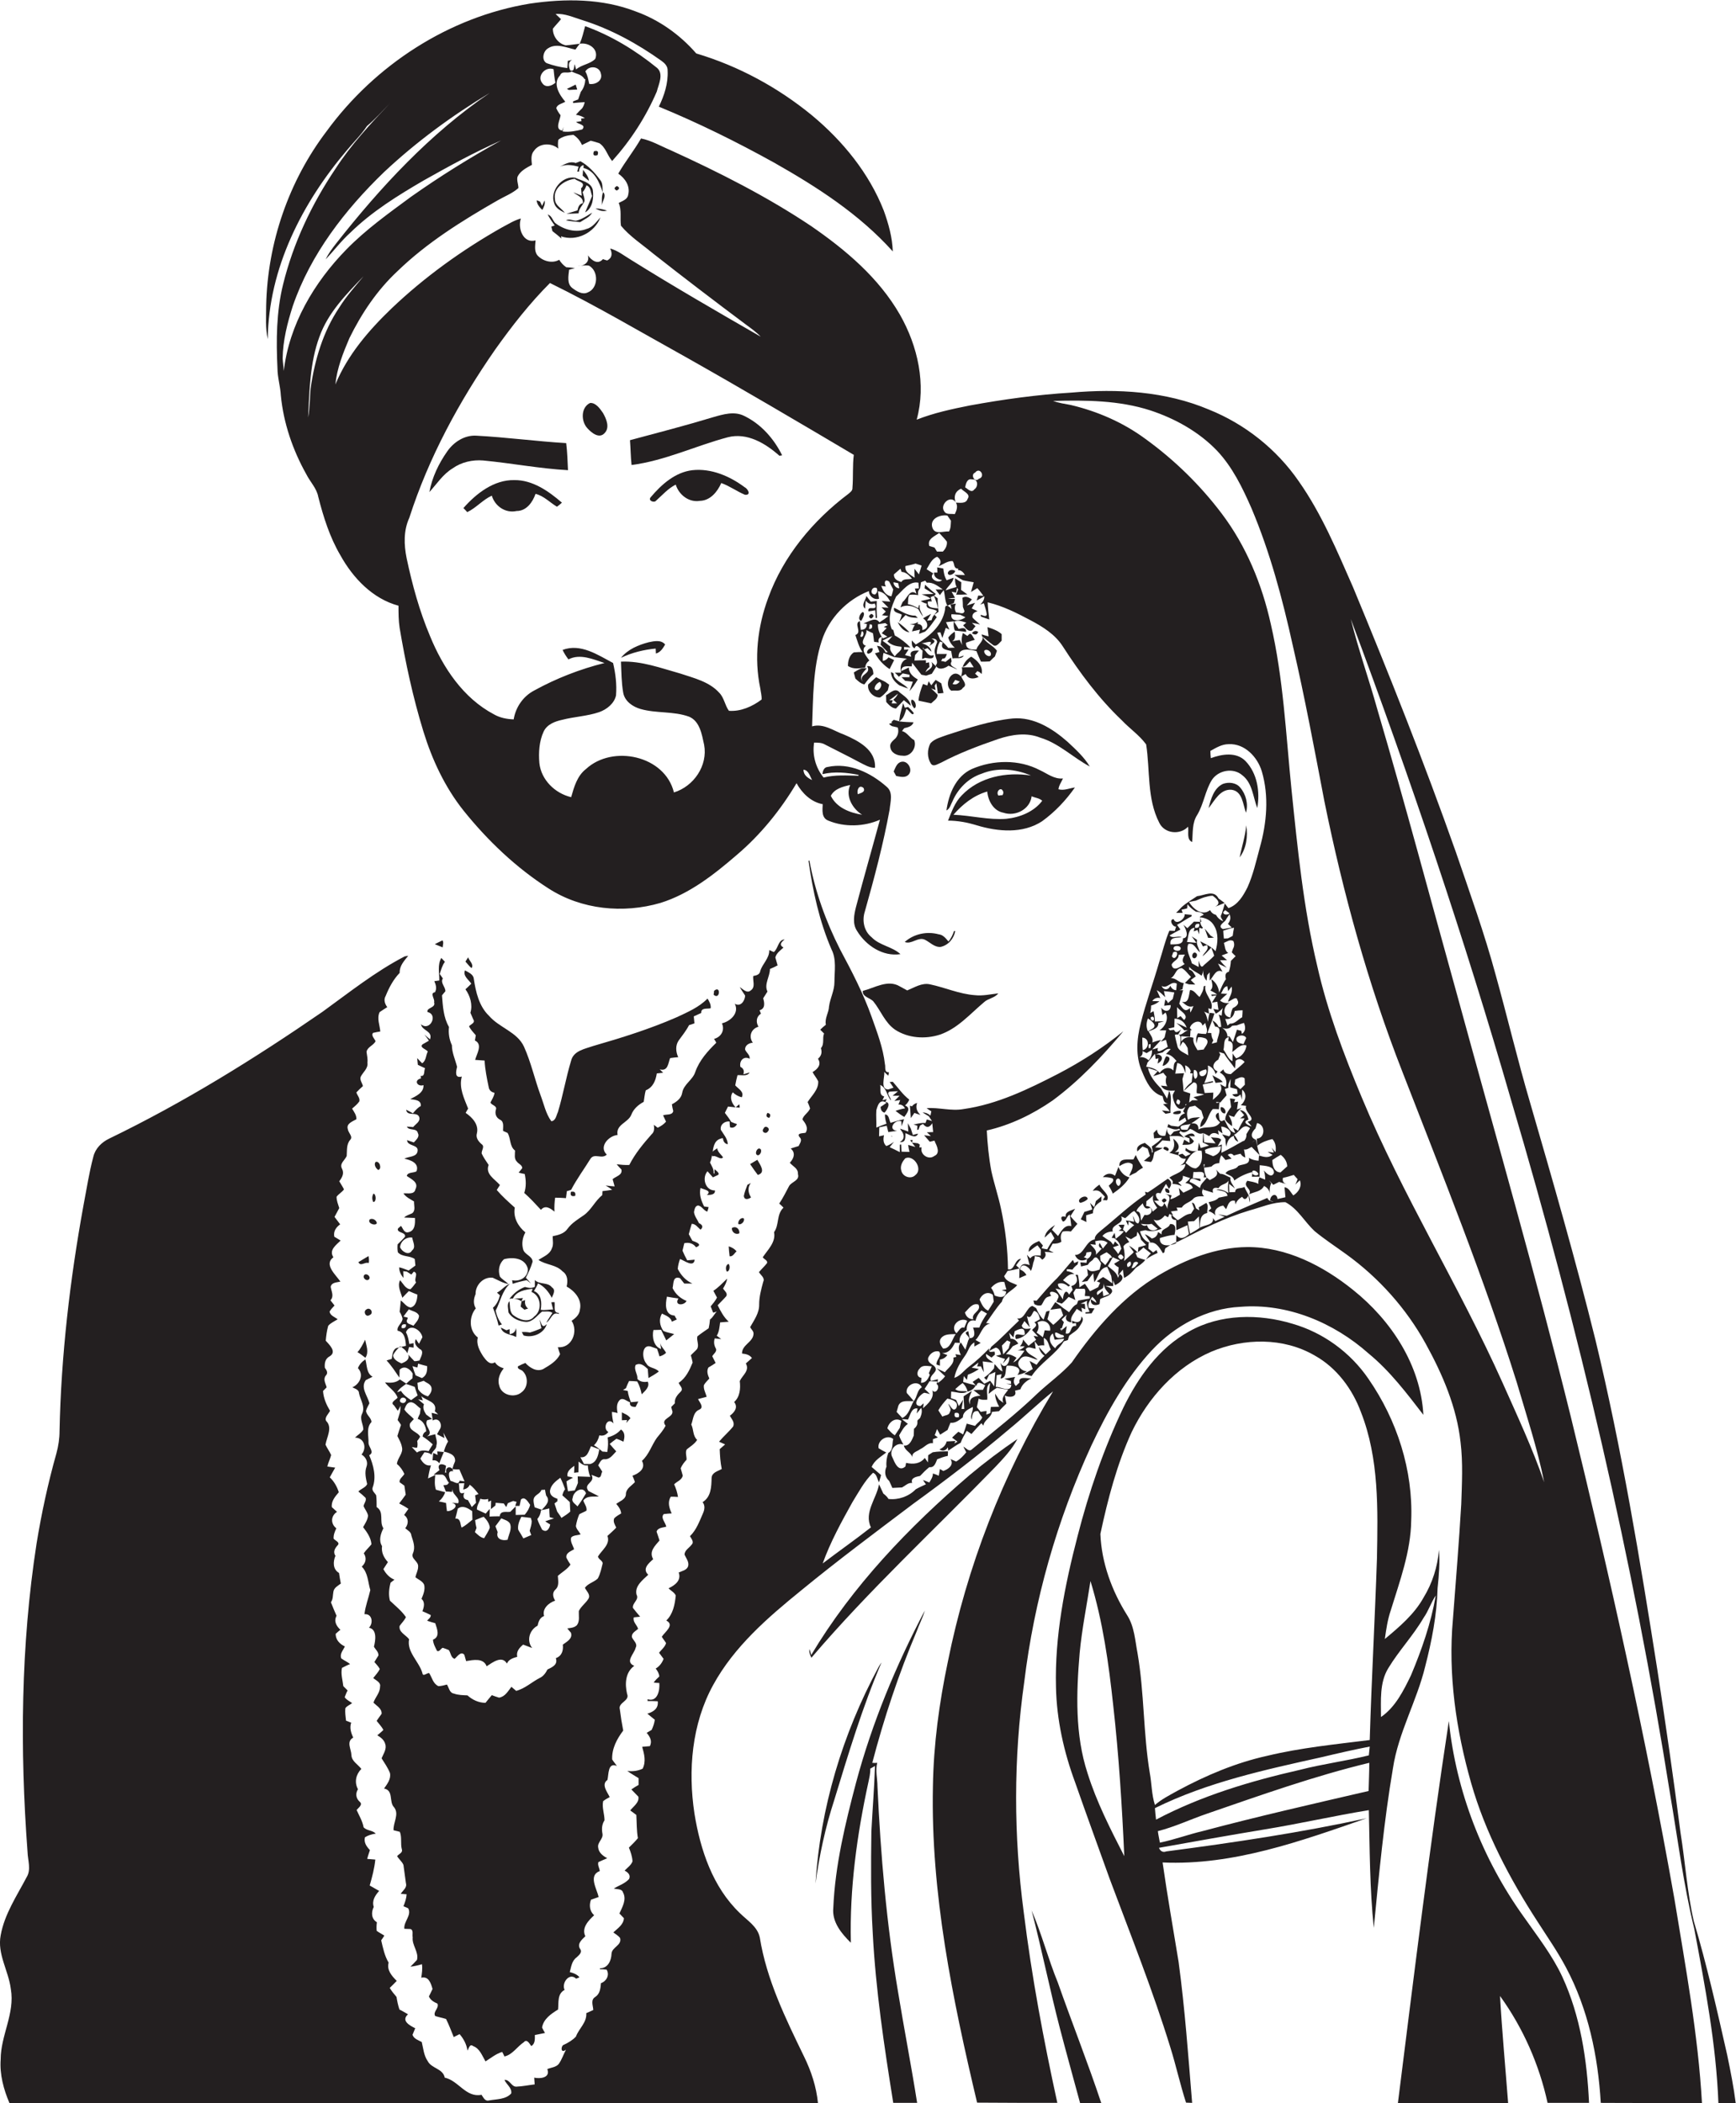 <?xml version="1.0" encoding="utf-8"?>
<!-- Generator: Adobe Illustrator 19.2.0, SVG Export Plug-In . SVG Version: 6.00 Build 0)  -->
<svg version="1.1" id="Layer_1" xmlns="http://www.w3.org/2000/svg" xmlns:xlink="http://www.w3.org/1999/xlink" x="0px" y="0px"
	 viewBox="0 0 770.2 932.7" enable-background="new 0 0 770.2 932.7" xml:space="preserve">
<g>
	<path fill="#231F20" d="M493.2,548.9c0.7,0,1.3,0.2,1.8,0.5c-0.1-0.7-0.4-2-0.5-2.7C494.1,547.3,493.5,548.4,493.2,548.9z"/>
	<path fill="#231F20" d="M522.8,458.6c0.1,0,0.1,0,0.2,0C522.9,458.6,522.9,458.6,522.8,458.6C522.9,458.6,522.8,458.6,522.8,458.6z
		"/>
	<path fill="#231F20" d="M741,795.8c3.4,19.9,5.9,40,10.7,59.6c4.8,25.6,9.7,51.2,10.7,77.3c2.6,0,5.1,0.1,7.7,0.1
		c-0.9-7.2-2.3-14.3-3.8-21.5c-4.5-19.9-9-39.8-14.8-59.3c-3-12.9-3.8-26.2-5.9-39.2c-3.1-24.2-6.6-48.3-10.3-72.4
		c-7.7-48.9-15.8-97.9-27.4-146c-8.8-35.5-18.9-70.5-29.1-105.6c-5.5-18.7-10-37.7-15.2-56.4c-5-18.5-11.5-36.5-17.7-54.6
		c-14-39.6-29.5-78.6-45.6-117.4c-7.1-16.1-13.9-32.5-24.1-47c-9.8-14.2-23.9-25.4-39.9-31.8c-19.2-8.1-40.5-9.3-61-7.5
		c-15.1,0.9-30.2,3-45,5.7c-8,1.6-16,3.3-23.6,6.3c4.3-15.7,0.5-32.6-7.4-46.5c-9.4-16.4-24.1-28.8-39.5-39.4
		c-19.6-13.1-40.8-23.8-62.3-33.6c-4.3-1.8-8.5-4.3-13.1-5.2c-3.1,5.4-7,10.2-10.1,15.6c3.1,2.1,5.4,5.6,4.4,9.4
		c-0.3,2.1-2.6,2.7-4.2,3.6c1.4,3.2,0.5,6.7,1,10.1c4,4.8,9.3,8.2,14.1,12.2c13.6,10.7,27.4,21.2,41.3,31.6c2.3,1.7,4.6,3.3,6.6,5.4
		c-19.3-11.1-38.7-22.3-57.6-34.1c-3-1.8-5.8-4.1-9.2-5c1,2.1,1,4.1-1.3,5.3c-0.5-0.1-1.4-0.4-1.9-0.6c-2.3,2.7-5.1,0.5-6.7-1.7
		c0.8,2.6-0.9,4.2-3.1,4.7c1.2-0.2,2.4-0.3,3.6-0.1c4.4,2.4,4.2,10.1-0.6,11.9c-2.3,1.1-4.8-0.5-6.7-1.9c-2.6-1.9-1.8-5.5-1.5-8.2
		c0.6-0.2,2-0.5,2.6-0.7c-1.3-0.2-2.6-0.3-3.9-0.4c-1.3-0.9-2.3-2-3.1-3.3c-3.1,1.8-7.3,0.6-9.6-1.9c-1.6-1.9-1-4.5-0.9-6.7
		c-5.5,1.5-8-5.4-6.5-9.7c-3,0.8-5.6,2.5-8.3,3.9c-17.7,10-34.4,22-49.1,36c-10.1,9.7-19.5,20.6-24.9,33.7
		c0.7-7.2,3.4-13.9,6.2-20.5c5.4-11,12.3-21.3,21.3-29.7c13.1-12.7,28.7-22.4,44.4-31.4c3.1-1.8,6.6-3.1,9.3-5.5
		c0-1.7-0.8-3.3-0.4-5c1.2-2.6,4-4,6.4-5.3c-0.2-2.1-0.6-4.5,0.9-6.2c2.4-3.5,7.7-3.7,10.8-1c-0.2-1.3-0.2-2.6,0-3.9
		c1.9-1.6,4.3-2,6.7-2.2c1.7,1.1,3,2.6,3.8,4.5c1.3-0.6,2.6-1.3,3.9-1.9c1.3,0.3,2.5,0.7,3.8,1.1c2.9,1.9,3.5,5.4,5.7,7.9
		c8.2-9.1,15-19.6,19.8-30.8c0.8-3.2,3.2-7.8,0.1-10.5c-9.6-7.8-20.3-14.3-31.9-18.5c-0.7,2.6-1.3,5.3-2.4,7.8
		c3.9-0.7,8.6,2.3,6.9,6.7c-2.3,2.4-6,2.5-8.5,4.7c-0.2-0.6-0.5-1.7-0.6-2.3c-0.5,1,0,3.5-2,2.7c-0.8-1.7-1-3.7,0.8-4.7
		c-0.6,0.2-1.3,0.4-1.9,0.5c0,0.8-0.1,2.4-0.2,3.2c-3.1-0.4-6.2-1.1-9.2-2.2c-2.4-1.4-1.5-5.4,0.7-6.6c3.7-2.4,8.2-0.2,12.1,0.6
		c0.6-0.9,1.3-1.8,1.9-2.6c-2.1,0.2-4.1,0.6-6.2,0.7c-3.3-0.7-5.8-4-5.7-7.4c1.1-1.4,2.5-2.8,3.6-4.2c-0.6-0.6-1.8-1.7-2.4-2.3
		c4.1-0.3,7.9,1.5,11.8,2.7c12.7,4,24.4,10.4,35.2,18.1c1.4,1,2.8,2.4,2.7,4.3c0.3,5.6-1.5,11.1-3.9,16
		c17.5,7.2,34.5,15.6,51.1,24.8c19.1,10.8,37.9,22.9,52.7,39.4c-0.2-6.2-1.9-12.3-4-18.1c-6.5-16.6-18.2-30.9-31.8-42.2
		c-15.1-12.4-32.6-21.9-51.4-27.5c-7.2-8.3-16.5-14.9-26.8-18.6c-14.9-5.8-31.4-5.8-47-3.5c-36,5.9-68.8,27.3-90.2,56.6
		c-16.8,22.1-26.2,49.5-26.8,77.2c0,5-0.4,10.1,0.7,15c0.3-31.3,15.3-60.6,35.3-84c2.9-3.5,6.2-6.7,8.7-10.5
		c3.7-3.1,6.9-6.7,10.3-10.2c-8.7,9.2-17.4,18.5-24.3,29.2c-10.5,15.6-18.7,32.9-23.2,51.2c-3,12.1-3.1,24.8-2.5,37.2
		c0,4.1,1.3,8,1.5,12.1c1.2,12.3,5.3,24.2,11.3,34.9c1.7,3.4,4.6,6.2,5.3,10c2.3,9,5.1,17.9,9.8,25.9c5.6,10.1,14.3,19.3,25.8,22.4
		c0,3.3,0,6.5,0.5,9.8c2.6,15.5,5.9,30.8,10.5,45.8c3.9,12.7,9.6,24.9,17.9,35.3c10.7,13.3,23.3,25.3,37.7,34.5
		c14.6,9.4,33.1,11.2,49.6,6.4c12.9-4,23.8-12.6,33.9-21.3c10.6-9,19.4-19.9,26.5-31.8c2.4,4.4,6.5,8.4,11.6,9.3
		c-0.1,2.7-0.6,6.1,2.5,7.3c7.2,3,15.8,2.7,22.9-0.4c-3.5,12.9-7.2,25.7-10.6,38.6c-0.9,3.5-1.7,7.6,0.5,10.8
		c3.9,6.4,11.4,11.4,19.2,10.2c-3.7-3.4-9.3-3.8-12.8-7.5c-3.4-2.7-4.3-7.4-3-11.4c4.2-14.9,8.2-29.9,11-45.2
		c0.3-3.4,1.7-7.6-1.3-10.1c-7-6.2-16.6-10.9-26.2-8.8c-1.6,0.1-2.2,1.8-2.3,3.2c5.3-1.3,10.8-0.7,16,0.3l0,0.4
		c-5.2-0.1-10.4-0.5-15.5,0.8c-3.5-4.3-5.1-10-4.2-15.5c1.7,0,3.4,0,4.9,0.9c5,2.6,10.2,5.1,15.2,7.8c2.2,1.1,4.4,2.5,6.9,2.5
		c0.5-8-7.4-12-13.6-14.7c-4.6-1.6-9.2-5.2-14.3-3.7c0.5-12.7,0.3-25.8,4.3-38c3.2-10,11.2-18.2,20.9-22c0,2.2,2.3,4.1,4.5,3.4
		c-0.1-0.8-0.4-2.5-0.5-3.3c2.7,0.2,4.3,2.4,5.5,4.6c-1-0.1-2.9-0.2-3.8-0.3c0.8,0.8,2.3,2.3,3,3c-0.8,0-2.3-0.2-3.1-0.2
		c0.5,0.5,1.4,1.4,1.9,1.9c-0.4,0.4-1.3,1.2-1.7,1.6c0.7,0.1,2.1,0.3,2.9,0.4c-0.5,0.3-1.4,1-1.9,1.4c-0.5,0.3-1.6,1-2.1,1.4
		c-1.8-2.7-4.8-0.2-7.1,0.4l1.5,0.3c0,1.7-0.9,2.6-2.7,2.6c-0.1-1-0.3-2.9-0.4-3.9c-3,1.1,1.3,5-2,6.2c0.9,2.6,1.6,5.4,3.2,7.6
		c-1.3-0.1-2.6,0-3.9,0.1c-2,1.3-2.6,3.8-2.6,6c2.3,1.6,5.1,1.1,7.7,0.7c0.1-1.3,0.7-2.3,1.8-3.1c-1.2-1.8-4.1-4.8-1.5-6.5
		c-3.5-1.3,0.7-4.6,0.2-7c0.7,0.4,2.2,1.1,2.9,1.4c0.2,1.3,0.4,2.5,0.5,3.8l2.1,0.3c-0.4-1.4,0.1-2.2,1.4-2.5
		c-0.2,0.9-0.5,2.6-0.6,3.5c1,1.1,2.1,2.2,3.2,3.3l-1,0.1c-0.7-1.8-1.9-2.8-3.8-2.9c0.4,0.9,0.8,1.8,1.1,2.7c-0.5,0.2-1.5,0.5-2,0.6
		c1.6,2.8,3.7,5.2,6.5,7c0.7-1.3,1.3-2.7,2-4c-0.8-0.4-1.7-0.8-2.5-1.2c-0.7,0.9-1.5,1.4-2.5,1.6c-0.1-1.2,0-2.4,0.3-3.6
		c1.6,0.6,3.2,1.3,4.8,1.9c1.9,0.2,3.7,0.5,5.6,0.7c-2.7,1.2-3.2,3.5-2.6,6.2c-0.7,0-2.1,0-2.8,0c0.5,0.4,1.4,1.3,1.8,1.8
		c0.6-0.5,1.1-1,1.7-1.5c1,0.2,2,0.4,3,0.6l0,1.1c-0.9,0-2.7,0-3.5,0c0.4,0.4,1.2,1.2,1.6,1.6c1.1,0.1,2.3,0.3,3.4,0.4
		c-0.5,1.4-1,2.8-1.5,4.2c1.4-1.6,2.6-3.4,3.7-5.2c-2.1-1.2-3.9-2.7-4-5.3c-1.1,0.5-2.2,1.1-3.4,1.6c0.2-2.7,2.7-2.1,4.7-2.1
		l0.2-1.6c1.4,1.8,2.7,3.5,4.1,5.3c0.5,0.1,1.5,0.3,2.1,0.4c0.8-0.3,1.6-0.5,2.5-0.8c0.7-1.1,1.3-2.1,2-3.2
		c-0.7-0.7-1.4-1.4-2.2-2.1c1.4,2.6-1.3,3.4-2.6,4.6c0.4-1,1-1.8,1.8-2.3l-0.2-2.1l-1.4,0.3l0-1.2c-1.7,0-3.4,0-5.1,0.1
		c0.1-0.6,0.2-1.8,0.3-2.4c0.6-0.7,1.1-1.4,1.7-2c-1.9-0.1-4.6,0-3.4,2.7c-0.7-0.2-2.1-0.5-2.8-0.7c0.4-0.6,1.2-1.9,1.6-2.5l-2,0.1
		l0-1.2c0.7,0,2.1,0.2,2.8,0.2c-2-2.1-4.3-3.9-6.9-5.3c-0.2-0.6-0.5-1.8-0.7-2.5l-0.6-0.2c-2.2-4.8-0.2-10.2,1.9-14.6
		c2.8-2.5,5.8-7,9.9-6.1c0,0.6,0.1,1.8,0.2,2.5l-1.8,0.1c0.2,0.6,0.5,1.7,0.7,2.3c-3-2.5-4.2,2.3-6.1,3.6c-0.3,0.6-0.8,1.8-1,2.4
		c2.6-1.3,5.5-0.7,7.9,0.8c0.6,1.1,1.3,2.3,2.1,3.3c-0.5-1.7-1.9-3.1-1.4-5l-0.4,0l-0.3,1.3c-1.5-0.8-3-1.5-4.6-1.8
		c0.2-1.4-0.1-2.9,0.7-4.1c1.3-0.2,2.6-0.1,3.9,0.1c-0.3-1.2,0-2.2,0.8-3c0.1-0.7,0.3-2,0.4-2.7c0.5-0.2,1.4-0.5,1.9-0.7l0.7,0.9
		c2.8-0.3,4.9,1.5,7.1,3c-1.1,0-2.1,0-3.2,0c0.5,0.6,1.4,1.9,1.9,2.5c0.5-0.7,1.1-1.5,1.7-2.2c0.6,2.3,0.5,4.8,1.6,6.9
		c0.7-0.3,2.2-0.9,2.9-1.2l0.5-1.8c-0.8,0-2.4,0-3.1-0.1c1-0.2,2-0.3,3.1-0.4c-0.4-0.7-1.1-2-1.5-2.7c0.5,0.1,1.5,0.3,2,0.4l0.5-2.6
		c-1.8,0.5-3.5,1-5.2,1.6c1.1-2,3.2-3.2,3.6-5.6c-0.8,0.3-2.4,0.8-3.1,1.1c-1-1.6-1.3-3.4-1.5-5.2c-0.7-0.1-2-0.4-2.7-0.5l0.1,2.3
		l-1.5,0c-0.1,2.2,1.7,3.1,3.6,3.3c-1.7,1.9-6.3-0.8-3.9-2.9c-0.8-0.5-2.3-1.4-3-1.9c1.3-2,2.2-4.6,4.7-5.5c1.7,1.2,2,2.6,0.6,4.2
		c2-0.8,4-2.4,6.2-2.3c1.1,1.1,0.2,3.3,2.6,3.4l-0.2,0.6c1.5,0,2.4,1,3.1,2.2c-1.2,0-3.5-0.1-4.7-0.1c1.2,0.9,2.5,1.7,3.8,2.4
		c1.6,0.4,3.2,0.6,4.8,0.9c-0.3,1.1-0.9,3.2-1.2,4.3c0.7-0.4,2.1-1.3,2.8-1.7c1,1.1,1.8,2.2,2.7,3.4c-0.6,0-1.8-0.1-2.3-0.1
		c-0.2,0.6-0.5,1.7-0.7,2.2c1.2-0.6,2.3-1.2,3.4-1.9c0.1,1.5-0.8,2.7-1.8,3.7l1.6-0.6c0.5,1.7,1.1,3.3,1.3,5
		c-0.3,1.3-1.9,0.3-2.7,0.1c0,0.2,0.1,0.6,0.1,0.8c0.9,0.3,2.7,1,3.7,1.3c-0.3-2.5-0.6-5.1-0.7-7.6c6.7,1.6,12.9,4.7,18.9,7.9
		c5.5,2.9,11,6.3,14.4,11.6c7.6,11.8,16,23.1,26.2,32.8c3.5,3.7,7.8,6.6,10.8,10.7c1.8,11.5,0.3,24,5.8,34.7
		c2.3,4.9,9.2,5.6,12.8,1.8c0.4,2.2-0.8,5.6,1.8,6.8c0.4-4.1-0.1-8.5,2.3-12.1c2.9-4.9,3.5-10.7,6.5-15.5c2.9-4.3,9.5-5.5,13.5-2
		c4.5,3.5,4.7,9.6,6.6,14.5c1.3-7.2,0-15.4-5.2-20.8c-4.1-4.2-10.5-3.1-15.4-1.3c-0.1-0.8-0.2-2.4-0.2-3.2c2.5-1.4,5.1-3,8.1-3
		c7.1-0.4,12.8,5.7,14.7,12c3.3,11.1,2.2,23-0.9,34c-1.6,5.9-2.9,11.8-5.4,17.4c-1.9,3.8-4.3,7.9-8.5,9.3c-0.4-0.5-1.2-1.5-1.6-2.1
		c-0.4,1.5-0.8,2.9-1.3,4.4l-0.3,0.7c-0.6,1,0.5,1.9,0.9,2.8c-1.4-0.5-2.5-1.5-3.2-2.8c-1.2-0.3-2.1-1-2.6-2.1l-0.5,0.3
		c-3.3,2.3-7.2-1.1-8.9-3.9c0.5-0.1,1.4-0.3,1.9-0.4l1.1-0.2c1.3-0.5,2.5-1.1,3.8-1.5c1.2-0.3,2.4-0.7,3.7-0.7
		c1.5,1.1,4.3,3.2,1.1,4.9c1.1-0.4,3.2-1.3,4.2-1.7c-0.7-0.5-2-1.5-2.7-2c-2-4-6.3-1.3-9.5-1c-2.4,1.6-4.8,3-6.9,4.9
		c-0.8,0.9-1.6,1.7-2.4,2.5c0.7,0,2.2,0,2.9,0l-0.5-1.4c0.6-0.1,1.9-0.4,2.5-0.6l0.1-1.8c1.1,1.3,2.4,2.4,3.8,3.3
		c1.4,0,2.5,0.4,3.5,1.3l-1.7,0.9c0.1,0.6,0.5,1.7,0.6,2.3c-0.8,0-2.5-0.1-3.3-0.1c-1,1-1.9,1.9-2.9,2.9c-0.4-0.4-1.3-1.1-1.8-1.5
		c1.1,1.6,2.9,5.8-0.2,6c0.4,3.1-3.5,2.6-5.5,2.7c-0.5-3.5,2.7-2.8,5-3.2c-1.7-0.8-4.2,0.8-5.4-0.8c1.6-0.9,3.2-1.8,4.8-2.6
		c-0.5-0.7-1-1.4-1.5-2.1c2.2-1.1,4.2-2.7,6.4-3.7c0-0.2,0.1-0.5,0.1-0.7c-1-0.1-2.1-0.2-3.1-0.3c0.2,2.2-3.9,5.1-4.9,2.2
		c-2.2,0-0.6,3.5,1.1,3.3l-0.6,1.9c-0.6,0-1.8-0.1-2.4-0.1c-1.9,4.5-3,9.3-4.5,13.9c-2.6,9.1-5.9,18-8.2,27.2
		c-1.8,7-2.4,14.7,0.6,21.4c1.8,4.4,4.1,9.5,9.1,10.9c0.4,1.4,0.4,3.1,2.4,3.2l-2.2,0.4c1.1,0.9,2.2,1.8,2.9,3.1
		c-0.9-0.1-2.6-0.3-3.4-0.4c0.4,0.4,1.2,1.2,1.6,1.5c0.7-0.1,1.5-0.3,2.2-0.4c-0.3-3.3,0.9-6.8-0.6-9.8c-0.2,0.9-0.7,2.6-0.9,3.5
		c-0.9-1.5-1.8-3-2.7-4.5c-2.6-2.6-5-5.5-5.8-9.1c1.5,0.4,2.9,0.9,4.3,1.4c-0.5,0.6-1.5,1.7-2,2.2c1.5-0.4,3-0.9,4.5-1.5
		c0.3,0.4,1,1.3,1.4,1.7c-0.4,1.5-0.5,2.9,0.4,4.3c-0.7-0.1-2.1-0.2-2.8-0.3c1.3,2.5,4,2.3,6.2,2.2c-0.3,0.5-0.8,1.4-1,1.9
		c-0.1,2.8,2.4,8.7,5.6,5.2c-0.2,0.5-0.7,1.6-1,2.1c0.2,0.2,0.6,0.7,0.8,0.9c-1.7,0.5-2.6,1.7-2.7,3.6c0.7-0.4,2.1-1.3,2.8-1.7
		l0.6,1.5c-1.2,0.8-2.4,1.7-3.6,2.5c-0.8-0.1-2.4-0.3-3.2-0.4c-0.3-0.2-0.9-0.5-1.3-0.7c-0.5,1.7-0.9,3.4-1.3,5.1
		c-2.2,0.4-3.5-0.5-3.7-2.7c-0.4,0.4-1.1,1.1-1.5,1.5c0,0.6,0.2,1.8,0.2,2.4c0.9-0.1,2.6-0.2,3.5-0.3c-1.1,1.7-2.9,2.7-4.5,3.9
		c0.1,0.6,0.4,1.8,0.5,2.5l-0.5,0.2c0.3-2.2-1.7-3.1-3.1-4.3c-1.8,0.6-4,1.4-3.3,3.8c0.8-0.7,1.5-1.5,2.3-2.2c0.8,0.3,1.5,0.6,2.3,1
		c0.3,0.8,0.7,2.4,1,3.2c-0.9,0.7-1.8,1.4-2.7,2.2c0.8,0.1,2.3,0.4,3.1,0.5c1.2-1.1,1.1-2.9,1.6-4.4c1.2-0.6,2.5-1.2,3.7-1.8
		c-0.9-0.1-2.5-0.2-3.4-0.3c1.1-1,2.2-2.1,3.2-3.1c1.2,0.1,2.3,0.2,3.5,0.3c-0.1-0.5-0.2-1.6-0.3-2.2c2.2,0.1,4.6-0.5,6.6,0.9
		c-0.6-0.6-1.7-1.8-2.3-2.4l0.5-0.8c1.5,1.4,3.2,0.2,4.3-0.9c2.1,0.5,3.6,3,5.8,1.8c-0.1,1.4-0.1,2.8-0.2,4.2c0.7,0.3,2.1,1,2.8,1.4
		c-1.3,0.4-2.5,0.7-3.7,1.1c-0.2-0.6-0.6-1.8-0.8-2.4c-0.1,0.9-0.4,2.6-0.5,3.5c0.4,0,1.3,0.1,1.7,0.1c0.4,2.8,0.4,6.3-2.5,7.8
		c-1.9,0.1-3.2-1.4-4.6-2.4c1.3-2.2,2.6-4.6,5.2-5.4c-2,0.5-3.7,0-5.1-1.3l-0.2,1.2c0.6,0.4,1.8,1.2,2.4,1.5
		c-0.6,0.3-1.7,0.8-2.3,1.1c-0.4-0.3-1-0.9-1.4-1.2l-1.8,0.5c0.7,1.3,1.8,1.9,3.3,1.7c-0.4,1.4-1.2,2.5-2.6,3
		c0.6-0.1,1.8-0.4,2.4-0.6c-0.2,3.6-4.7,4.2-7.1,6c0.7,0.8,2.1,1.4,1.3,2.8c1.3,0,2.7,0.3,4,0.9l0-0.3c-0.4-0.3-1.1-1-1.4-1.3
		c1.5-0.4,2.2-1.3,2.1-2.9c1,0.3,2.1,0.7,3.2,1c-0.5,0.9-1.4,1.5-2.1,2.2c1.4,0.2,2.9,0.7,3.3,2.2c-1.3,0.8-2.8,1.4-4.2,2.1
		c-0.5-0.5-1.5-1.6-2-2.1c0.1,0.7,0.4,2.2,0.5,3c-1.4,0.8-2.7,1.7-4.3,2l0.6-1.7l-3-0.8c4.1,1.3,0.7,4.2,1.2,6.8
		c-0.4-0.9-0.8-1.8-1.5-2.6c-1,3.6-3.3-0.1-4.5-1l2.3-0.1c-1.5-1-2.6-4.2,0.6-3.2c0.7-1.5,1.5-2.8,2.4-4.2c0.3,0.5,1,1.6,1.3,2.2
		c1.4-1.8,1.4-3.4-0.5-4.5c-3,2-5.9,4.2-8.9,6.1c-0.3-0.1-0.9-0.2-1.2-0.3c0.1,0.3,0.2,0.9,0.3,1.2c-7.1,4.7-13.3,10.7-20,16.1
		c-1.1,1-2.7,2.1-2.6,3.8c-4.2,0.7-4.7,7-8.8,6.9c1,2.4,3.1,3.1,5.4,1.8l-0.3,1.7c-0.7-0.1-2-0.2-2.7-0.2l0.3,1.8
		c0.8-0.2,2.3-0.5,3-0.7c0.2-0.3,0.6-0.8,0.8-1.1c0.4-0.3,1-0.8,1.4-1.1c1.6-2.7,2.7,0.2,3.7,1.5c-0.2,0.9-0.4,1.9-0.7,2.8
		c-1.9,0.6-4,1.5-5.5-0.5c0.1,0.7,0.3,2.2,0.4,3c-1,1-1.9,2-2.8,3c0.6-0.1,1.9-0.3,2.5-0.4c0.9-1.2,1.7-2.4,2.6-3.5
		c0.1,1,0.4,3,0.5,4c1.9-2.4,2.1-6.2,5.7-6.8c0.6,1.3,1.2,2.7,1.8,4c0.2,1.1,0.3,2.2,0.5,3.3c-1.3-1-2.7-2-4.1-2.8
		c-1,0.6-1.9,1.2-2.8,1.9l1.5,0.6c-0.2,0.5-0.7,1.5-0.9,2c-1.2,0.6-2.4,1.2-3.6,1.8c-0.4-0.6-1.3-1.9-1.7-2.5
		c-0.1-0.2-0.4-0.6-0.6-0.8c-0.8,0.5-1.6,1-2.4,1.6c0-1.9-0.3-3.7-0.7-5.6c-0.3,0-0.8,0-1.1,0c1.5,2.2,0.6,4.4-1.8,5
		c0.2,0.4,0.5,1.3,0.6,1.7c-0.4,0.5-1.2,1.5-1.6,2.1c-1.5-3.1-2.7,0.1-2.7,2.1c-1.1-1.6-2.2-3.2-3.3-4.8c0.8,0.2,2.4,0.5,3.2,0.7
		c-1-0.7-2.3-1.3-2.1-2.8c1.7-0.6,3.3,0,4.6,1.2l0.8-0.5c-1.1-0.8-2.1-1.6-3.2-2.3c1.4-1.4,2.9-3.1,5.1-2.7c-1-0.8-2.2-1.2-3.4-1.3
		l0-0.9c0.6,0,1.9,0.1,2.5,0.2c0.6-0.9,1.4-1.7,2.3-2.3l0.3-1.4l-1.8,0.8c-0.1-0.4-0.4-1-0.6-1.4c-2.4,2.7-4.6,5.5-7,8.1
		c-3.3,3.1-6.1,6.6-9.1,10c-0.4,0-1.1-0.1-1.4-0.1c0.1,0.4,0.3,1.2,0.4,1.6c1,0.6,2,0.8,3.1,0.5c0.9-1.2,1.3-2.9,2.6-3.6l1.8-0.6
		c-2.7-3.3,4.9-1.5,2.9,1.3l-0.6,1.4c0.6,0.2,1.8,0.6,2.4,0.8c0.2-0.2,0.6-0.6,0.9-0.8c0.5-0.5,1.6-1.6,2.1-2.2c0.8,0.3,2.3,1,3,1.4
		c-0.3-1.1-0.6-2.2-0.9-3.2c0.3-0.5,0.8-1.3,1.1-1.8c1.3,0,2.6,0,3.9,0c0.6,1,0.1,2.1,0.1,3.2c0.6,0,1.7,0.1,2.2,0.1l0,1
		c-1.7,0.3-3.4,0.6-5.1,0.9c-0.2,0.4-0.5,1.2-0.6,1.6c-1.6,0.7-2.5,2.3-3.5,3.6c-0.6-0.5-1.9-1.4-2.5-1.8c-0.3-0.2-0.8-0.6-1.1-0.9
		c-0.8-0.6-1.7-1.2-2.5-1.8c-0.5,0.8-1.6,2.5-2.2,3.4c1.5-0.2,3.1-0.5,4.6-0.6c0.3,0.8,0.9,2.4,1.1,3.1c-1.4,1.5-2.8,2.9-4.4,4.2
		c-0.9-0.8-1.7-1.7-2.6-2.5c0.3-0.9,0.8-2.8,1-3.8l-1.5,0.4c-0.3,0.9-0.9,2.7-1.2,3.6c-1.5-1.4-2.5-3.2-3.3-5.1
		c-0.4-0.3-1.3-0.8-1.7-1c-2.7,0.7-3.4,6.3-6.7,5.5c0.2,0.3,0.6,0.8,0.8,1c-4.1,3.8-7.9,8-12.3,11.6l-1,1.9c0.7-0.4,2.2-1.2,3-1.5
		c1.5,0.3,2,1.7,2.3,3.1l-2.2,0.5c1.3,0.6,2.6,1,4,1.4l-1,2.1c0.7-0.8,2.1-2.4,2.8-3.2c0.7,2.6-2.1,6.4-3.9,2.7c0.3,1,0.8,3,1,3.9
		c-1.6-0.5-2.4-2.1-3.5-3.2c-0.1,0.5-0.3,1.4-0.3,1.9c-1.2,1.5-2.6,2.8-4.1,3.9l-0.3,0.2c0.3,0.3,0.8,0.8,1.1,1.1
		c0.3-0.6,0.8-1.8,1.1-2.4c0.7-0.3,2.1-0.9,2.8-1.2c-0.2,2.1-0.4,4.2-0.5,6.4c-0.4-0.6-1.3-1.9-1.8-2.5c-0.9,0.4-1.7,0.9-2.6,1.3
		c-0.9-0.9-1.7-1.7-2.5-2.6c-0.9,0.6-1.8,1.2-2.7,1.8c0.3,0.3,1,1.1,1.3,1.4l0.4,0.4c0.5-2.6,2.4-0.9,3.9-0.3c-0.3,0.7-0.7,1.3-1,2
		c-1.4,0-2.9,0-4.3,0.1c0.8,0.6,2.4,1.8,3.2,2.5c-2.4,0.2-5.2,0.7-4.6,3.9c-1.2-2.1,0-4.1,0.8-6c-1.3,0.8-2.5,1.6-3.7,2.4
		c0.1,1.9,0.2,3.8,0.3,5.6c-0.3,0-0.9,0-1.2,0c0.2-1.4,0.5-2.7,0.7-4.1c-0.5,0.7-1.4,2.1-1.9,2.8c-0.4-0.9-0.8-1.8-1.2-2.7
		c-0.6-0.2-1.7-0.6-2.3-0.8c0-0.7,0.1-2.2,0.1-2.9c2.4,0.1,5.1,1.4,7.3-0.1c-1.9-0.3-4,0.3-5.5-1c1.1-1,2.1-1.9,3.3-2.7
		c1.1,1,1.8,2.2,2.2,3.8c1.6-0.4,2.9-1.3,3.6-2.8c-1.9-0.4-3.8-0.9-5.6-1.5c0.1-0.7,0.2-1.9,0.3-2.6c0.3,0.4,1,1.3,1.4,1.7
		c0.1-0.6,0.3-1.7,0.4-2.3c1.8-0.6,3.4-1.5,4.9-2.5c-0.8-0.2-2.4-0.5-3.2-0.6c1-0.8,2-1.5,3-2.3c-0.1,0.4-0.4,1.3-0.6,1.7l1.7,0
		c0.3,0.7,1,2,1.3,2.6c-0.2-1.6-0.3-3.2-0.5-4.8c1.5,0.2,3.1,0.4,4.7,0.6c-1.2-1.2-3.6-1.8-3.2-3.9c0.6,0.4,1.8,1.2,2.4,1.6
		c0.4-0.3,1.1-1,1.5-1.3c0-0.3-0.1-1-0.1-1.3c-1-0.2-3.1,0.9-2.4-1.5c-2.9,3-5.9,5.8-9.2,8.3c-2.1,1.6-3.7,4-6.3,4.8
		c0.7-3.8,2.8-7.1,5-10.2c1.3-1.9,1.7-4.4,3.9-5.5c0,0.4,0,1.3,0,1.8c0.7-0.4,2.1-1.2,2.8-1.6c-0.8-0.5-1.6-0.9-2.3-1.3
		c2.4-2.2,2.9-6.6,6.5-7.3c-0.5,0-1.4-0.2-1.8-0.2c2.3-3.2,4.4-6.6,7-9.5c0.8-3.5,4.6-4.8,6.8-7.3c-2.1-1.1-4.9-1.5-5.8-4
		c0.4-0.6,1.2-1.7,1.5-2.3c1.8-0.3,3.6-0.7,5.3-1.1c0,1.1-0.1,3.2-0.1,4.3c1.1-0.5,2.2-1,3.2-1.4c-0.6-1.1-1.6-2-2.8-2.4
		c0.5-3.6,3.9-1.2,4.8,0.6c0.5-1.2,0.8-2.4,1-3.6c0.4-1,0.7-2,0.7-3l2.1,0.4l1.2,1.2c1.5-1,1.9-2.2,1.1-3.5c1.3,0.1,2.7,0.2,4,0.4
		c-0.5-0.3-1.6-0.8-2.1-1.1c0.4-0.7,1.2-2.2,1.6-2.9c1.4,0,2.8-0.1,3.9-0.9c-0.4-1.6-0.5-3.2,0.6-4.5c1.2-0.2,2.4-0.2,3.6,0
		c1-1.1,1.9-2.3,2.9-3.4c-1.1-1.1-2.1-2.2-3.1-3.4c0.7-1.1,1.4-2.2,2.1-3.3c-1.6,0.8-4.6,1.2-4.2,3.6c-2.4-0.7-2.3,0.8-1.2,2.1
		c1.5-0.2,1.7-2.6,3-3.1c0.2,1.3,0.6,3.8,0.7,5.1c-3-0.8-4.5,2.4-5.9,4.4c-0.9-0.9-1.8-1.9-2.7-2.8c0.3-0.5,1-1.6,1.4-2.1
		c-2,1.3-4.4,3-4.6,5.6c0.9-0.9,1.8-1.7,2.7-2.5c0.4,0.7,1.2,2.1,1.6,2.8c-1.2,1.5-2.3,3.2-3.2,4.9c-0.6-0.1-1.9-0.3-2.5-0.5
		l0.6-1.2c-0.4-0.5-1.3-1.5-1.7-2c-2.1,0.9-4.8,2.1-4.6,4.8c1.3-1,2.5-2.1,3.9-2.9c0.4,0.5,1.1,1.5,1.5,2c0,0.6-0.1,1.9-0.1,2.6
		c-1.7-0.1-3.5-0.4-4.6,1.2c-0.4-0.4-1.2-1.2-1.5-1.6c0.4,1.5,0.8,3.1,1.2,4.6c-2.5-1-3.9-0.4-4.3,1.7c-0.6-0.5-1.1-1.1-1.7-1.6
		c0.5-0.7,1.6-2.2,2.2-2.9c-3,0.1-2.7,5.3-5.8,4.7c-0.1-9-1.2-18.1-3.1-26.9c-1.2-5.7-3.1-11.2-4.3-16.8c-1.1-5.9-1.7-11.9-2-17.9
		c10.5-2.4,20.4-7.2,29.2-13.3c11.8-8.7,22-19.5,31.4-30.7c-9,7.3-18.8,13.6-29,18.9c-13.2,6.8-27,13.5-41.9,15.6
		c-5.5,1-10.9-0.8-16.4-0.4c0.5,0.4,1.6,1.1,2.1,1.4c-0.1,0.5-0.3,1.4-0.4,1.9c-1-0.9-2.2-1.4-3.5-1.4c0.9,0.6,1.8,1.1,2.8,1.7
		c0.3,0.5,1,1.6,1.4,2.1c-0.6-0.2-1.7-0.5-2.3-0.7c-0.2,0.4-0.4,1.2-0.6,1.6c-1.8-0.2-3.6,0.3-5.3,0.7c0.4,0.1,1.3,0.3,1.7,0.5
		c0,0.5-0.1,1.5-0.1,1.9c0.2-0.1,0.5-0.2,0.6-0.2c0.2-0.5,0.5-1.4,0.7-1.8l1.3-0.7c1.4,1.8,2.8,1.8,4.1-0.3c0.1,1,0.3,2.9,0.4,3.9
		l-2.8,0.1c0.5,0.4,1.4,1.3,1.8,1.7c-0.8-0.1-2.3-0.3-3-0.4c0.6,0.7,1.9,2.2,2.5,2.9c0.7-0.2,1.4-0.3,2.1-0.5
		c0.1,0.2,0.2,0.6,0.3,0.8c0.9,1.8,2.3,4.9-0.4,6c-2.5,2-6.5-0.7-5.6-3.8c-0.2,0-0.7,0-1,0c0-0.3,0.1-0.9,0.2-1.2l-0.8-0.6
		c-0.7-0.1-2-0.3-2.7-0.3l0.3-1.2c-0.3,0-0.9,0.1-1.1,0.1c0.6,0.8,1.7,2.3,2.3,3l-3.2-0.9c0.1,0.8,0.4,2.3,0.6,3.1
		c-0.9,0-2.7-0.1-3.5-0.1c0-0.8-0.2-2.4-0.2-3.2c-0.1,0-0.4,0.1-0.6,0.1c0,0.8,0,2.5,0,3.3c-1.5-0.8-3-1.5-4.5-2.2
		c0.5-0.6,1.5-1.8,1.9-2.4c-1,0.8-2.2,1.5-3.4,1.9c-1.4-1.3-1.4-3-1-4.8c-0.5,0.1-1.6,0.4-2.2,0.5c0-1,0.1-3,0.1-4
		c1.1-0.2,2.2-0.5,3.3-0.7c0.2,0.7,0.5,2.1,0.7,2.8l0.1,0c1.3-0.2,2.5-0.4,3.8-0.5c-4.4-0.6-1-5.3,1.9-4.3c0,0.6,0.1,1.7,0.1,2.2
		c0.4-1,0.7-2.1,1.1-3.1c-2,0.4-4.1,1-6,1.6c-0.7-1.3-0.6-3.7-2.5-3.7c0,1.4,0.3,2.8,0.7,4.1c-1.5,0.5-3,1.1-4.5,1.7
		c0.1-2.6-0.2-5.1,0-7.7c0.6-2.2,1.5-5.2,4.5-3.3c-0.8,0.6-1.7,1.3-2.6,1.8c0,1.3,0.5,2.2,1.7,2.6c1.1-1.1,3.2-4.5,0.4-4.8l0.6-1.2
		l-1.9,0.5l0.8-1.7c-2.5-0.5-1.4-3.4-1.8-5.1c3,1.4,2.9,4.8,4.8,6.9c0-1.3-2.2-3.1-0.7-3.9c0.9-0.1,2.8-0.2,3.8-0.2
		c-0.6,0.5-1.8,1.5-2.4,2c0.8,0,2.3,0,3.1,0c-0.6,0.6-1.7,1.7-2.3,2.3l2.6-0.4c-0.2,0.5-0.6,1.5-0.8,2c1.3-0.1,2.3,0.5,2.9,1.7
		c-1.4,0.2-2.8,0.6-4.2,1.1c1.3,1,2.5,1.9,3.9,2.7c1.1-1.6,3.2-4,0.3-5.1c0.9-0.7,1.5-1.6,1.9-2.6c-2.9-2.2-4.9-5.2-7.3-7.9
		c-0.4,0-1.1,0.1-1.4,0.1c0.4,0.6,1.3,1.8,1.7,2.5c-0.6,0.2-1.7,0.6-2.3,0.8c-3.7,0-1.5-5.5-1.8-7.8c0.4,0.4,1.3,1.3,1.8,1.7
		c0.1-0.4,0.2-1.1,0.3-1.5c-2.3,0.1-1.4-2.3-1.8-3.6c-0.8-7.3-3.5-14.2-5.9-21c-3.7-10.4-8.8-20.2-14-29.9
		c-6.3-12.4-11.1-25.7-13.6-39.4l-0.4,0.1c1.9,13.4,4.8,26.8,10.2,39.3c2.3,4.5,1.3,9.6,1.3,14.5c0,3.8-1.9,7.1-2.4,10.8
		c-0.1,2.8-2,5.2-1.4,8.1c-0.9,0.7-1.7,1.4-2.5,2.2c0.4,0.4,1.3,1.3,1.7,1.7c-0.9,2.1,0.3,4.5-1.4,6.5c0.6,1.9,0.2,3.4-1.3,4.7
		c1.7,2.6-0.2,4.6-2.4,5.9c0.7,1.4,1.8,2.6,2.5,4.1c0.2,3.7-2.9,6.3-4.7,9.2c0.4,0.9,0.8,1.8,1.1,2.8c-0.7,1.9-3,3-3.4,4.9
		c1.3,1.7,2.8,3.7,1.4,5.9c-1.1,0.3-4.1,0-2.7,1.9c1.4,1.3,0.2,2.7-0.4,4c-1.2,0.4-2.4,0.7-3.5,1.1c2.3,1.9,1.4,4.4-0.4,6.3
		c1.3,1.6,3.8,2.5,3.6,5c0.9,2.9-2.8,3.4-3.9,5.3c-1.4,2.6-2.7,5.3-4.4,7.8c0.5,0.4,1.4,1.3,1.9,1.8c-3.2,3-1.8,7.6-4.2,10.9
		c0.9,4.4-2.8,7.8-5,11.1c0.5,0.9,2.3,1.4,1.9,2.6c-1.1,1.4-2.4,2.6-3.6,4c0.7,1.3,2.8,2.5,1.9,4.3c-0.9,3.3-1.8,6.6-1.8,10
		c0.1,3.8-2.2,6.9-4,10.1c0.5,1,1.6,1.8,1.5,3c-0.2,3.7-5.2,4.8-5.1,8.7c1.7,0.2,3.3,0.5,4.4,2c-0.9,0.8-1.8,1.6-2.7,2.4
		c1.8,3.2-1.5,5.2-2.7,7.8c0.4,3.3,0.1,7-2.5,9.3c1.9,2.4,0.1,4.6-1.9,6.1c0.8,1.5,2.2,2.8,1.5,4.7c-1.9,2.4-4.3,4.4-6.3,6.8
		c0.7,0.3,2,0.9,2.7,1.2c-0.8,0.7-1.6,1.4-2.4,2.1c0.1,3,0.3,5.9,0.9,8.8c-1.7,1-4.4,1.5-4.5,4c-0.1,3.9-0.2,8.4-4,10.7
		c1.2,1.5,0.9,3.3,0.2,4.9c-1.6,3.6-2.9,7.4-5.8,10.2c0.6,1.1,2,2.6,0.7,3.8c-1,1.4-3.1,2.4-3.1,4.4c0.7,1.6,2.1,3.2,1.6,5.1
		c-0.6,1.8-2.7,2.1-4.2,2.8c1.3,3.5-1.7,5.7-4.5,7c1,1.1,2.6,1.8,3.2,3.2c-0.4,4-1.2,8.2-4.2,11.1c3.9,2-0.7,5.1-2,7.2
		c0.6,1,1.3,1.8,1.9,2.8c-0.5,1.8-2.1,2.9-3.1,4.3c0.7,0.9,1.3,1.8,2,2.7c-0.7,1.8-1.8,3.3-3.5,4.3c0.8,1,1.5,2.2,1.6,3.5
		c-0.9,0.8-1.8,1.7-2.5,2.7c0.6,0.1,1.9,0.2,2.5,0.2c0.3,3.2-0.8,8.6-5.2,7.2l0,0.8c1.5,0,3,0,4.5,0.1c0.4,3.2-1.9,4.7-4.6,5.5
		c1.1,0.9,2.2,1.8,3.3,2.7c-0.2,1.5-0.7,3-1.4,4.5c-0.5,0.3-1.7,1-2.2,1.3c1.4,1.7,2.6,3.6,1.4,5.9c-0.8,0.1-2.5,0.2-3.4,0.3
		c0.9,3.2,1.8,6.5,0.2,9.7c-2.1,1-4.5,1.3-6.8,1c1.6,1.2,3.3,2.1,5,3.2c0,0.8,0,2.3,0,3c-1.1,0.6-2.2,1.3-3.2,2
		c1,1.1,2.1,2.1,3.1,3.2c0.5,2.6-2.2,4.3-3.6,6.1c0.9,0.7,1.8,1.3,2.7,2c0.2,3.4,0.1,6.9,0.7,10.3c-1.2,1.5-2.6,2.8-4,4.2
		c0.8,1.9,1.5,4,1.6,6.1c-0.6,1.7-2.3,2.8-3.5,4.1c1.4,0.7,2.8,1.9,2,3.7c-1.8,2-4.5,2.9-6.8,4.2c1.3,0.5,3.6,0,4.1,1.8
		c1.7,3.1-0.3,6.4-1.6,9.3c0.5,0.5,1.5,1.6,2,2.1c-0.2,2.9-2.8,4.5-4.7,6.3c1,0.8,2.2,1.4,3,2.5c0.9,3.2-3.6,4-3.8,6.9
		c-0.1,3.1-1.6,6.5-5.1,6.5l-0.1,0.4c0.8,0,2.3,0.1,3,0.2c1.5,2.4-0.1,5.2-2.5,6c-0.2,2.3-0.4,4.7-2.5,6.1c-2.2,1.3-1,3.8-0.9,5.8
		c-1,0.5-2,0.9-3.1,1.4c0.3,4.2-3.3,6.8-4.6,10.4c-1.5,1.6-3.4,2.7-5.3,3.6c-1.4,0.3-1.7,4.2,0.9,2.2c-1.1,2-1.8,4.3-3.2,6.3
		c-1.2,1.5-3.4,1.6-5.1,2.3c1.5,3.9-3.2,4.4-5.8,3.8c0,0.8,0.2,2.3,0.2,3c-2.7,0.3-5.4,0.9-8.2,1c-2.2,0-2.8-3.2-5.2-3
		c0.8,2,3.4,3.5,3,6c-2.4,2.7-6.5,2.5-9.8,3.1c-1.9,0.5-2.5-1.3-3.4-2.5c-6.9,1.4-10.2-6.3-16.3-7.6c-0.8-4.1-5.9-4-7.6-7.4
		c-1.7-2.5-1.9-5.5-2.6-8.4c-1.5-0.8-3.5-1.4-4.1-3.2c0.4-1,0.8-1.9,1.2-2.9c-2.4-1.2-6.4-3.3-3.2-6.2c-1.3-0.7-2.5-1.5-3.8-2.1
		c-0.6-1.8-1-3.7-1.3-5.6c-1.1-1.3-2.2-2.6-3-4c1-1,2.1-2,3.1-3.1c-2.2-2.2-4.5-4.8-3.6-8.1c-1.8-3-2.5-6.5-3.3-9.9
		c0.4-0.5,1.1-1.6,1.4-2.1c-1.1-0.7-2.3-1.3-3.4-2.1c-0.1-1.3-0.1-2.5,0.1-3.8c-2.5-1.5-2.6-4.4-1.4-6.8c-0.9-2.8,0.6-5.1,2.4-7.1
		c-1.4-0.8-2.8-1.6-4.2-2.4c1.1-3.8,2.1-7.6,2.5-11.5c-0.9-0.1-2.7-0.2-3.6-0.3c0.3-1.3,0.8-2.6,1.2-3.9c-1.5-1.6-2.8-3.4-2.2-5.7
		c1.5-0.9,3.1-1.4,4.8-1.6c-1.5-1.6-3.9-1.2-5.4-2.8c-0.5-2.8-2-5.2-3.1-7.7c0.8-1,3-2.4,1.3-3.7c-1.6-1.5-1.9-3.6-0.7-5.5
		c-1.7-3.1-0.9-6.6,1.5-9c-1.5-2-4.3-3.4-4.4-6.1c-0.1-2.8-2.4-6,0.8-7.8c-1-2.1-1.7-4.4-0.9-6.6c-0.6-0.2-1.7-0.7-2.3-0.9
		c-0.2-1.9-0.5-3.7-0.3-5.5c0.7-1.1,2.1-1.5,3-2.3c-1.1-0.8-2.5-1.4-3.3-2.6c0.4-1,0.8-2.1,1.3-3c-0.6-0.6-1.3-1.3-1.9-1.9
		c-0.3-2.7-1.2-5.4-0.6-8.1c1.2-0.6,2.3-1.2,3.6-1.7c-1.2-1-2.7-1.6-3.9-2.5c-0.8-2,0.8-3.6,1.6-5.3c-2.3-1.1-4.1-2.9-4.1-5.6
		c0.5-0.5,1.6-1.4,2.1-1.8c-1.8-1.7-3-3.8-1.7-6.2c-0.9-2-1.7-4-2.5-6c1-1.4,0.8-3.1,1.1-4.7c0.3-1.8,2-2.6,3.3-3.6
		c-0.3-1.6-0.6-3.1-0.8-4.7c-2.8-1.6-2.7-5-1.6-7.6c-1.2-1.8-0.2-3.4,1.1-4.8c1-1.2-1.3-2-1.9-2.8c-0.1-1.7,0.5-3.1,1.2-4.6
		c-2.6-2-2.5-5.5,0.3-7.3c-0.8-0.7-1.5-1.4-2.3-2.1c-0.3-2.7,1.5-4.7,3.1-6.6c-0.8-2.5-2.1-4.8-4-6.6c0.8-1.5,1.6-2.9,2.4-4.3
		c-0.9-0.1-2.6-0.4-3.5-0.5c0.4-1.8,1.3-3.4,1.7-5.1c-0.7-1.6-1.8-3-2.5-4.6c0.6-3.5,3.2-7.6,0.3-10.5c-0.9-1.5,1.1-3.2,1.7-4.5
		c-1.6-2.7-2.9-5.6-3.1-8.8c0.4-0.4,1.2-1.2,1.6-1.6c-0.4-1.7-1.7-3.5-0.4-5.2c1.2-1.2,0.4-2.4-0.4-3.5c-0.2-2.1,0.2-4.1,2.2-5.1
		c3.2-2-0.2-5.1-1.8-6.9c0.2-2.2,0.5-4.5,1.1-6.6c1.1-1.3,2.8-2,4.2-2.9c-1.3-1-3.3-1.6-3.6-3.4c0.6-1,1.4-1.9,2.2-2.7
		c-0.6-0.8-1.2-1.5-1.8-2.3c1.7-1.9,0.4-3.9,0.1-6c0.4-2,2.7-1.9,4.3-2.3c-2-3-7.5-7.6-3.1-10.8c-2.1-3.2,1.2-5.4,3.2-7.4
		c-0.9-0.6-1.8-1.1-2.8-1.7c-0.5-2.4,0.8-4.2,2.6-5.5c-0.8-1.1-1.7-2.2-2.5-3.3c0.7-1.3,1.4-2.6,2.1-3.9c-0.5-1.6-1.2-3.3-1.2-5
		c0.9-1.3,2.4-2,3.3-3.3c-0.6-1.2-1.4-2.4-2.1-3.6c1.3-1.7,2.3-3.5,1.2-5.6c-1.2-2.3,1.3-3.7,2.1-5.6c0.2-2.4-0.2-5.1,1.5-7.1
		c1.5-1.5-0.8-3.1-1-4.8c-0.8-2.5,2.1-3.4,3.8-4.4c0.1-1.8-1-3.2-1.9-4.7c1.1-1,2.3-1.9,3.2-3.2c0.4-1.5-0.9-2.6-1.3-4
		c0.9-1,1.9-1.9,2.9-2.8c-0.3-1.4-1.5-2.7-1-4.1c1-2.1,3.4-3.7,3-6.3c0.2-1.6-0.2-3.2-0.4-4.8c0.4-2.2,3.1-2.8,4-4.7
		c-0.4-1.1-2.1-2.5-1.1-3.7c0.8-0.2,2.4-0.5,3.2-0.6c-0.2-2.8-1.6-5.8-0.3-8.6c1.1-0.8,2.3-1.5,3.4-2.2c-1.1-1.5-1.7-3.3-0.7-5
		c1.5-3.7,3.4-7.3,6.2-10.2c-0.1-3.2,2-5.3,3.8-7.6c-0.4,0.1-1.2,0.2-1.6,0.3c-13.1,6.8-24.6,16-36.5,24.6
		c-30.2,20.8-61.5,40.2-94.6,56.2c-3.3,1.6-6.1,4.3-7,8c-1.9,7.1-3,14.5-4.4,21.7c-6,33-9.9,66.4-10.6,99.9c0,3.4-0.5,6.7-1.4,10
		c-3.7,13.1-6.6,26.5-8.8,40c-7,45.2-7.4,91.2-4,136.7c0.1,3.7,1.7,7.8-0.4,11.2C7.6,840.5,2,848.7,0.3,858.2
		c-1.6,8.3,3.5,15.7,4.5,23.8c1.9,10.8-4.5,20.6-4.5,31.2c-0.5,6.7,1.3,13.3,3.9,19.4c119.6,0,239.1,0.1,358.7,0
		c-0.7-7.2-3-14.2-6.2-20.7c-8.2-16.9-16.6-34-19.6-52.7c-1-4.9-5.6-7.6-8.9-10.9c-12-11.5-17.5-28-20.1-44.1
		c-2.9-19.2-1.2-39.7,8.3-57c9.3-17,24.2-29.9,39-41.9c16.2-13.3,33-25.8,49.7-38.4c14.6-10.6,28.9-21.5,42.7-33.2
		c6.6-5.4,12.8-11.4,19.4-16.7c-22.4,36.9-38.2,77.7-46.7,120c-3.8,18.1-6.3,36.5-6.6,55.1c-1,47.5,8.7,94.3,19.6,140.3
		c11.9,0.1,23.8,0.1,35.6,0.1c-6.1-27.9-11.4-56.1-14.9-84.5c-4.5-33.8-4.6-68.2,0.2-102c4.4-36.3,14.5-71.8,29.8-105
		c7.1-15.1,15.4-29.9,26.8-42.2c10.2-10.9,24.3-18.6,39.3-19.3c20.8-1.7,41.5,7,56.9,20.7c9.5,7.8,16.9,17.6,24.3,27.2
		c-1.2-22.1-14.3-41.9-31.2-55.4c-13.3-10.7-29.6-19.1-47-19c-13.8,0.1-27.1,5.4-38.9,12.3c-16,9.4-28.4,23.8-38.9,38.9
		c-4.6,5.1-10.3,9.1-15.3,13.8c-9.1,8.8-19.2,16.6-29,24.7c-1.3,1.3-2.7-0.7-3.8-1.2c0.4,0.8,0.9,1.7,1.3,2.5
		c-1.3,1.6-2.7,3.1-4.5,4.1c-0.8-0.4-1.7-0.7-2.5-1.1c1.7,2.6-0.9,4.5-3.2,5.3c-0.4-0.2-1.1-0.7-1.5-0.9c-0.1,0.8-0.4,2.3-0.5,3
		c-0.6-0.3-1.9-0.8-2.6-1c0,1.5-0.8,2.7-1.6,4c-1-0.4-1.9-0.8-2.8-1.1c0.3,0.5,0.9,1.4,1.3,1.9c-1.5,0.7-3.1,1.4-4.5,2.2
		c-3.1,3.2-7.7,4.8-12.1,4.3c-0.6-1-1.4-1.7-2.3-2.4c-0.6-1.4-1.3-2.7-1.9-4.1c-1.1,6.3-6.8,12.5-3.6,19.1c-7,5.5-14.3,10.6-21.4,16
		c3.4-9.5,8.3-18.4,13.2-27.2c2.8-4.5,5.3-9.3,9.1-13c1.8,0.6,1.8,2.8,2.7,4.2c0.3-1.1,0.6-2.2,0.9-3.2c-1.4-1.2-2.8-2.4-4.2-3.6
		c1.3-3,4.1-4.5,6.5-6.4c-1.2-0.6-2.3-1.2-3.4-1.9c-0.7-3.4,3.8-6.3,6.5-4.1c-0.6,2.1,0.1,5-2.2,6.2c-0.7,1.9-1,4-0.8,6.1
		c-1,2.2-0.7,4.7,1.2,6.3c0.5,1,0.9,2,1.4,3.1c1.4-0.1,2.9-0.1,4.3-0.2c1.5-0.8,2.7-2.2,4.5-2c-0.9-2.3,2-2.8,3.5-3.1
		c1.3-1.4,2.6-2.7,4.1-3.9c2.3,0.3,2.8-1.9,3.5-3.5c1.5-0.6,3.1-1.2,4.7-1.5l0.1-2c-2.3,0-4.5,0-6.8,0.4c-0.5,0.3-1.5,1-2,1.3
		c0,0.8-0.1,2.4-0.1,3.2c-0.5-0.7-1-1.4-1.4-2c-2.1,2.7-5.2,2.9-8.3,2.2c-0.1,0.4-0.2,1.2-0.3,1.6c-3.1,2.7-4.8-1.8-5.8-4.1
		c-1.7-3,1.7-6.9,4.9-5.6c-0.7-1.4-1.5-2.7-1.9-4.1c1.1-1.8,2-3.8,3.9-5.1c-0.9-0.7-1.8-1.4-2.7-2.1c0.7,0,2,0.1,2.7,0.2l0.1-0.1
		c0.9-1.7,1.5-5.4,4.2-4.8c-0.1,0.5-0.3,1.6-0.4,2.2c0.5-0.6,1.5-1.8,2-2.5c0.6,1.5,0.1,3.1-0.5,4.5c-0.3,0.3-0.8,0.7-1.1,1
		l-0.1,0.5c0.2,1.3-0.4,2.4-1.5,3.3c0,1-0.1,2-0.1,3c-0.8,1.8-1.8,4.8-4.4,4.4c0.5,2.4,3.3,3.1,3.8,5.3c-0.4-2.3,2.1-2.6,3.5-3.7
		c1.9-0.8,3.3-3,5.6-2.6c0-0.4,0-1.3,0-1.8l2.2-0.8c-0.5-0.3-0.9-0.7-1.4-1c0.3-0.7,0.8-2,1-2.7c0.5,0.8,0.9,1.6,1.4,2.5
		c0.8-0.5,2.5-1.6,3.3-2.1c0.4-1.1,0.9-2.2,1.3-3.2c2.2,0.3,3.9-1.2,5.5-2.4c0-2.6,2.5-3.6,4.4-4.6c0.3,1.9-1.4,3.8-0.5,5.6
		c0.3-2,0.3-4.1,2.9-3.7c0.5,1,1.1,1.9,1.8,2.7c-0.6,1.6-2.3,2.5-3.2,3.8c-1.2-0.3-2.5-0.7-3.7-1c-0.5,1.6-1,3.2-1.6,4.8
		c-0.5-0.3-1.5-0.9-2.1-1.2c-0.7,0.6-2.1,1.9-2.8,2.6c0.8,0.6,1.6,1.2,2.4,1.8c-0.3,0.2-1,0.6-1.4,0.8l0.5-1.1
		c-1.3,0.1-2.6,0.1-3.9,0.2c-0.4,1.6-1.5,2.8-3.2,3.5c1.4,1,2.9,0.6,3.7-0.9c0.1,0.4,0.2,1.1,0.2,1.5c1.8-1.2,3.6-2.5,5.5-3.5
		c0.7-1.9,1.7-3.6,2.7-5.3c0.5,0.3,1.6,1,2.1,1.4c1.4-1.6,2.9-3.3,4.4-4.8c0.2,0.3,0.7,0.8,0.9,1.1c0.3-2.6,3.5-3.5,3.8-6.1
		c1-0.1,2.1-0.2,3.1-0.3c1-1.2,2.2-2.3,3.3-3.4c-0.2-0.9-0.5-2.7-0.7-3.6c1.8,1.1,5.7,0.8,4.5-2.1c0.6-0.1,1.8-0.5,2.4-0.6
		c0.8-2.3,2.7-3.8,4.9-4.9c-1.8,0.2-5.9-1.2-5.3,1.9c-0.4,0.4-1.2,1.1-1.6,1.5c-1.1-1.1-1.2-2.5-0.3-4c-1.2,0.2-3.6,0.6-4.8,0.8
		c0.7,0.3,2.2,0.8,2.9,1l0.1,1.3l-2.2-0.1c0.6,0.1,1.7,0.4,2.3,0.5c-0.3,3.7-4.7,0.8-6.9,0.9c0.1-1.7,0.2-3.5,0.4-5.2
		c0.6-0.1,1.7-0.3,2.2-0.4l-0.5,1.9c3-0.3,1.9-3.8,2.8-5.7c2.6-0.2,7.5,0.6,4.7,4.1c1.5-0.3,3-0.7,4.2-1.6c-2.4,0-5.1-2.9-3.2-5.1
		c2-3.1,5.4-0.5,8,0c-1.6-1.8-4.6-2.3-5.3-4.7c1-1.6,2.9-0.3,4.4-0.2c-0.1-0.9-0.4-2.6-0.5-3.4c0.4,0.5,1.2,1.6,1.6,2.1
		c0.9-0.2,1.8-0.3,2.7-0.2c-0.1-0.8-0.2-2.5-0.2-3.3c2.1,0.9,2.1,3.4,3.1,5.1c-0.7,0.8-1.5,1.5-2.3,2.2c-1-1.1-2-2.2-3-3.3
		c0.3,1.6,1.2,3,2.5,3.9c-1.3,1.2-2.5,2.5-3.5,4c-1-0.6-2.1-1.1-3.1-1.7c0.5,1.2,1,2.4,1.4,3.6c-1,0.5-2.8,1.6-3.8,2.1
		c1.1,0.4,2.2,0.8,3.3,1c3.9-5.9,10.5-9.4,14.3-15.4c0.5-0.1,1.4-0.4,1.8-0.6c0.1-0.5,0.4-1.4,0.6-1.9c1.5-1.3,3.5-2.2,4.5-4
		c0.8-1.4,2.4-3.1,0.9-4.5c-0.1,2.7-2.1,3-4.2,1.8l0.2,1.3l1.6-0.2c0,0.3,0,1,0,1.3c-3-0.5-1.6,4.1-4.6,3.3c0.1-0.8,0.3-2.4,0.5-3.3
		c-0.7,0.5-2,1.7-2.6,2.2c0.3-1,1-2.9,1.3-3.9c-0.3-0.3-0.8-0.9-1-1.2c0.8-0.7,1.5-1.4,2.3-2.1c-0.9,2-0.2,3.1,2.1,3.4
		c-0.9-2.4,1.3-4.1,2.3-6c0.6,0.4,1.8,1.1,2.4,1.5l-0.3-2l1.7,0.7l-0.2-2.4c-0.5,0-1.4-0.1-1.9-0.1c1-0.4,2-0.8,2.9-1.3
		c-0.3,1.7,0.4,3.3,1.1,4.9c-0.4,0.1-1.3,0.2-1.8,0.2l0,0.6c0.7,0,2.1-0.1,2.7-0.1c0.4-0.8,0.9-1.5,1.3-2.2c-0.6,0-1.9-0.1-2.5-0.2
		c-0.8-1.9,0.6-3.5,1.5-5c0.7,0.8,1.7,1.5,1.8,2.7c-0.6-0.4-1.8-1.1-2.4-1.5c-0.3,2.6,1.9,3,3.8,2.1c0.1-0.6,0.2-1.7,0.3-2.2
		c1.7-1.1,4.4-1.2,5.3-3.3c0.2-1.7-1.9-2.1-3-2.6c1.2,0,2.3,0.1,3.5,0.1c0-0.6-0.1-1.9-0.1-2.6c0.2,0.5,0.7,1.7,0.9,2.2
		c2-0.9,5.1-3.3,2-5c-0.2,0.5-0.5,1.4-0.7,1.8c-0.4-2.5-2.8-3.7-4.5-5.3c0.8-1.3,1.5-2.6,2.2-3.9c1,0.5,2,0.9,3.1,1.4
		c-0.6,0.4-1.9,1.1-2.5,1.5c0.5,0.7,1.2,1.2,2,1.6c-0.1,0.9-0.2,2.7-0.3,3.6c0.6-0.7,1.7-2,2.2-2.6c0.1,1.2,0.3,2.5,0.5,3.7
		c2.1-1,3.7-2.7,5.2-4.5c1.5-1,3.1-2,4.2-3.5c-1.2-0.4-2.4-0.6-3.5-1.2l-0.8-1.9c1.5-0.3,2.4-1.5,3.5-2.4c1.1,0.9,2.2,1.7,3.3,2.6
		c-0.8,0.8-1.5,1.7-2.2,2.7c1.6-1.2,3.4-2.1,5.2-2.9c-0.1-0.3-0.4-0.9-0.5-1.3c-0.4,0.3-1.1,0.8-1.5,1.1c-0.5-0.4-1.5-1.3-2.1-1.7
		c0-0.6,0.1-1.9,0.1-2.5c2.9-1,4.6,1.7,5.9,3.8l0.3,0.6c1.4,0.3,0.5-1.9,1.6-2.3c1.7-1.2,3.4-2.2,5.4-2.8
		c10.1-5.2,20.4-10.4,31.4-13.7c5.3-1.4,10.5-3.8,16.1-3.7c5.5,2.9,8.5,8.7,12.9,12.8c4.5,3.7,9.4,6.9,14.1,10.3
		c14.4,10.4,26.6,24,35.2,39.6c7.5,13.6,13.8,28.2,15.5,43.8c1.1,9.1,0.6,18.3,0.3,27.4c-1,17-2.4,34.1-3.7,51.1
		c-2.2,24.4,1.4,49.1,8.1,72.6c6.3,22,17.1,42.4,29.5,61.5c4.3,6.7,8.9,13.3,12.6,20.3c9.8,18.4,14.2,39.3,15.4,60
		c15,0.1,29.9,0,44.9,0.1c-1.7-30.4-7.3-60.4-12.2-90.4c-12.7-71.9-28.7-143.2-46-214c-15.5-62.7-33.4-124.7-50.4-186.9
		c-11.8-42.4-23.1-84.9-35.5-127c-3.7-13.3-8.4-26.4-11.7-39.8c26.3,70.3,50.4,141.5,71.2,213.6C700.5,589.2,724.5,691.8,741,795.8z
		 M266.6,32.7c0.9,3.1-2.5,5-5.2,4.5c-0.4-1.9-0.7-3.8-1.7-5.5C261.3,28.9,266,29.3,266.6,32.7z M248.5,33.4
		c0.9-2.3,3.5-0.5,5.1-1.7c2,1.1,4.6,1.2,5.8,3.5l0.3-0.2c-0.1,2-0.6,4-2,5.7c-0.4,1.1-0.8,2.3-1.2,3.4c-0.6,0.2-1.8,0.7-2.3,0.9
		l0.1,0.7c1.7-0.2,3.4-0.3,5.1-0.4c-0.2,1-0.5,1.8-1.1,2.7c-1,0.9-1.9,1.9-2.8,2.9c1.5,0.2,2.8,0.7,4,1.5l-1.7,0.2l0.2,1.1
		c-0.6,0.1-1.8,0.3-2.4,0.4c0.9,1,4.7,1.2,2.7,3.3c-2.8,0.7-5.7,1.3-8.7,0.9c0.1-0.5,0.3-1.6,0.4-2.1c-0.1,0.4-0.4,1.3-0.6,1.7
		c-3.4-0.5-0.9-4.7-0.7-6.8c-0.8-1-1.4-2-1.9-3.1c0.4-1.8,2.6-2,4-2.9C248.2,42.1,245,37,248.5,33.4z M245.6,30.7c0.2,2,0.4,4,0.8,6
		c-1.6,1.4-4.3,2.4-5.8,0.2C238,33.7,242,29.3,245.6,30.7z M125.9,164.5c-0.1-1.9-0.4-3.7-0.5-5.5c0.1-8,2.1-15.8,4.5-23.3
		c7.9-23,23.2-42.7,40.5-59.4c14.3-13.4,30.1-25,46.9-35.1c-26.5,18-48.5,41.8-68.2,66.8c-1.7,2.2-3.4,4.4-4.6,7
		c3.7-3.9,6.9-8.2,10.9-11.8C165,93.8,176.5,86.7,188,80c11.2-6.3,22.5-12.5,34.3-17.7c-13.8,7.6-27.1,15.9-40,25
		c-9.9,7.3-20,14.5-28.6,23.3C139.4,125.2,128.3,143.9,125.9,164.5z M137.8,172.3c-0.4,4.3-0.3,8.6-1.1,12.8c0.6-12,0.8-24.3,5-35.7
		c3.8-10.7,11.9-18.9,19.6-26.9c-3.7,4.5-7.7,8.9-10.8,13.9C143.3,147.1,139.6,159.7,137.8,172.3z M383.1,349.4
		c1,1.9-1.2,2.2-2.5,2.8C380,350.5,381.1,347.7,383.1,349.4z M377.2,348.1c-2.2,5,1,10.5,5.3,13.2c-5.5-0.9-11.3-3.1-13.9-8.4
		C370.3,349.7,374,348.8,377.2,348.1z M356.5,341.3c2.3,0.3,2.8,2.9,3.8,4.6C358.3,345,356.4,343.6,356.5,341.3z M378.2,216.3
		c0.1,1.3-1,2-1.8,2.7c-15.7,11.8-28.9,27.6-35.6,46.2c-4.7,12.7-6.3,26.7-3.5,40c0.2,1.6,0.7,3.3,0.6,5c-4.1,3.1-9.3,5.4-14.5,5
		c-1.8-2.4-2.1-5.8-4.3-8c-4.4-4.9-11.2-6.5-17.2-8.5c-8.6-2.4-17.3-5.7-26.4-5.3c0.2,4.6,0.2,9.3,1,13.8c0.7,3.8,4.2,6.2,7.7,7.2
		c7,2,14.6,0.9,21.5,3.4c4.8,2,5.7,7.9,6.7,12.5c1.7,9.2-4.6,18.4-13.4,21.1c-4-16.4-27.2-21.3-39-10.4c-3.9,3-5.3,7.9-6.6,12.5
		c-7.2-1.7-13.3-7.7-14.1-15.1c-0.4-4.7-0.1-9.7,1.9-14c1.5-3.2,5-4.5,8.2-5.2c5.4-1.4,11.1-1.6,16.4-3.4c3.4-1.2,6.7-3.8,7.5-7.4
		c0.4-4.8-0.2-9.7-1.3-14.4c-6.8-3.6-14.4-8.8-22.4-5.8c0.7,1.5,1.6,2.9,2.6,4.2c5.2-2.7,11,0,16,1.6c-10.8,2.7-21.4,6.8-31.2,12.2
		c-4.8,2.5-8.2,7.3-9.1,12.8c-3-0.1-6.1-0.7-8.7-2.2c-13.7-7.2-22.7-20.8-28.4-34.7c-4.7-11.1-7.9-22.8-10.4-34.6
		c-1.2-6-1.4-12.2,1.2-17.9c8.6-26.7,22.1-51.6,38.1-74.6c7.4-10.4,15.3-20.5,24.3-29.5c20.8,10.2,40.7,22,60.9,33.2
		c24.8,14,49.4,28.5,73.9,43C378.2,206.3,378.6,211.4,378.2,216.3z M388.3,263.6c-2.8,0.2-1.6-4,0.7-2.8
		C389.4,261.9,389.2,262.8,388.3,263.6z M381.7,282.2c0.2-0.6,0.5-1.7,0.6-2.3C383.8,280,383,283.3,381.7,282.2z M385.5,278.9
		c0.1-0.5,0.3-1.5,0.4-2.1l0.9,0.2C387.2,278.3,386.8,279,385.5,278.9z M389.5,276.8c0.8-0.1,2.5-0.4,3.3-0.5
		c0.3,0.2,0.8,0.7,1.1,0.9l-1.8,0.8l1.3,0.5c-0.6,0.6-1.7,1.7-2.2,2.3c0.6,0.4,1.9,1.1,2.5,1.5c-0.5,0.2-1.5,0.6-2,0.8
		C390.2,281.1,389.4,279,389.5,276.8z M395.9,282.1c-0.5,0.6-1.6,1.8-2.2,2.3c1.7,1.7,3.9,2.2,6.2,2.4c0.5,1.8-2.2,2.8-2.9,4.3
		c-1-1.3-2.5-2.6-2-4.4c-1.2-0.9-2.3-1.8-3.5-2.6C392.9,283.4,394.3,282.6,395.9,282.1z M395.5,264.4c-2.5-0.2-3.8-2.5-4.5-4.6
		c0.5,0.1,1.5,0.2,2,0.3c-0.7-1.2-0.8-3.7,1.5-2.2c0.6,1.2,1.2,2.4,1.8,3.5C396.1,262.4,395.8,263.4,395.5,264.4z M396.4,258.2
		c0.5,0.1,1.6,0.3,2.1,0.4c0.1,0.5,0.3,1.6,0.5,2.2C397.8,261.1,396.3,259.4,396.4,258.2z M399.9,258.1c-1.7-0.5-3.4-1.3-3.3-3.4
		c1-0.8,1.9-1.7,2.9-2.5l0.5,1.4c2,0.1,3.4,1.6,4.6,3C402.9,257.1,400.8,256.4,399.9,258.1z M407.7,254.7c-0.7-0.8-1.3-1.7-2-2.5
		c0,1,0,3,0.1,4c-1.8-1.3-4.5-2.4-4.1-5.2c1.5-0.3,3-0.6,4.5-1.1c0.9,0.3,1.8,0.6,2.7,0.9C408.5,252.1,408.1,253.4,407.7,254.7z
		 M418.3,244.6c-0.7,0-2,0-2.6,0c-0.3-0.5-0.8-1.3-1.1-1.8c-0.6-0.2-1.7-0.5-2.3-0.7c-1-3.2,2.5-4.3,4.4-5.8l0.7,0.8
		c0.9,1,1.9,2,2.7,3.1C420.3,242,419.4,243.5,418.3,244.6z M421,235.7c-2.6-0.3-6.3,1.7-7.4-1.9c-1.1-3.9,3.6-5.7,6.7-5.2
		c0.4,0.6,1.2,1.7,1.6,2.3C421.8,232.5,421.9,234.3,421,235.7z M429.3,221.2c-0.7,2.3-3.4,1.7-5.2,1.7c1,1.6,0.3,3.5-0.5,5.1
		c-1.6-0.3-3.8,0.4-4.7-1.3c-1.9-2.6,2.1-7,4.7-4.5c0.2,0.2,0.3,0.3,0.4,0.5c-1-2.5-0.2-4.9,2.4-6
		C427.5,218,430.8,219.1,429.3,221.2z M432.3,217c-1.3,1.8-2.9-0.2-4.1-0.9c0.3-1.6,0.9-4.1,3.1-3.5
		C434,212.3,434.1,215.8,432.3,217z M434.3,212.3c-2,2-3.8-2-1.7-2.7C434.7,206.8,437.4,211.4,434.3,212.3z M445.6,568.5
		c0.2,0.8,0.6,2.5,0.9,3.3c-0.5,0.1-1.5,0.2-2.1,0.3c0.5,0.2,1.5,0.5,2,0.6c-0.3,3.2-3.1,2.6-5.1,1.8c-0.3-1.3-0.8-2.4-1.6-3.4
		C441.2,569.3,443.3,568.1,445.6,568.5z M440.5,574.2c0.1,0.8,0.3,2.3,0.4,3c-0.8,1.3-1.6,2.7-2.5,4c-2.1-0.9-2.9-3-3.8-4.9
		C435.6,573.8,438.3,572.4,440.5,574.2z M434.1,578.5c1.5,3-3.4,3.7-2.3,6.5c-2,0-3.2-1.2-3.7-3
		C429.7,580.5,431.4,577.6,434.1,578.5z M429.1,585.7c-0.3,0.8-1,2.3-1.3,3.1c-1.7-0.7-2.4,1.6-3.5,2.4
		C421.2,588.1,425.8,583.8,429.1,585.7z M417.5,593.4c1.6-2,4.2-1.7,6.5-1.8c-1.6,2.2-2.3,6.6-5.6,6.4
		C417.4,596.7,416.3,595,417.5,593.4z M411.8,602.1c0.8-1.9,2.7-3.3,4.8-2.8c1.6,1.8-1.4,3.8-1.1,5.8c0.4,0.1,1.1,0.4,1.5,0.5
		c0-0.7,0-2,0-2.7c1.4-0.2,2.5-0.9,3.3-2c-0.6-0.2-1.7-0.7-2.3-0.9c3,0.1,4.5-2.2,5.7-4.6c0.6,0,1.7,0.1,2.2,0.1
		c-0.7-2.5,1-4.5,3-5.7c-0.1-2.5,1-5,3.9-4.1c0.4-1.8,1.3-3.3,2.6-4.6c0.6,0.3,1.8,1,2.5,1.4c-1.3,1.9-2.6,3.9-3.4,6.2
		c-0.7,0-2.1,0-2.8,0c0.7,1.8,1.3,4.7-1.5,4.7c-0.1-0.8-0.5-2.3-0.6-3.1c-3.2,1,1.7,2.3,0,4c-0.4,1.4-0.9,2.8-1.3,4.2
		c-0.5-0.8-1.5-2.4-2-3.2c-1.5,1.8-0.9,3.7,0,5.6c-0.6-0.1-1.8-0.3-2.4-0.4l0.4,1.2L423,602c0.5,2.9-2.3,4.5-3.8,6.5
		c-0.9-0.4-2.7-1.3-3.6-1.7c0.9,0.9,2.8,2.6,3.7,3.5c-0.9,1.2-2,2.2-3.3,3l0.1-1.7c-0.8,0.2-2.3,0.6-3.1,0.8c-1.2-3,4.3-4,1.3-6.8
		C413,604.7,411.4,603.9,411.8,602.1z M408,606.9c1.3-1.8,3.5-1.1,5.4-1c-0.3,0.8-1,2.3-1.3,3c0.1,0.2,0.3,0.6,0.4,0.8
		c-0.8,1.8-1.6,3.5-3.9,3.5c0.1-0.5,0.2-1.6,0.2-2.2C406.5,610.7,406.7,608.1,408,606.9z M401.7,513.6c3.8-1.6,7.9,4.9,4.4,7.5
		c-2,2-5.6,0.7-6.2-1.9C399.2,517.1,400.3,515.1,401.7,513.6z M399.2,633.2c-0.7,1.1-1.5,2.2-2.2,3.3c-1.3-0.8-2.3-2-3.3-3.1
		c0.6-2.7,3.5-5.1,6.2-3.3C399.7,630.8,399.4,632.4,399.2,633.2z M400.3,628.8c-0.8-0.9-1.7-1.8-2.5-2.7c0.2-0.7,0.6-2.1,0.8-2.8
		c1.2-2.7,4.4-1.8,6.8-2C403.8,624,403.3,627.4,400.3,628.8z M402.3,617.7c-0.8-3.6,5-6.2,6.7-2.5c-2.2,1.2-2,4.3-3.6,6.1
		C404.4,620.1,403.4,618.9,402.3,617.7z M413.6,616.5c1.1,3.4-1.8,5.9-4.1,8l0.3-2.2c-0.4,0.3-1.1,0.9-1.4,1.2
		c-4.2-0.1-0.4-5.2,1.7-5.9c0.6,0.1,1.9,0.4,2.5,0.6c-0.8-0.8-1.6-1.6-2.4-2.3c0.8-1.1,1.5-2.3,2.2-3.4c0.9,0,2.7,0.1,3.5,0.1
		l-0.4,1.1C417.4,614.8,415.2,618.7,413.6,616.5z M420.7,622.5c0.4,1.2,1.6,2.4,0.7,3.7c-0.3,1.5-2.2,1.3-3.3,2
		c-0.6-0.9-1.2-1.9-1.8-2.8c1.1-1.9,2.5-3.6,4-5.2c2.1,0.4,5.4,1.4,3.9,4.3C422.7,626.3,421.7,623.2,420.7,622.5z M425.4,628.4
		c-1.6,0.4-2.2-0.2-1.8-1.8C425.2,626.2,425.8,626.8,425.4,628.4z M447.3,616.3c-1.2,1.7-3.3,3.5-2.1,5.8c-0.7-0.5-1.4-1-2-1.5
		c-0.6-0.9-1.1-1.7-1.7-2.6c0,2.1,0.8,4,1.8,5.8c-1.2,0-2.4,0.1-3.7,0.1c-0.1,0.7-0.2,2-0.2,2.7l-1.8,0.7l0.1-1.6
		c-0.9,0.1-1.7,0.2-2.6,0.4c-0.6-0.7-1.1-1.4-1.7-2.1c0.3-1.3,0.5-2.5,0.8-3.8c1.2,0.7,2.5,0.5,3.8,0.5c0.3-2.4-1-5.8,1.3-7.4
		c-0.2,1.2-0.5,3.6-0.7,4.8c1.2-1,2.4-1.9,3.7-2.7C444,615.7,445.6,616,447.3,616.3z M470.5,589l0.6,0l0,0.7l-0.6,0L470.5,589z
		 M445.1,600.6c-0.2-1.3-0.4-2.6-0.6-3.9c0.8-0.8,1.5-1.5,2.3-2.3c0.4,0.2,1.2,0.5,1.5,0.7c-0.3,0.9-0.5,1.8-0.8,2.8
		C446.7,598.8,445.9,599.7,445.1,600.6z M459.7,594.1c-1.1,0.9-2.3,1.8-3.4,2.7c-0.8-0.9-1.6-1.8-2.4-2.8c-0.1,1.2-0.6,2.2-1.4,3
		c0.5,0,1.6,0,2.1,0c-0.8,1-1.9,1.6-3.2,1.7c1,0.1,2.1,0.2,3.1,0.3c-1.4,2-2.7,4.1-5,5.2c0.4-0.5,1.1-1.6,1.5-2.1
		c-1.4-0.9-3-1.7-4.7-1.6c1-1.1,2.1-2.2,3-3.5c0.6-0.3,1.9-0.9,2.5-1.2c-0.9-1.2-1.8-2.3-3.4-2.1c-0.2-0.7-0.5-2-0.7-2.7
		c0.5,0.5,1.5,1.6,1.9,2.1c0.2-0.9,0.4-1.8,0.6-2.8c1.5-0.7,4.3-2.3,4.4,0.7c0.9,2.8-5.4-1.6-3.9,2.8c3-0.4,5.1-2.3,6.7-4.7
		c-1.6,0.1-3.5,0.7-4.1-1.3c0.3-0.5,0.9-1.5,1.2-2c0.8,0.9,1.6,1.8,2.4,2.8c-0.5-1.7-0.9-3.3-1.3-5c1.9,1.5,2.2-1.3,3.2-2.3
		c1.8,0.4,2.2,2.1,2.6,3.7c-0.6,0.4-1.9,1-2.5,1.4c2,1.4-0.3,2.4-1,3.4c0.7,0.7,2,2.2,2.7,2.9l-2-0.3
		C458.9,593,459.4,593.7,459.7,594.1z M463.5,589.9c-0.2,0.8-0.6,2.3-0.8,3.1c-0.7-0.5-2.1-1.6-2.8-2.1c1-1.4,1.1-2.9,0.4-4.5
		c2.9-1.7,6.1,0.4,5.6,3.7C465.3,590.1,464.1,590,463.5,589.9z M468.2,597.9c-2-1.5-3.7-4.6-1.1-6.6c0.2,0.7,0.6,2.1,0.8,2.8
		c1.4-0.2,2.8-0.3,4.2-0.5C471.5,595.7,469,595.9,468.2,597.9z M471.5,592c1.9,1.2-1.6,1.5-2.4,1.2c-0.9-0.5-1.2-1.3-0.9-2.3
		C469.4,590.8,470.3,592,471.5,592z M492.2,573.8c-0.7,0.3-2,0.8-2.7,1c-0.1-0.6-0.2-1.8-0.3-2.4c-0.6,0.5-1.7,1.4-2.3,1.9
		c-1.1-1.9,1.6-2.2,2.5-3.2c0.1-0.5,0.3-1.5,0.4-2C489.6,571,491,572.5,492.2,573.8z M543.8,482.1c-0.6-0.3-1.9-1-2.5-1.4
		c1.8,3.1-1.1,5.2-3.2,7c0.1-0.8,0.2-2.4,0.2-3.2c-1.3,0.1-2.5,0.1-3.8,0.2c-0.3-1.2-0.6-2.5-0.9-3.7c1.4-0.6,3.1-0.6,4.6-1.1
		l-0.1-0.5c-0.9,0.2-2.8,0.6-3.8,0.9c1.1-2.5,1.9-5,1.6-7.8c1.7,0.5,3,2.1,3.4,3.8c0.2-0.3,0.7-0.9,0.9-1.2
		c-2.9-1.2-2.1-3.9,0.3-5.2l0.1-0.3c0.2-0.5,0.6-1.5,0.8-2l-0.6-1.1c0.6,0.2,1.8,0.5,2.3,0.7c1.4,2.4,3.3,4.4,4.8,6.6
		c0.1-0.8,0.3-2.5,0.3-3.4c1.4-1.3,2.8-0.8,4,0.5c-1.8,2-4.1,3.5-6.1,5.4c-1.5,0-3-0.4-3.3-2.1c-0.5,0.4-1.1,0.9-1.6,1.4
		C543.7,476.9,544.7,479.5,543.8,482.1z M529.5,460.2c-2.1-0.6-4.2-0.3-5.4,1.7c0-0.6-0.1-1.8-0.1-2.4c1,0.1,3,0.2,4,0.3l0.2-3
		c-2.3-0.4-3.3,2.3-5.3,2c1.5,0.6,0.7,3.6,0.6,5.3c0.3-0.5,0.9-1.6,1.2-2.1c1.1,0.5,1.6,1.7,2.2,2.7c0.1,0.8,0.2,2.4,0.3,3.3
		c-1.6-1.1-3.8-1.7-4.7-3.6c-0.5-1.8-0.9-3.7-1.3-5.5c0.7-0.2,1.2-0.2,1.5-0.1c0.3-0.6,1-1.7,1.3-2.3c-1.1,0.8-2.3,2.1-3.1,0.2
		c-0.4,0-1.3,0.1-1.8,0.2c-0.2-0.2-0.6-0.6-0.8-0.8c0.7-0.1,2-0.4,2.7-0.6c0-1,0.1-2.9,0.1-3.8c2.6,0.1,4.4,1.4,5.4,4
		c-1.1-0.5-3.4-1.6-4.6-2.1c1.2,1.1,2.5,2,3.5,3.3c1.1-0.1,2.3-0.1,3.4-0.1l-0.9-0.9c0.5-2.5,4.8-4.4,5.6-1.1l1.3-1.2
		c0.1,1.6,1.4,3.4,0.2,4.9c-1.2,0-2.4-0.1-3.5-0.3c-0.9,1.4-0.9,3-0.7,4.6c0.2-0.7,0.5-2.1,0.7-2.8c1.2-0.2,2.3,0.1,3.4,0.5
		c2,1.5-0.1,3.4-0.9,4.9c-0.7,0.1-2,0.2-2.7,0.3C530.2,463.8,529.1,462.2,529.5,460.2z M530.2,478.4c-0.8-1-0.7-2.6-0.5-3.9
		C531.5,474.1,531.9,478,530.2,478.4z M522.2,446.6c1.2,1.6,5.6,3.7,3.1,5.7c-0.4-0.4-1.1-1.3-1.5-1.7c-0.4,0.2-1.1,0.6-1.5,0.9
		C522.3,450.3,522.2,447.9,522.2,446.6z M535.1,474.2c1.3,2.6-3.2,4.7-3,1.2C532.9,474.8,534,474.4,535.1,474.2z M548,478.7
		c1.4-0.5,2.9-1.7,4.2-0.5c0,0.7,0.1,2.1,0.1,2.8c-0.5,0.5-1.5,1.5-2,2c-0.9-0.7-1.7-1.5-2.6-2.2C547.8,480.3,548,479.3,548,478.7z
		 M548.4,469.3c-0.6-0.7-1.1-1.4-1.5-2.2c0,0.9-0.1,2.6-0.1,3.5c-2.1-1.1-2.6-3.4-4-5.1c0.6-1.9-0.3-5.1,2.4-5.6l-0.3,1.7
		c2.7,0.2,2,3,1.8,4.9c2-1.3,3.6-3.7,6.3-2.9C552.8,466,550.9,468.7,548.4,469.3z M552.9,460.3c-0.4,0.9-0.8,1.8-1.2,2.7
		c-1.5-0.3-3.5-0.7-3.1-2.7C549.4,458.9,552.2,458.7,552.9,460.3z M551,458.5l-0.3-1.4c-0.5-0.1-1.4-0.3-1.9-0.5
		c-0.6,1.8-1.2,3.6-1.8,5.5c-0.4-0.6-1.1-1.9-1.5-2.5c-0.2,0-0.7,0.1-0.9,0.1c-0.1-1.7-0.9-3-2.4-3.9c2,0.7,3.4,0.4,4.4-0.9
		c0.5-0.1,1.6-0.2,2.1-0.2c1-0.4,2.1-0.8,3.2-1.1C552.6,455.3,552.8,457.2,551,458.5z M551.1,451.1c-1.8,0.9-3.2,3-5.4,2.8
		c-0.3,0.2-0.8,0.7-1.1,0.9c-0.3-0.8-0.7-2.3-1-3c2.5,0.5,3.9-1.3,4.2-3.5c1.2-0.2,2.4-0.3,3.5-0.3
		C551.3,448.8,551.2,450.4,551.1,451.1z M549,443.5c1.1,1.8-0.8,2.9-2.1,3.6c-0.6,1.3-0.9,2.7-1,4.1c-3.8-0.5-3.2-5.1-0.4-6.5
		c-1.6,0.3-3,0-4.2-1c1-1.1,2.1-2.1,3.2-3c-0.7,0-2.1-0.1-2.8-0.1c0.8-1.2,1.1-3,2.8-3.3c0.1,0.5,0.3,1.6,0.4,2.2
		c0.4-0.5,1.1-1.5,1.5-2c0.7,2.4-0.9,4.5-1.6,6.7C546,444,548.6,441.3,549,443.5z M543.6,403.6c0.5,0.3,1.4,1.1,1.9,1.4
		c-0.7,0.8-2.9,0.8-2.8-0.5C542.9,404.3,543.3,403.8,543.6,403.6z M543.6,408.3c0.6-1,1.2-2,1.9-2.9c0.7,1.6,0.3,3-0.7,4.3
		c0.4,0.4,1.3,1.2,1.7,1.6c-1,0.2-2.9,0.5-3.9,0.7C540.1,410.8,542.6,409.3,543.6,408.3z M547.5,411.4c-0.2,0.9-0.5,2.7-0.6,3.6
		c-0.7,0.4-1.4,0.8-2.1,1.1l-1.8,0.1c-0.1-0.9-0.3-2.7-0.3-3.5C544.3,412.2,545.9,411.6,547.5,411.4z M532.1,409.7
		c0.1,1.4-0.5,2-1.9,1.7C530.1,410,530.7,409.5,532.1,409.7z M530,411.4l-0.4,1.6c0.4-0.1,1.2-0.4,1.7-0.6c0.2,0.5,0.5,1.4,0.7,1.9
		l0.1-2.9c0.3,0.1,0.9,0.3,1.2,0.4l0.4-0.4c-1.2-1.2-1.5-2.8-1-4.6c2.5,0.3,4.8,1.5,6,3.8l0,0c2,3.3,1.6,7.6,0.6,11.2
		c-1.9-2.1-4.4-3.1-6.8-4.4c0.4,0.8,0.8,1.5,1.2,2.3c0.4-0.2,1.3-0.5,1.8-0.6c1.1,2-1.3,3.3-2,4.9c1.5-1,2.6-2.5,3.9-3.8
		c0.5,1.2,0.9,2.4,1.3,3.6c-1.4,1.5-3,2.8-4.6,4.2c-1.4,1.9-1.9-1-2.3-2c0,0.7,0,2.1,0,2.8c-1-0.5-2-1.1-3-1.6
		c-0.7-2.8-2.8-5.7-1.6-8.6c2.7-0.7,3.4,2.4,5.2,3.7c-0.5-1.8-1.8-3.6-1.3-5.5c-0.8-0.5-1.6-1.1-2.4-1.6c0.5,0.7,1.6,2.1,2.1,2.9
		c-1-0.1-3.1-0.3-4.2-0.4C527.4,415.4,526.9,411.8,530,411.4z M520.9,419.9c0.9-0.9,3.8-0.3,2.7,1.3
		C522.7,422.2,519.8,421.4,520.9,419.9z M520.5,422.3c3.5-1.6,1,4.7-0.6,1.7C520.1,423.5,520.4,422.7,520.5,422.3z M522.9,423.4
		c0.7,0,2.1-0.1,2.8-0.1c-0.8,1.4-1.7,2.9-0.1,4.2c-1.7,1-5.1,3.8-5.8,0.3C520.5,426,523.1,425.6,522.9,423.4z M522.1,436.2
		c-0.1,0.8-0.2,2.5-0.3,3.3c0.7-0.2,2.1-0.6,2.8-0.8c0.1-0.7,0.4-2.1,0.6-2.8c-2.2,0-3.5-2.4-5.8-2.1c2.2-1.1,2.1-4.4,4.9-4.5
		c1.7,0.9,2.7,2.6,4.1,3.9c-0.9,0.9-1.8,1.8-2.7,2.7l1.8,0.6c0.7,0,2.1,0.1,2.8,0.1c-0.5-0.5-1.5-1.5-2-2c0.7-0.5,1.4-1.1,2.2-1.6
		c-0.8-1.2-1.3-2.8-2.9-3l0-1.3c1.5,1.9,3.8,2.6,5.5,4c0.4-0.9,0.7-1.8,0.9-2.7c-0.4,1.8,0.1,3.5,1.3,4.9l0.3-2.5l1.1-1.2
		c0,0.9,0,2.7,0,3.6c1.7-1.6,2.7-5.5,5.7-3.9c-0.7-1.2-1.4-2.4-2-3.6c1.3,0.6,2.6,1.2,3.9,1.8c-1.1-1-2.2-2-3-3.3c0.8,0,2.3,0,3.1,0
		c-0.8-0.7-1.6-1.4-2.4-2.1c1-0.4,1.9-0.7,2.9-1.1c-1.5-1-1.4-2.9-1.9-4.5c1.3-0.5,2.7-1.7,4.2-0.8c0.5,1.1,0.5,2.3-0.2,3.5
		c-0.1,0.4-0.4,1.1-0.5,1.5c0.4,0.4,1.2,1.3,1.7,1.7c-0.5,0.5-1.6,1.6-2.1,2.1c-0.1,1.6-0.4,3.3-0.9,4.8c-1.7,0.4-1.7,1.8-1.3,3.3
		c-1.3,1.8-2.1,3.9-3,5.9c-0.3-2.4-1.4-4.5-3.5-5.9c0.3,1.7,1.1,3.6-0.4,5c1,0.5,2.1,1.1,3,1.8l-2.6,0l0.2,0.7
		c0.5-0.1,1.6-0.2,2.1-0.3c-0.7,1.1-1.4,2.2-2,3.2l2.4-0.4c0.1,1.2,0.3,2.4,0.5,3.6l-2.3-0.4l1.1,2.1c1.2-0.6,2.3-1.5,3.1-2.5
		c-0.3,1.1-0.4,2.3-0.5,3.4l-1.3-0.5c0.6,1.8,1,3.6,1.1,5.5l-1.1,0c-0.6-1.3-1.6-2.3-2.8-2.9c0.3,0.7,0.9,2,1.2,2.7
		c3.8,0.3,0.8,4.8,0.8,7l-2.3,0.6l0.7-1.5c-0.6-1-0.9-2-0.9-3.2l-1.7-0.1c0.6-1.5,1.1-3,1.7-4.5c0.4-1,1.1-3.1,1.4-4.1
		c-0.5-0.1-1.5-0.2-2.1-0.3c-0.4,1.3-0.7,2.6-0.7,4c-0.5-1.5-0.7-3.2-1.8-4.5c0.5,0.2,1.7,0.7,2.2,0.9l-0.3-2.4
		c0.3,0.1,1,0.3,1.3,0.4c1.3-3.9-3.4-6.4-2.6-10.4l-0.8,0.3c0,1.7-0.9,3.2-1.8,4.7c-1.4-1-2.3-3-4.2-3.1c-0.6,2-0.4,6.2-3.6,5.2
		c1.5,1.3,3,2.8,5.1,1.9c-0.4,1-0.8,2-1.4,2.9l-0.2-2c-2.3,2.3-3.4-0.2-4.7-1.9c0.5-2,1.1-4,1.7-6c-0.7,0-2.2,0-2.9,0
		c-1.3,0-2.2-0.7-2.8-2c-0.7,2.1-3.1,2.1-3.8,0.1C517.9,438.7,519.6,434.7,522.1,436.2z M510.7,445.9c1.4-0.4,2.6-1,3.7-1.9
		c-0.8,0-2.4-0.1-3.2-0.1c0.9-1.2,2.1-1.7,3.6-1.3c-0.4-0.9-1.2-2.7-1.6-3.5c1.5,0.7,2.6,2,3.8,3.1c-0.2-0.7-0.5-2-0.6-2.7
		c1.2,0.1,3.5,0.4,4.6,0.6c-0.2,0.7-0.5,2.2-0.7,2.9c-0.5,0.4-1.5,1.3-2.1,1.8l-0.4-0.8c-0.2-0.2-0.6-0.6-0.8-0.8
		c-0.1,0.7-0.4,2.1-0.5,2.8c0.7-0.1,2.2-0.3,2.9-0.3c0.1,3-2.7,3.3-4.2,1.1c0.1,0.8,0.4,2.4,0.5,3.3c0.4-0.3,1.1-0.8,1.4-1.1
		c1.6,2.7-0.2,6.4-2.7,7.9c0.8,0,2.3,0,3,0c-0.2,0.8-0.5,2.3-0.7,3.1c-0.4,0.5-1.3,1.5-1.7,1.9l2.3-0.8c0.3,1,0.5,2.1,0.8,3.1
		c-1.1,0.7-5.6,3.7-4.3,0.5l-2.6,0.7c1.3-1.4,2.6-2.8,3.9-4.2c-1.3,0.2-2.6,0.6-3.9,1.1c0.7-1.9-0.9-3.4-1.6-5
		c1.8-0.7,4.5-1.2,4.3-3.7c0.6-0.2,1.9-0.5,2.5-0.7c-1.3,0-2.6,0-4,0.1c0-1.6-0.3-3.1-0.6-4.6l-1.5,0.8
		C510.6,448.1,510.7,447,510.7,445.9z M510.5,463c0,0.4,0,1.3-0.1,1.7l-0.8,0.1c0-0.4,0-1.3,0.1-1.7L510.5,463z M510.6,452l-0.1-0.8
		C512.5,449.6,512.5,454.1,510.6,452z M509.3,451.6c1.2,0.8,4.4,3,2.1,4.5c-0.5,0.3-1.6,0.9-2.1,1.2
		C508.4,455.4,508.6,453.4,509.3,451.6z M506.8,460.1c3.3,0.2,3.2,5,0.2,5.6C506.8,463.9,506.8,462,506.8,460.1z M505.5,468.8
		c1.1-0.5,1.6-1.3,1.4-2.7c0.5,0.2,1.3,0.7,1.8,0.9c0.8-0.5,1.6-1,2.4-1.4c0.1,1.7-0.4,3.3-1.5,4.6
		C508.4,469.1,507.1,468.6,505.5,468.8z M520.6,474.7c-2-2-4.7-1-6.1,1.1c-1.5-1.9-3.8-2.4-6-2.8c0.2-0.5,0.5-1.4,0.6-1.8
		c1.1-1.3,2.2-2.6,3.3-3.9c0.1,0.6,0.3,1.8,0.3,2.3l1.3-0.3l-0.4,2.3c2.9-1.5,2.4-4.1-0.8-4.1c1-0.3,2-0.6,3-0.8
		c1-0.9,2.1-1.9,3.6-1.5c-0.5,0.6-1.6,1.7-2.1,2.2c2.1,0.2,3.4,1.6,4.7,3.1C520.5,471.3,520.8,473.2,520.6,474.7z M523.1,489.8
		c-1.3-0.3-1.5-1-0.7-2.3C523.7,487.8,523.9,488.6,523.1,489.8z M525.1,483.9c-0.1-1.8-0.3-3.6-0.5-5.4c0.3-0.9,0.5-1.8,0.7-2.6
		c-1,0-2.9,0.2-3.9,0.2c0.3-1.6,0.6-3.2,0.9-4.7c2.5,0.3,2.9,2.6,3.7,4.5c0-0.9-0.1-2.6-0.2-3.5c1.3,0.5,2.1,1.4,2.5,2.6
		c-0.1,0.2-0.3,0.7-0.3,0.9l1.2,0.1c-0.2,1.3-0.4,2.6-0.5,3.9c-1.5,1-2.6,2.3-3.5,3.9c1.4-1.3,2.8-2.6,4.3-3.8c2.6,0,1,3.3,1.5,4.8
		c1.1,0.2,2.1,0.2,3.2,0.5c-1.5,0.6-3.1,0.8-4.7,1.2l2,1.4c-0.9,0-1.7,0-2.6,0l-1.3,1c0.1-1,0.4-3,0.5-4
		C527,484.5,526,484.2,525.1,483.9z M525.8,490.1l0.2-0.4l0.4-0.1l-0.2,0.5L525.8,490.1z M520.8,501.8c-0.4,0.4-1.1,1.3-1.5,1.7
		c-1.3-0.8-1.8-2.1-1.4-3.7c1.7,0.6,3.5,1.6,5.3,0.7l0.4,0.6C522.9,501.3,521.5,501.6,520.8,501.8z M526.8,501c-0.7,0-2,0-2.6-0.1
		c-1.9-2.5,2.8-1.8,4.1-2.6C527.7,499.2,527.3,500.1,526.8,501z M531.7,500.9c0.1-2.1-0.9-3-3.2-2.7c1.3-0.9,2.7-1.8,3.9-2.8
		c-1.8,0.2-3.8,0-5.3,1.2c-0.6-2-0.8-4.2,0.7-5.8c0.6-0.1,1.8-0.3,2.4-0.5c0.9,0.7,1.8,1.5,2.8,2.2c0.3,1.1,0.7,2.1,1,3.2
		c-0.9,1.2-1.5,2.6-1.5,4.1c3.2-1.2,3.3-5.6,5.6-8c0.7,0,2,0,2.7,0.1c0-0.7,0.1-2.2,0.2-3l-1.3,0.2l-0.1-0.5
		c0.5,0.1,1.3,0.2,1.8,0.3c0.9-1.1,1.9-2.2,2.8-3.2c-0.2-0.7-0.6-2.1-0.8-2.8c0.4-0.1,1.2-0.4,1.6-0.5c-0.3-1.5,0.5-2.7,1-4
		c-0.1,1.2-0.1,2.5-0.2,3.8c0.8,0.2,2.3,0.6,3,0.8c0.1,0.5,0.2,1.5,0.3,2l-2.4,0.3c1.1,1.5,2.4,1.3,3.6,0c0.2,0.6,0.6,1.8,0.7,2.4
		c0-1.1,0.1-3.3,0.1-4.5c2.4,2,1.5,5.1-0.6,6.9c0.6,0.1,1.8,0.2,2.4,0.3c-1.3,2.6,5.4,6.1,0.6,7c0.5,0.5,1.4,1.6,1.8,2.1
		c-1.6-0.4-4.5-2-1.4-3c-0.4-2-1.4-4.1-3.8-4.2c0.5,0.5,1.4,1.6,1.9,2.2c-0.4,0.4-1.3,1.1-1.8,1.4c0.5,0,1.5,0,2,0
		c-1,1.8-2.2,3.5-2.9,5.5c-0.5-0.3-1.7-1-2.2-1.3l0.9,2.3c-2.8-0.6-3.5-3.7-4.8-5.8c-2.8,1.9-2.1-1.6-2.6-3.2
		c-2.5,1.1-0.5,3.3,0.7,4.3C539.1,501.1,534.7,499,531.7,500.9z M534.2,506.5c-0.1-1-0.2-3-0.2-4c0.6,0.3,1.9,1,2.5,1.3
		c1-1.7,2.7-1.7,4.2-0.6l-0.3-2c0.5,0.4,1.5,1.1,2,1.4c-0.2-0.8-0.5-2.3-0.6-3c2-0.1,5.7,2.3,3.5,4.3c-1-0.3-2.1-0.6-3.1-0.9
		c0.4,0.5,1.1,1.6,1.5,2.1c0,1.2,0.1,2.3,0.4,3.4c0.3-2.1,1.1-4.1,3.3-4.8c0.1,1.3,0.8,2.2,2,2.6c-0.5-1.1-1.1-2.2-1.9-3.1
		c2.5-1,4-5.6,7.1-2.9c-0.5,0.9-1.1,1.7-1.6,2.6c0.1,1.1-0.2,2.1-1,3l-0.5,0.1c-3.2,1.8-6.3,3.6-9.6,5.2c0-0.9,0.2-2.8,0.2-3.7
		l-1.9,0.8c0.4-0.7,1.2-2.1,1.6-2.8c-0.8-1.4-3.2-0.7-4.6-1.3c0.5,0.7,1.6,2.1,2.1,2.8C537.6,506.9,535.9,506.8,534.2,506.5z
		 M541.7,508.3c0,2.3-1.4,3.7-3.5,4.4c-1.2-0.5-2.3-1-3.4-1.4c0-0.3-0.1-1-0.2-1.4C536.9,508.7,539.3,508.8,541.7,508.3z
		 M508.6,532.7c1-0.8,2.1-1.7,3.1-2.6c-0.8,2.1,0.6,3.9,1.7,5.5c-0.5,0.4-1.5,1.3-2,1.7c-0.4-1.6-1.3-2.5-2.9-2.5
		C508.6,534.2,508.6,533.2,508.6,532.7z M513.6,544.9c-2,1.3-4.1,0.8-4.7-1.6c-1,0.5-1.9,0.3-2.7-0.6c1.6,0.2,3.1,0.4,4.7,0
		C511.6,543.2,513,544.4,513.6,544.9z M507,533.6c0.5,1.8,1.4,3,3.4,1.9c1.5,2-0.6,3.8-2.6,3.2c-0.4,0.6-1.1,1.9-1.5,2.6
		c-0.5-1.6,0.2-4-2.1-4.2C504.6,535.6,506,534.7,507,533.6z M482.3,558.2c-0.4-0.2-1.1-0.6-1.5-0.8c1-0.4,1.1-1.1,1.2-2
		c0.5-0.1,1.6-0.2,2.1-0.3C484.5,556.2,483.5,557.9,482.3,558.2z M486.2,556.4c0.5-2.2-1.4-3.3-2.5-4.7c0.6,0.1,1.8,0.2,2.4,0.3
		c0-0.4-0.1-1.2-0.2-1.6c1.9-0.4,3.8-0.7,5.5,0.7c-0.5,0.6-1.6,1.9-2.1,2.6c-0.3-0.6-1-1.9-1.4-2.5c-0.7,1-0.4,1.9,0.9,2.5
		C488,554.6,487.1,555.5,486.2,556.4z M492.4,557.9c-0.5,1.2-1.3,2.1-2,3.1c-0.5-0.5-1.6-1.5-2.1-1.9c-0.1-0.5-0.2-1.6-0.2-2.2
		c0.9-0.6,1.9-1.1,2.9-1.6c0.4,0.3,1.3,1,1.7,1.3l0.7,1C493.1,557.7,492.6,557.9,492.4,557.9z M493.8,553.1c0.7-0.2,2-0.7,2.6-0.9
		c-0.4-0.4-1.3-1.2-1.7-1.7c-0.2,0.4-0.6,1.1-0.8,1.5c-0.3-0.4-0.8-1.1-1.1-1.4c-1.3-0.8-2.5-1.6-3.7-2.5c1.1-1.4,2.9-2,4.6-2
		c-1.1-3.3,5.5-3.2,3.7-6.7c0.4,0.2,1.3,0.6,1.8,0.8c1.4-1,2.4-2.5,4-3.2c1.4,1.3,3.2,3.6,1.8,5.5c-1.7-0.1-1.6-2.3-2.4-3.3
		c0.1,0.7,0.5,1.9,0.6,2.6c-1.2-0.3-2.5-0.5-3.7-0.6c0.3,0.6,0.8,1.8,1,2.3l0.3-1.9c0.8,0.6,1.6,1.1,2.4,1.7c-1.3,1-2.5,2.1-3.6,3.4
		c-0.3-0.4-1-1.1-1.4-1.5c0.2-0.5,0.5-1.6,0.7-2.1c-0.7,0-2,0-2.7,0.1c0.3,0.4,1,1.3,1.4,1.7l-1.3,0.8c0.6,0.1,1.7,0.2,2.3,0.3
		c-1,1.4-2.4,2.4-3.8,3.5c1.5,0.8,2.2,2.5,2.7,4.2c-0.3,0.6-1,1.8-1.4,2.4C495.5,555.1,494.6,554.1,493.8,553.1z M496,557.3
		c0.8-1.4,1.6-1.4,2.5,0.2C497.8,558.9,496.9,558.8,496,557.3z M500.3,561.9c-0.6-1.2-0.2-2.1,1.2-2.5
		C502.1,560.6,501.7,561.5,500.3,561.9z M505,560.1c-0.8,0.9-1.7,2.5-3,2.2c0.3-0.6,0.8-1.8,1-2.4
		C503.9,559.4,504.5,559.4,505,560.1z M505.1,553.1c-0.1,0.6-0.2,1.8-0.3,2.4c-1.1-1.3-2.5-2.3-3.9-3.1c0.5,0.7,1.6,2.1,2.1,2.8
		l-0.5,0.6c-1.3,1.2-2.6,2.3-3.8,3.4c0.5-2.2,0.2-4.4-0.3-6.5c0.6-0.9,1.5-1.5,2.6-1.9c-0.6-0.9-1.1-1.7-1.7-2.5
		c0.8,0.4,1.7,0.8,2.5,1.2c0.6-0.4,1.8-1.1,2.5-1.5l0.3-1.8c0.8,1,1.4,2.2,1.6,3.5c0.8,0.8,1.5,1.6,2.3,2.4
		C507.6,552.4,505.9,552.9,505.1,553.1z M528,547.1c-0.4-1.8-0.8-3.6-1-5.4c0.7,0,2.1-0.2,2.8-0.2c0.5-0.5,1.6-1.6,2.1-2.1
		c0.1,1.7,0.2,3.4,0.3,5.1C530.8,545.5,529.4,546.3,528,547.1z M573.8,530.1c-1.2-1.3-1.9-3.4-3.9-3.6c0.1,1.5,0.3,2.9,0.4,4.4
		c-1.2,0.3-2.3,0.5-3.5,0.8c-0.4-3.1-3.3-1.8-3.3,0.7c0.4,0.1,1.2,0.4,1.6,0.6c-1.2-0.3-2.4-0.5-2.8-1.8c-6,2.6-12.1,5.1-18,7.9
		c-1.3-0.1-2.6-0.4-3.9-0.7c0.7,0.3,2.2,0.9,2.9,1.2c-1.4,0.6-2.8,1.3-4.1,1.9c-0.3-0.3-0.8-1-1.1-1.4c0.7,3.3-3.8,3-5.7,4.3
		c-0.1-2.6,0-5.9,3.2-6.5c-0.1-1.5,0.7-3.3-0.4-4.5c-0.9,0.5-2.6,1.5-3.4,2c0.1,0.3,0.2,1,0.3,1.3c-0.4-0.2-1.1-0.6-1.5-0.9
		c-0.4-1-0.5-2.4-1.8-2.5c0.3,0.9,0.7,1.8,1,2.7c-0.4,0.6-1.1,1.7-1.4,2.2c-2.3,0.1-4,1.9-5.9,2.9c-0.9-0.8-1.9-1.6-2.8-2.4
		c-0.1,1.5,0.5,2.3,2.1,2.3c0,1.5,0.1,3,0.1,4.5c1.7-0.7,3.3-1.5,4.9-2.2c0.2,1,0.5,2.9,0.7,3.9c-1.7,1.7-3.9,2.7-5.6,0.5
		c0,0.9-0.1,2.7-0.1,3.6c-2.6,1.3-7.6,1.8-7.2-2.3c2.1-0.6,4.3-1.3,6.5-1.4c0.4-2,1.1-5-2-4.8c-0.6,2.2-4.3,1.9-3.7,4.6
		c-0.4-0.3-1.2-0.8-1.6-1.1c-0.3,1.6-1.2,2.6-2.8,2.9c-1-0.8-2-1.5-3.1-1.9c0.9,1.3,1.8,2.6,2.7,3.9c-2.6-0.5-4.2-2.7-4.8-5.2
		c0.6-0.1,1.8-0.4,2.4-0.5c2.4,0.9,4.9,0.2,7.2-0.6c-1.4-1.2-2.7-2.5-3.6-4.1c2.1,1.1,3.7-0.3,5-1.8l1.4,0.8
		c0.2-0.4,0.5-1.1,0.6-1.5l1.7,0.7l-1-1.8c0.7-0.1,2.2-0.3,3-0.4l-0.5-1.3c0.6,0,1.7,0,2.3,0c1.1-1.9,3.4-2.2,4.9-3.7
		c1.1-1.5,3.4-1.3,5-1.3c-1.2-1.1-1.1-2.5-0.2-3.8l-0.3,0.8c1.5,0.5,3,0.9,4.5,1.4c-0.7-2.1,0.8-2.5,2.4-2c1-1.9,3.5-1.6,4.5-3.4
		c-0.3,1.8-0.4,3.7-0.1,5.5c-1.6-1-3.4-1.8-5.4-1.5c1.7,0.7,4.7,0.3,5,2.8c-1.3,0.3-2.6,0.5-3.9,0.8c-1.1,1.3-2.9,1.6-4.5,2
		c0.3,0.7,0.9,2,1.2,2.7c-0.4,0.4-0.9,0.8-1.3,1.2c1.2,0.4,2.3,1,3.2,2c-1.1-2.5,1.2-4.1,3.4-4.4c0.3,0.4,0.9,1.2,1.3,1.6
		c0.8-1.8,1.3-4.3,3.9-3.7l0.2,1.6c0.5-1.5,1.6-2.6,3-3.4c0.9,1.5,1.8,1.3,2.8-0.6c0.1,0.8,0.4,2.3,0.6,3.1c0.5-2.6-1.6-4.6-2.4-6.9
		c-1.4,1-4.1,0-4.1,2.3c-0.9,0-1.7,0.1-2.6,0.1c0-0.9-0.1-2.8-0.1-3.7c0.7,0.5,2,1.5,2.6,2c-0.8-1.5-2.3-2.9-2-4.8
		c-1.6-0.6-2.9-1.7-4.6-1.7c-0.5-0.5-1.4-1.4-1.8-1.9c1.6,2.8-1,3.7-2.8,4.7c-0.3-0.3-1-0.8-1.3-1.1c-0.9,1.6-2.8,2.6-3,4.6
		c-1.5-1-2.9-2-4.6-2.7c0.4-2.9,3.2-0.6,4.8-0.3c0-0.3,0-0.8-0.1-1.1c-0.8-0.1-2.5-0.2-3.3-0.3c0.1-0.7,0.2-2,0.3-2.7
		c2,0.3,5.6-1.1,4.5,2.4l1.3,0c-1-1.7-1-3.8-1.3-5.7l0.5-0.2l-0.3,1.6c0.8-0.1,2.5-0.3,3.3-0.5c0.9-1,2-1.5,3.4-1.5
		c0.2-1.2,0.3-2.5,1-3.5c0.6,0.7,1.2,1.3,1.8,2.1c0.7-0.2,2-0.5,2.7-0.6c-0.4-0.4-1.3-1.3-1.7-1.7c1-0.7,1.9-0.7,2.7,0.3
		c1-0.3,2-0.6,3-0.8c0.5,0.9,1.2,1.4,2.1,1.7c-0.1-0.9-0.4-2.7-0.6-3.6c1.3,0.3,2.3-0.6,3.4-1.1c1.2,1.2,2.4,2.5,3.6,3.7
		c-0.8-2.3-1.3-4.6-1.6-6.9l-2,1.3c0.6-0.4,1.2-0.9,1.9-1.3c-2.9-1-1.9-3.4-0.2-5c0.2-0.6,0.5-1.8,0.7-2.4c3.9,0.7,3.6,6.8-0.1,6.9
		c0,1.1,0.1,2.1,0.2,3.2c1.9-1.6,4.3-2.4,6.7-3c1.5,1.6,1.7,3.7,1.4,5.8c-0.6-0.6-1.2-1.3-1.7-2l1,2.2l-2.8-0.3
		c0.7,0.4,1.4,0.9,2.2,1.3c-1.9,1.6-4,0.9-6,0.3c-0.1,0.6-0.2,1.8-0.2,2.3c-1.5-0.1-3-0.4-4.3-1.3c0.7,3.2-2.8,2.7-4.7,3.6
		c-1.4,2.1-4.3,1.1-5.7,3.3c1.5,0.9,3.5,1.2,3.9,3.2c2.4-1.8,5.2-3.1,8.1-3.8l-0.3,2.1c1.2,0,2.3,0,3.5,0c-0.5,1-0.7,2.1-0.6,3.2
		c-1.5-0.9-3.3-1-4.9-1.4c-2.3,2.7,2.3,3.5,0.8,6c2.3-1.1,5.4-1.2,6.6-3.7c1.4,0.7,2.4,1.8,2.6,3.5c-0.2-1.6-0.1-3.2,0.6-4.7
		c-0.3-0.4-0.8-1.1-1.1-1.4c0.7,0.7,1.4,1.4,2,2.1c0.9-0.4,1.7-0.9,2.6-1.3c1.1,0.4,2.2,0.7,3.4,1c-1.3-0.4-2.1-1.1-1.7-2.8
		c1.6-0.3,3.2-0.8,4.8-1.3c0.4,0.5,1.3,1.4,1.7,1.9c-0.3,0.8-0.6,1.6-1,2.4c0.5-0.5,1.5-1.5,2-1.9
		C577.7,526,576.2,528.6,573.8,530.1z M561.3,523.1c-0.6-0.3-1.9-0.7-2.5-1c0-1.8,0.1-3.6,0.1-5.4c2.3,0.3,6.4,0.3,6.3,3.4
		c-1,2.6-3.5,0.1-4.5-1.1C561.2,520.3,561.3,521.7,561.3,523.1z M564.5,514.4c1.2-0.8,2.5-1.6,3.7-2.3c1.7,1.3,2.8,3,2.9,5.1
		c-1,0.9-2,1.8-3,2.7C565.2,519.8,564.5,516.8,564.5,514.4z M558.3,520.7c-0.7,1-2.7,0.4-2.8-0.8
		C555.6,518.1,558.2,519.6,558.3,520.7z M622.2,475.3c17.7,45.6,36,90.9,50.7,137.6c4.3,14.7,9.2,29.3,12.2,44.4
		c-5.2-15.1-12-29.6-18.5-44.2c-19.3-43-44.4-83.1-62.5-126.6c-7.9-18.9-15.2-38.2-19.7-58.2c-6.1-25.6-8.7-51.9-11.4-78.1
		c-2.5-24.6-3.6-49.4-9.2-73.5c-3.9-17.6-10.9-34.6-21.8-49c-9.6-12.7-21.1-23.9-34-33.2c-9.8-7.2-21.1-12.1-32.9-14.9
		c-2.7-0.5-5.3-0.9-7.9-1.8c14.5-0.4,29.3-0.3,43.2,4.2c10.9,3.6,21.4,9.4,29.5,17.8c6.9,7.3,11.3,16.4,15.3,25.5
		c8.3,19.6,13.8,40.3,18.4,61.1c5.3,22.9,9.6,46,14,69C595.9,396.2,607,436.5,622.2,475.3z"/>
	<path fill="#231F20" d="M494.9,549.5C495,549.5,495,549.4,494.9,549.5C495,549.4,494.9,549.4,494.9,549.5
		C494.9,549.4,494.9,549.4,494.9,549.5z"/>
	<path fill="#231F20" d="M424,222.9C424,222.9,424.1,222.9,424,222.9c0,0,0-0.1,0-0.1C424,222.8,424,222.8,424,222.9z"/>
	<path fill="#231F20" d="M257.6,117.7c-0.4,0.1-0.9,0.1-1.3,0.2C256.8,117.9,257.2,117.8,257.6,117.7z"/>
	<path fill="#231F20" d="M256.1,39.7c-0.2-0.7-0.5-1.5-0.7-2.2c-1.3,0.7-2.6,1.3-3.9,1.9c0.2,0.1,0.7,0.4,0.9,0.5
		C253.5,39.8,254.8,39.8,256.1,39.7z"/>
	<path fill="#231F20" d="M257.5,71.5c-0.5,0.2-1.6,0.6-2.1,0.8c-2.4-1-4.8,0.5-7,1.6c2.8-1.2,5.5-0.7,8.3,0
		c-0.2,0.6-0.5,1.7-0.6,2.2c0.2,0,0.6,0,0.8,0c0.1-1.3,0.6-2.6,2-2.9l0,1.3c5,1.2,7,6.4,8.5,10.8c-0.2-1.8,0.2-4.1-1.2-5.6
		C263.8,76.5,261,73.4,257.5,71.5z"/>
	<path fill="#231F20" d="M273.6,84.5c1.4-0.7,1.4-1.4,0.1-2C272.4,83.2,272.3,83.8,273.6,84.5z"/>
	<path fill="#231F20" d="M267.6,85.2c-0.8,1.8-0.5,3.9-0.6,5.8C267.3,89.1,269.2,86.9,267.6,85.2z"/>
	<path fill="#231F20" d="M239.6,89.4l-1.5-0.6c0.1,1.8,1.3,3.1,2.5,4.3c0.7-1.3,1.4-2.7,1-4.2c-0.4,0.8-0.7,1.6-1.1,2.4L239.6,89.4z
		"/>
	<path fill="#231F20" d="M266.4,96.4c-1.8,1.9-3.4,4.4-6.1,5.1c-4.7,1.9-10.2,0.4-14.1-2.7c-1.1-1.3-1.4-3.1-3.2-3.7
		c0.8,1.7,2,3.3,3.1,4.9l-1.5,0.5c0.1,0.5,0.4,1.5,0.5,2c1.4,1.1,2.7,2.1,4,3.3l-0.2-1C255.8,107.2,263.8,103.2,266.4,96.4z"/>
	<path fill="#231F20" d="M261.8,178.7c-4.1,1.9-4.1,8.1-1.2,11.2c1.8,2,5.2,4.8,7.6,2.2c2.5-2.5,0.8-6.4-0.7-9
		C266.2,181.2,264.3,178.5,261.8,178.7z"/>
	<path fill="#231F20" d="M280.2,206.2c14.8-1.9,28.4-8.5,42.7-12.3c8.6-2.2,16.7,2.7,22.9,8.2c0.3,0,0.9-0.2,1.2-0.2
		c-3.6-7.3-9.3-13.8-16.7-17.4c-4.4-2.3-9.4-0.8-13.9,0.5c-12.2,3.7-24.6,6.9-36.9,10.2C279.8,198.9,279.8,202.6,280.2,206.2z"/>
	<path fill="#231F20" d="M211.3,193.2c-5.2-0.3-10,2.8-12.9,7c-3.8,5.4-6.7,11.5-7.9,18c3.3-3.6,6-7.9,10.3-10.5
		c3.9-2.8,8.9-3.9,13.6-3.5c12.6,1.2,25,3.6,37.6,4.3c-0.2-4-0.3-8-0.8-12C237.9,195.7,224.6,193.9,211.3,193.2z"/>
	<path fill="#231F20" d="M330.3,216c-6.6-4.9-14.8-8.4-23.1-7.5c-7.7,0.9-13.8,6.4-18.6,12.1c-1.1,1.5,1.7,2.5,2.5,1.4
		c2.8-2.5,5.3-5.4,8.7-7.1c1.4,4.5,5.8,8,10.7,7.2c4.6-0.1,7.8-4,9.5-7.9c3.7,1.3,6.9,3.7,10.5,5.2
		C333.4,219.7,331.9,216.8,330.3,216z"/>
	<path fill="#231F20" d="M205.6,225.3c0.4,0.4,1.3,1.3,1.7,1.8c4-1.9,6.9-5.5,10.9-7.3c1.4,4.7,6.1,7.9,11,6.8
		c4.4,0,7.1-3.9,8.4-7.6c3.7,0.9,6.3,3.8,9.5,5.7c0.6-0.4,1.7-1.3,2.2-1.8c-5.9-5.1-13-10.1-21.1-10
		C219.2,212.7,211.3,218.8,205.6,225.3z"/>
	<path fill="#231F20" d="M420.5,254.2c0.4,1.7,3.1,0.2,3.3-1C422.8,252.4,420.7,252.6,420.5,254.2z"/>
	<path fill="#231F20" d="M426.4,263.7c0.7,0,2.1-0.1,2.8-0.1c-0.7-0.5-2.1-1.5-2.8-2c0-1.1,0.1-2.3,0.1-3.4
		c-0.7-0.4-2.1-1.3-2.8-1.8c0,1.8,0.2,3.5,1.4,5c-0.3,0.8-0.6,1.5-0.9,2.3C424.9,263.7,425.9,263.7,426.4,263.7z"/>
	<path fill="#231F20" d="M386.3,266.8c-0.6-0.8-1.3-1.7-1.9-2.5c-0.3,1.8-2.5,3.9-0.6,5.6c0.1-0.9,0.2-2.7,0.3-3.6
		c1.1,1.5,2.4,1.9,4,1.3c1.7,4.1-3.4,0.3-2.8,3.5c0.8-0.1,2.3-0.3,3-0.5c0.1,0.9,0.2,2.6,0.2,3.5l0.6-0.1c-0.2-2.5-0.2-5-0.1-7.5
		C388.4,266.6,387,266.7,386.3,266.8z"/>
	<path fill="#231F20" d="M401.8,272.7c1.6,1.2,3.5,1.2,5.4,1.3c-0.3-0.3-0.8-0.8-1.1-1c-3.5,0.1-6.4-2.1-9.4-3.5
		c-0.7,2.3,2.2,2.2,3.4,3.1c-0.3,1.1-0.7,2.2-1.2,3.2C399.9,274.7,400.9,273.7,401.8,272.7z"/>
	<path fill="#231F20" d="M431.2,280.8c1.4,0.9,2.3,0.7,2.8-0.6C432.9,279.5,431.9,279.8,431.2,280.8z"/>
	<path fill="#231F20" d="M287.8,284.8c-4.6,1.2-9.2,3.1-12.3,6.9c4.8-2.3,10.1-3.6,15.4-4.1c0,0.5,0.1,1.7,0.1,2.2
		c2-0.5,3.1-2.3,4.1-4C293.3,283.6,290.2,284.3,287.8,284.8z"/>
	<path fill="#231F20" d="M422.1,306.3c1.7-0.3,4,0.6,5.1-1.3c2.3-1.3-0.2-3.4-0.7-5c0.6-0.4,1.3-0.7,1.9-1.1
		c1.1,2.1,3.1,2.5,5.8,1.3c-0.5-0.5-1.1-1-1.6-1.5l0.6-0.6l0.4-0.5c0.2,0.1,0.7,0.3,0.9,0.4l0.5,0.4l0.5,0.5c0.8-3.5-2-6.1-4.6-7.7
		c-1.8,1-3.1,2.6-3.8,4.5c1.5-0.1,2.2-1.5,3.2-2.4c0.6,0.9,1.1,1.7,1.7,2.6c-1.8,0-3.5,0-5.3,0c0.4,1.4,0.1,2.7-0.3,4.1
		C422.4,295.6,418.2,303.7,422.1,306.3z M422.6,303.3c0.3-0.5,0.9-1.4,1.2-1.8c0.5,0.2,1.5,0.5,2,0.7
		C424.9,303.4,423.9,303.8,422.6,303.3z"/>
	<path fill="#231F20" d="M384.5,296.4c-2.2-0.6-4,0.8-5.7,1.8c0.2,0.9,0.5,1.8,0.7,2.7c1.2,1.1,2.4,2.3,4,2.6c1.2-1.7,2.5-3.3,4-4.6
		c-0.1-1.7-0.5-3.8-2.8-3.5c2.2,3.6-3.9,3.4-2,6.8C381,299.9,383,298.2,384.5,296.4z"/>
	<path fill="#231F20" d="M399,303.9c1.3,0.5,2.5,1,3.9,1.4c-1.8-2-4.7-2.9-6.2-5.2c-0.1-0.4-0.3-1.1-0.3-1.5l-1.1-0.6
		C395.3,300.5,397,302.5,399,303.9z"/>
	<path fill="#231F20" d="M390.4,309.3c1.4-0.8,2.4-2,3.5-3.2c0.2-0.8,0.4-1.6,0.6-2.5c-0.4-0.3-1.3-0.9-1.7-1.2
		c-1.4-0.7-2.8-1.4-4.1-2.1c-1.2,1.1-2.3,2.1-3.5,3.2C384.6,306.4,387.5,309.4,390.4,309.3z M390.2,302.4l0.5,0.3l0.3,0.9
		c0,1.5-1.8,3.6-3,1.8C388.1,304,389.1,303,390.2,302.4z"/>
	<path fill="#231F20" d="M412,302.1c-0.1,0.5-0.5,1.4-0.6,1.9c-0.5-0.2-1.4-0.5-1.9-0.7c-0.9,2.4-1.8,4.8-2,7.4
		c1.8,0.4,3.7,0.8,5.6,1.2c1.1-1.1,2.9-2,2.9-3.8c-0.9-1-1.9-1.9-2.9-2.8l2,0.7l-0.4-1.9l0.7-1.2c0.3,1.5,0.5,3,0.7,4.6
		c0.6,0,1.9-0.1,2.5-0.2c-0.3-1.4-0.6-2.8-1-4.3c-0.6-0.4-1.9-1.1-2.5-1.5c-0.5,0.6-1.5,1.8-1.9,2.4
		C412.9,303.5,412.3,302.6,412,302.1z"/>
	<path fill="#231F20" d="M397.5,314.2c1.2-1.2,2.3-2.5,3.5-3.7c1,0.8,2.1,1.7,3.1,2.5c-0.4-2.8-2.9-4.3-4.9-5.9
		c-2-2.4-4.2,0.2-6.1,1.2c0,0.8,0.1,2.2,0.1,3C394.4,312.6,395.6,314,397.5,314.2z M398.4,307.6c-0.5,1.1-1.2,2-2.1,2.7
		c0.4,0.4,1.3,1.2,1.7,1.6c-0.6,0-1.8,0-2.4,0l0.5-1.4l-1.6,0C395.8,309.7,397.1,308.7,398.4,307.6z"/>
	<path fill="#231F20" d="M404.4,310.3c-0.5,1.3,0.4,2.8,1.2,3.8C407.1,313.7,406,310.1,404.4,310.3z"/>
	<path fill="#231F20" d="M402.1,314.4c1,0.2,2.8,3.6,3.3,1.8c-0.7-1-1.6-1.8-2.5-2.7c-0.4,0.1-1.1,0.3-1.5,0.3
		c-0.2-0.5-0.5-1.5-0.7-2c-0.5,1.8-1,3.6-1.4,5.4c-0.1,0.7-0.3,2-0.4,2.7C401,318.7,401.4,316.4,402.1,314.4z"/>
	<path fill="#231F20" d="M473.7,329c-6.7-5.9-15.1-11.2-24.4-10.4c-10,1-19.6,4.2-29.1,7.3c-2.6,1-5.5,1.6-7.4,3.7
		c-1.5,2.8-1.5,6.4,0.2,9c1.1,1.7,3.1,0.1,4.5-0.4c8.1-4.3,16.7-7.5,25.4-10.5c6-2,12.6-3,18.6-0.6c8.3,2.5,14.5,8.8,22,12.8
		C480.9,335.6,477.2,332.3,473.7,329z"/>
	<path fill="#231F20" d="M395,331.3c0.3,2.6,3,3.8,5.4,3.8c3.6,0.6,6.5-3.6,5.2-6.9c-2-1-3.2-3.5-5.4-4c0.2-0.3,0.7-1,1-1.3
		c1.7-0.4,3.5-0.8,4.1-2.6c-2.1-0.1-4.2-0.1-6.2-0.4c-0.6-0.2-1.9-0.5-2.6-0.7c-0.3,0.3-0.8,0.8-1.1,1l0.5,0.3l-1.5,0.5
		c0.3,0.3,0.9,0.8,1.3,1c0.7,0.2,2,0.4,2.6,0.6c0.5,1.7,0.2,3.3-0.9,4.7C396.3,328.4,394.6,329.5,395,331.3z"/>
	<path fill="#231F20" d="M402.8,343.8c2.5-2,0.2-6.6-2.8-6c-2.1,0.4-2.7,2.6-3.5,4.3c0.3,0.5,0.8,1.5,1.1,2
		C399.3,344.4,401.3,345,402.8,343.8z"/>
	<path fill="#231F20" d="M426.7,352.7c-3.1,3.1-4.5,7.3-6.1,11.2c4.3,0,8.6,0.8,12.8,2.1c9.4,2.8,20.3,3.8,28.9-1.8
		c5.7-4.1,10.6-9.3,14.6-15c-2.4,0.3-4.8,1.5-7.3,0.8c0.2-1.8,1.3-3.2,2-4.8c-3.9,0.4-7-2.2-10.3-3.7c-9.2-4.8-20.6-4.6-30.1-0.5
		c-7.1,3.2-10.3,11.1-11.3,18.4c1.6-0.8,1.9-2.7,2.7-4.1c2.4-5.6,7.1-10.3,12.9-12.2c7-2.9,15.1-2.1,21.9,0.8
		C446.5,342.2,434.5,344.5,426.7,352.7z M444.3,350c0.9,0.7,1.1,1.5,0.5,2.6c-0.5,0-1.3,0.1-1.8,0.2
		C442,351.8,442.9,349.7,444.3,350z M457.7,353.1c1.5,0.7,3.5,0.8,4.7,2c-3.7,4.9-10,7.4-16,8c-7.8,0.6-15.5-1.5-23.4-1.8
		c4-4.6,9-8.6,15-10.3c0.4,4.2,2.8,8.6,7.2,9.4C450.5,362.2,457,358.9,457.7,353.1z"/>
	<path fill="#231F20" d="M550.2,349.2c-1.8-2.2-5.1-2.5-7.6-1.6c-4.1,1.9-5.4,6.8-6.4,10.8c2.7-3.4,5.1-8.5,10.1-8.2
		c5,0.6,5.1,6.5,6.5,10.2C553.9,356.6,552.8,352.2,550.2,349.2z"/>
	<path fill="#231F20" d="M550,380.2c3-4,3.7-9.4,2.9-14.2C552.5,370.9,550.9,375.5,550,380.2z"/>
	<path fill="#231F20" d="M410.3,416.7c2.3,1.1,4.2,3.4,7,3.2c3.4-0.7,5.9-3.7,6.5-7c-0.1,0-0.4,0-0.5-0.1c-0.6,1.7-1.3,3.3-2.5,4.7
		c-1.2-1.4-2.4-3-4.4-3.2c-5.2-1.4-10.9-0.2-15,3.4C404.3,419,407.3,415.3,410.3,416.7z"/>
	<path fill="#231F20" d="M538.6,415.8c-0.4-0.2-1.2-0.7-1.5-0.9c-0.9-1-1.7-2.1-2.6-3.1c0.5,1.4,1,2.7,1.5,4.1
		C536.6,415.9,537.9,415.9,538.6,415.8z"/>
	<path fill="#231F20" d="M183.2,493.7c-1-0.6-2-1.1-3-1.6c0.4,3.2,4.9,0.6,5.8,3.3c0.6,2-1.7,3.1-2.7,4.4c-0.7-0.1-2.1-0.2-2.8-0.2
		c1,2,4.4,0.4,4.9,2.9c0.9,1.6-0.8,3-1.8,4.1c-1-0.3-2-0.7-3-1c0.1,2.7,4.9,1.9,4.7,4.6c-0.2,3-3.9,2.5-5.9,3.6
		c2.7,0.6,6.7,1.9,5.4,5.6c-1.2,0.8-4.1,0.3-4.3,2.1c2,1.4,5.4,2.8,3.8,5.9c-0.5,2.5-3.5,1.6-5.3,1.8c1.1,1.7,3,2.5,4.7,3.6
		c-0.1,1.7,0.8,3.9-0.8,5.2c-1.2,0.6-2.6,0.9-3.6,1.9c1.6,0.1,3.2,0.1,4.8,0.2c0.1,2.4,0.1,5.6-2.8,6.3c-2,0.6-2.5-1.7-3.4-2.8
		c-0.6,0.7-2.1,1.2-1.1,2.3c0.9,0.8,3.2,0.9,2.9,2.5c-1,1.2-2.2,2.3-3.3,3.4c-0.1,1.2-0.1,2.3,0.1,3.5c1.9,2.2,5.3,1.4,7.5,3
		c0.1,1,0.2,1.9,0.3,2.9c-1,0.7-2,1.5-3,2.2c-1.4-0.5-2.7-1.1-4.2-1.4c0,1.8,0.8,3.4,1.9,4.7c0-0.8-0.1-2.3-0.1-3l1.6,0.2l2,1.3
		c0.3-0.3,0.8-1,1.1-1.3c2.3,0.8-0.2,3.2,1,4.8c-0.8,1-1.5,2.1-2.5,3c-2.2-0.1-3.3-2.6-4.6-4c-1.3,2.6,0.3,5.3,1,7.8
		c0.9-1,1.9-2,2.9-3c1.3,0.6,2.5,1.1,3.8,1.6c-0.1,2.1-0.6,5.1-3,5.7c-1.9-0.2-2.9-2.1-4.4-3.1c-0.1,1.6-0.3,3.3-0.5,5
		c0.6,0.9,1,1.9,1.3,3c0,2-2.7,3.4-2.2,5.4c3.2,0.6,3.5,4,3.7,6.7c-1.5,0.4-3,0.6-4.5,1.1c-1.5,1.1-1.5,3-1.8,4.7
		c-0.6,0.2-1.8,0.5-2.3,0.7c2.2,2.3,3.9,5,5.7,7.6c0-0.9,0.1-2.6,0.1-3.5c2.1-2.1,4.6-0.4,5.8,1.7c0,0.5-0.1,1.6-0.1,2.1
		c-1,0.8-2,1.6-2.9,2.5c1.3,0.4,2.6,0.8,3.9,1.3c0.4,1.3,0.8,2.5,1.3,3.8c-1,0.7-2,1.4-2.9,2.1c-1.7-1.1-3.4-2.3-4.5-4.1
		c-0.4,0.2-1.3,0.4-1.7,0.6c0.9-1.7,2.6-2.7,4.1-3.8c-1-0.6-1.9-1.3-2.9-1.9c-1.8,1.6-4.3,1.6-6.6,1.3c1.7,2.4,4.6,3.9,5.6,6.8
		c-0.8,1-3.5,2.1-1.6,3.4c0.4,0.6,1.3,1.8,1.7,2.4c0.4-0.7,0.8-1.4,1.2-2.2c0,0.9-0.1,1.8-0.2,2.7c-0.4,1.2-0.7,2.4-1.1,3.6
		c0.4,0.5,1.2,1.6,1.5,2.2c-0.6,1.6-1.1,3.3-1.6,4.9c0.8,1.6,1.7,3.1,2,4.8c0.8,2.8-2,4.9-2.2,7.6c1.5,1.2,2.5,2.7,3.3,4.4
		c-0.6,1.2-2.4,2.2-2.1,3.7c0.5,0.4,1.6,1.1,2.1,1.5c0.2,1.3,0.4,2.6,0.6,4c-0.9,1.3-1.9,2.6-2.9,3.9c1.4,0.7,2.8,1.5,4.1,2.4
		c-0.6,0.9-1.3,1.8-1.9,2.7c2.1,1.6,2,3.9,0.5,5.9c1,0.9,2.6,1.6,2.7,3.2c0.8,2.6,1.9,5.2,0.7,7.9c-1.1,2.5,2.6,3.5,2.3,6
		c0,1.6-0.9,3.1-1.2,4.6c1.3,1.1,3.2,1.7,3.9,3.4c0.5,2.2-0.4,4.3-1.2,6.2c1.7,1.5,1.1,3.7,0.4,5.5c1.3,0.5,2.5,1.1,3.7,1.7
		c0.1,1.1-1,1.7-1.6,2.5c1.2,0.4,2.4,0.8,3.6,1.1c0.8,2.5,2.3,6-1,7.3c0.1,1.8,1,3.4,1.8,5c1.1,0.5,1.6-1,2.5-1.4
		c0.9,0.3,1.8,0.6,2.7,1c0.9,1.2,0.9,3.4,2.6,3.9c1.1-0.9,2.8-3.6,4.3-1.8c0.2,0.7,0.6,2.1,0.8,2.8c3.1-0.5,7.7-1.5,9.1,2.3
		c2.5-1.6,6.8-5,9-1.2c0.8-1.9,2.8-2.5,4.6-3c-0.6-2.3,1-4.1,2.6-5.4c1.3,0.5,2.7,1,4,1.5c-2.6-3.3-1.2-8,2.4-9.9
		c0.4-1.8,1-3.6,2.9-4.3c-1-3.2,2.1-5.9,4.9-6.8c-1-1.6-1.4-3.5,0.1-4.9c1.8-1.6,1.2-3.9,1.1-6.1c1.9-1.7,4.2-2.9,5.6-5
		c-0.7-1-1.3-2-1.8-3c-0.4-2.2,2-2.9,3.4-3.8c-0.5-1.7-1.8-3.3-1.3-5.2c1-1.1,2.8-0.9,4.2-1.4c-0.7-1.3-1.9-2.3-2.1-3.7
		c0.3-1.8,0.8-3.5,1.5-5.2c1-0.6,2.2-1,3.2-1.6c0.3-1.7-1-3.1-1.4-4.5c1.7-2.3,4.5-1.6,6.9-1.8c-1.5-0.9-3.1-1.6-4.6-2.4
		c-2.6-3.4,3.3-3.7,1.3-7.2c0.8,0.3,2.3,0.9,3.1,1.2c1.4,0,1.1-1.7,1.7-2.6c-0.6-1-1.2-1.9-1.8-2.8c0.8-1.3,1.3-3,3.1-2.7
		c2.2,0,3.5-2.1,4.9-3.5c-1-1.1-2-2.2-2.9-3.3c1-0.8,2-1.6,3-2.3c1.1,0.4,2.1,0.8,3.1,1.3c0.6-2,0.8-4.1-1.1-5.4
		c-1.5,1.8-3.6,2.9-5.9,3.5c0.3,2.2,0.2,4.4-0.2,6.5c-0.5-0.1-1.6-0.2-2.1-0.2c-1.2-1-2.4-2-3.8-2.8c1.3-1.2,2-2.7,2.4-4.4
		c1.7,0.4,3-0.2,4-1.5c-2.7-1.4-0.5-7,2.3-3.8c-0.4-1.7-0.7-3.4-0.7-5.1c0.6,0.1,1.9,0.3,2.5,0.5c-0.4-2-0.6-4.4,1.1-5.9
		c1.5-1,2.9,0.7,4.4,1.1c-0.3,1.8,1,2.1,2.5,2.1c0.4-0.8,0.8-1.6,1.2-2.4c-0.8,0.1-2.5,0.2-3.3,0.3c-0.6-1.6-1.2-3.3-1.4-5
		c-0.5-0.1-1.6-0.3-2.1-0.4c0.3-0.2,1-0.6,1.3-0.8c0.4-1.1,0.9-2.2,1.4-3.2c0.9,0,2.7,0.1,3.6,0.2c1,1.7,1.6,3.7,2,5.7
		c1.5-1.5,3.7-3.3,2.7-5.6c-1.7,0.3-3.4,0.1-4.6-1.2c0.2-2.2-1.7-4-0.8-6.2c2.2-1.2,3.9,0.4,5.4,1.8c0.1,1.3,0.2,2.6,0.3,4
		c1.6-0.9,3.1-1.8,4.6-2.9c-1.5-1.8-4.4-1.4-5.5-3.5c-2.3-2.5-2.1-9.5,2.7-7.3c0.5,0.2,1.5,0.5,2,0.7c0.4,1.1,0.8,2.3,1.1,3.4
		c1.1-0.3,2.1-0.8,2.9-1.6c-0.8-1.6-2.3-2.7-2.6-4.5c0.1,0.7,0.3,2.1,0.4,2.8c-3.3-1-4.1-5.4-3.4-8.4c0.8,0,2.5-0.1,3.4-0.1
		c0.8,1.5,1.5,3.1,2.3,4.7c1.2-0.9,2.3-1.9,3.5-2.8c-1.6-0.5-3.3-0.7-4.8-1.4c-1.6-2.3-2.1-5.3-0.6-7.7c1.7,0.9,3.8,1.5,4.4,3.6
		c0.7-0.3,1.5-0.7,2.2-1c-0.3-0.4-0.8-1.2-1-1.7c-4.5-0.3-4.1-5.2-3.4-8.4c1.7,0.3,3.4,0.6,5.1,0.8c-2.1,3.2,2.5,3.3,3.6,1.1
		c-2.7-1.1-4.9-3-6.2-5.7c0.5-2,0-5.5,3.3-4.4l1.9,2.4l3.6,0c-3-1.4-5-3.6-6.5-6.5c0.1-1.5,0.5-3,1-4.4c1.8,0.6,6.1,4,6.5,0.3
		c-0.8,0.1-2.5,0.2-3.3,0.3c-0.8-1.4-1.5-2.9-2.1-4.3c0.2-0.8,0.6-2.5,0.8-3.3c2-0.5,4,0.1,5.2,1.8c3.2-1.2,0-2.3-1.6-2.9
		c-0.4-0.7-1.2-2.1-1.6-2.9c0.4-1.5,0.8-3.1,1.3-4.6c1.7,0,2.7,1.6,3.9,2.6c1.4-1.2,0.8-2.2-0.7-2.9c-0.7-1.6-2-3.1-2.2-4.9
		c0.2-1.1,0.5-3,2-2.9c1.6,0.4,2.3,2.2,3.9,2.7c0.2-0.5,0.5-1.5,0.6-2c-0.5-0.1-1.5-0.2-2-0.3c-1.3-2.5-2.3-5.4-1.6-8.2
		c1.4,0.7,5.3,1.2,2.8,3.1c1.4,0,3.8,0,3.6-2c-4.3,0.1-5.9-5.6-3.3-8.5c0.8,0.9,1.6,1.8,2.4,2.7c0.5-0.2,1.4-0.7,1.9-0.9
		c1.8-0.6-0.7-2.3-1.2-2.7l0,2l-0.4-0.3c0.2-1.7-0.9-3.2-1.6-4.7c0.5-0.9,0.7-2.1,0.9-3.2c0.1,0.2,0.1,0.3,0.2,0.5
		c1.5-0.8,3.6,1.9,4.7,0.4c-0.9-1.3-2.4-2.3-2.6-4c-0.6,0.5-1.5,0.9-2,1.5c0.4-2.8,1-5.5,4.5-6c0.2,1.3,0.7,2.5,2.2,2.7
		c-0.1-2.5-1.9-4.4-3.1-6.4c-0.4-2.3,1.7-3.9,3.9-3.7c0,0.7,0.1,2,0.2,2.6c1.4,0.5,2.4-0.2,3.1-1.4c-0.6-0.2-2-0.7-2.6-1
		c-0.8-1.4-1.8-2.7-2.8-4c0.3-0.7,1.1-2.1,1.4-2.8c1.7,0.2,3.5,0.4,5.2,0.5c0-0.4-0.1-1.1-0.2-1.5c-0.4,0.3-1.2,1-1.6,1.4
		c-1.7-1.8-2.9-4.4-1.3-6.7c1.1,1,2.4,1.8,4,2.2c1.2-2.5-1.5-3.7-2.9-5.3c0.3-1.5,0.6-3.1,1-4.5c1.8-0.2,4.2,0.7,5.4-1.2
		c-0.7,0.2-2.1,0.6-2.8,0.8c0.5-1.5,0.1-2.6-1.3-3.3c-0.6-2.6,1.4-5,4.1-3.6c0.2-1.7-1.4-2.6-2-4c-0.2-1.9,1.7-3,3.4-3.1
		c-2-2.8-0.7-6.2,2.5-7.1c-1.2-2.1-1-4.4,1.1-5.8c-0.1-0.4-0.5-1.1-0.6-1.5c2.6-0.7,2.2-3.3,1.6-5.3c0.6-1,1.3-2,1.9-3
		c-1.6-3.2,1.1-6.6,1.1-10c1.2-0.5,2.3-1,3.4-1.6c-0.3-1.2-0.7-2.3-1-3.5c0.5-2,2.2-3.1,3.6-4.4c-2.2-1.3-0.8-2.5,0.5-3.6
		c-2.9,0.1-2.8,4.1-4.8,5.6c-0.5-0.2-1.5-0.7-2-0.9c0.1,3.7-3,6-4,9.3c-0.2,1.6-1.8,2-3.1,2.2c-0.3,2.1,1.1,4.9-1.1,6.4
		c-1.7,1.5-3.5-0.6-4.9-1.5c0.7,1.3,1.6,2.5,2.4,3.8c-0.1,2.3-2,5.2-4.6,3.6c2.1,4.1-1.9,7.8-5.7,8.7c1.4,3.1-0.4,6.1-3.5,6.9
		c0.3,0.4,0.8,1.3,1,1.7c-3.8,3.7-7.5,7.8-9.3,12.9c-1.1,3.6-5.1,5.4-5.8,9.2c-0.4,2.6-2.5,4.1-4.6,5.2c0.1,0.8,0.4,2.3,0.6,3
		c-0.4,2-3.1,1.3-4.5,1.9c0.4,0.9,0.9,1.9,1.3,2.8c-1,1.2-2.3,2-3.7,2.7c-0.4-0.3-1.3-1-1.7-1.3c0.2,1.5,0.3,3.1-1,4.2
		c-3.7,4.2-7.3,8.5-9.9,13.6c-1.9,0.1-3.8-0.1-5.6-0.3c0.5,0.6,1.5,1.7,2.1,2.3c0.6,2.5-2.4,3-3.9,4.3c0.2,0.8,0.7,2.4,0.9,3.2
		c-1.3-0.1-2.7-0.2-4-0.4c1,0.6,2,1.2,2.9,1.9c-1.1,0.2-3.2,0.5-4.3,0.6c0,0.5-0.1,1.3-0.1,1.8c-3.2,2.5-4.8,6.5-8.2,8.9
		c-2.6,1.8-5.3,3.4-7.2,6c-1.5,2.2-4.2,2.8-6.6,3.3c0,1.8,0.5,3.8-0.4,5.5c-0.9,2.6-3.8,3.6-5.9,5c3.3,2.3,7.8,2,10.7,5.1
		c2.3,1.5,2.4,4.3,1.8,6.7c3.6,2,6.9,5.8,5.9,10.2c-0.2,2.3-1.9,3.8-3.7,5c3.1,4.7,0.1,12.3-6.1,11.7c0.3,1,0.6,2.1,1,3.1
		c-1.5,3.1-4.6,4.9-7.5,6.6c-2.9,1.4-6-0.6-7.9-2.7c-1.1,0.4-2.2,0.9-3.3,1.5c-0.4,1.4,1.6,1.4,2.2,2.2c2.5,2.5,2.3,7.2-0.6,9.3
		c-3.1,2.7-9,1.3-9.9-3c-0.9-2.8,0.3-5.5,2-7.6c-1.5-0.5-3-1.2-3.9-2.7c-2.3,1.5-4-1-5.2-2.6c-1.6-2.5-3.2-5.4-2.4-8.4
		c-4-3-4-9.2-0.9-12.9c-1.2-2-1-4.2-0.1-6.3c-0.1-4.1,3.5-7.8,7.6-7.3c2.3,1,4.5,2.4,7,2.8c-1.2-1.2-2.8-2-3.8-3.3
		c-0.9-2.8-0.4-5.7,1.8-7.7c4-1.1,9.5-0.5,10.6,4.3c0.1,3.7-3.7,5.8-7,5c0.1,0.4,0.2,1.2,0.3,1.6c2-0.7,4.1-1.2,6.2-1.6
		c0.5,0.4,1.5,1.1,1.9,1.5c-0.8-0.9-1.5-1.8-2.3-2.6c1.2-2.3,2.3-4.7,3-7.1c-0.1-2.6-3.6-3.1-4.2-5.5c-0.7-2.5-0.3-5.2,1-7.5
		c-3.3-2.7-5.5-6.7-4.7-11c-2.8-2.5-5.6-5-8-7.8c0.3-0.5,1-1.6,1.4-2.2c-2.2-2.6-6.6-4.8-5-8.9c-1.1-1.7-2.3-3.3-3.1-5.1
		c-0.1-1.4,1.5-3.1,0-4.1c-1.5-1.3-2.7-2.9-2.1-4.9c0.9-3.9-2.1-7-5-9c0.3-0.5,0.8-1.5,1.1-1.9c-1.7-4.4-4.2-9.2-2.8-14.2
		c-3.3,0.9-2.6-2.3-2.1-4.3c-0.8-3.2-2.3-6.3-2.3-9.6c-1.2-2.6-1.6-5.3-1.3-8.1c-2.5-4.3-2.7-9.2-3.1-14c0.4-0.5,1.1-1.4,1.5-1.8
		c0.1-2-2.4-3.8-1.1-5.7c-0.5-0.7-0.9-1.3-1.4-2c0.6-1.8,1.1-3.8,2.3-5.4c-0.5-0.6-1.1-1.1-1.6-1.7c-1.8,3.1-0.8,6.7-0.9,10
		c-0.6,0.1-1.7,0.2-2.2,0.3c0.7,1.6,1.2,3.2,0.3,4.9c-2.5,0.4,0.1,3-0.4,4.5c0.9,2.5-3.6,2.3-2.9,4.3c4.9,1.1,1,8.8-2.9,5.4
		c0.5,3,5.3,2.9,4,6.7c-0.6-0.5-1.9-1.6-2.5-2.1c0.7,0.9,1.4,1.7,2,2.7c-0.7,0.4-2.1,1.2-2.8,1.6c-1.6,1.4,1.7,2.2,2.3,3.2
		c-0.9,1.7-0.7,4.1-2.5,5.2c-0.6-0.6-1.7-1.7-2.2-2.3c0.1,0.7,0.2,2.2,0.3,3c1.1,0.5,2.2,1,3.2,1.5c-0.6,1.1,0.1,3.8-2,3.4
		c0.1,0.3,0.2,0.8,0.2,1.1c-3.4,0.8-1.6,3.9,1.1,3c0.2,3.4-3.4,4.9-5.9,6.2c1.9,0.3,5,0.3,4.7,3.1
		C185.8,490.8,184.4,492.2,183.2,493.7z M182.8,554.5c-1.4,2.5-4.5,0.5-5.3-1.4c0.2-2.7,2.7-4.7,5.4-4.3
		C183.1,550.6,184.7,553.1,182.8,554.5z M181.4,580.6c1.5,0.9,3.7,1,4.5,2.8c0,1.8-1.4,3.1-2.5,4.5c-1-0.7-3.3-0.7-2.9-2.5l0.3-0.5
		l0.1-0.6c-0.5-0.1-1.5-0.4-1.9-0.5C179.6,582.9,180.8,581.4,181.4,580.6z M178.2,588.9c-0.2-1.3,0.4-1.9,1.9-1.6
		C180.3,588.6,179.6,589.2,178.2,588.9z M177.7,620.4c0.8-1.5,3.5-0.1,2.1,1.3C179,622.8,176.6,621.8,177.7,620.4z M185,644.1
		c-0.8-0.8-1.5-1.6-2.3-2.4c0.8,0,1.6,0.5,2.4,0.2c0.2-1,0.2-1.9,0-2.9c0.5-0.6,0.9-1.2,1.3-1.9c-1.1-2.3-5.3-2.5-4.5-5.9
		c0.4-0.5,1.2-1.4,1.7-1.9c-1.3-1.5-3.1-2.5-4.2-4.3c0.6-1.4,1.1-3.2,3-3.2c1.7,0.2,2.8,1.9,4.2,2.8c-0.1,0.6-0.2,1.8-0.3,2.3
		c-0.3,0.6-0.8,1.7-1,2.3c2.4,0.7,3.6,3.1,3.8,5.5c-1,0.5-1.5,1.3-1.6,2.3c1.6,1,3.1,2.2,4.5,3.5c-0.6,1-1.3,2-1.8,3
		C188.4,643.1,186.6,643,185,644.1z M204.8,677.4c-0.7-1.5-0.3-4.2-2.8-4c0.4-1.5,0.8-2.9,1.1-4.4c2.2-1.7,4.5-0.2,6.4,1.1
		c0,1.3,0.1,2.5,0.1,3.8C208.1,675.1,206.6,676.5,204.8,677.4z M214.8,682.1c-1.7-0.3-2.9-1.6-4.1-2.7c0.2-0.5,0.5-1.4,0.7-1.8
		c-0.3-1.2-0.5-2.3-0.6-3.5c1.2-0.5,2.5-1.1,3.8-1.5c1.3,1.3,2.5,2.9,2.7,4.8C216.8,679,215.7,680.5,214.8,682.1z M225.2,682.8
		c-2.5,0.6-5.3-0.4-4.4-3.4c-0.3-0.9-0.7-1.7-1-2.6c0.9-1.2,1.7-2.3,2.6-3.5c1.3,0.6,2.9,0.9,3.8,2.2
		C227.3,677.9,225.7,680.4,225.2,682.8z M256.2,668c-0.9-1.1-2.9-2-2.1-3.8c0.2-2.8,4.6-5.6,5.9-2
		C258.8,664.2,257.6,666.2,256.2,668z M262.2,641.3c1.2,0.5,2.5,0.9,3.7,1.4c-0.5,2.6-1.1,5.7-4,6.5c-0.9,0-1.8,0-2.8,0
		c-0.5-1-1.1-2-1.6-3C260.6,646.6,261.2,643.4,262.2,641.3z M251.8,654.7c-0.5-2.2,1.5-3.6,3-4.7c0,0.8,0,2.3-0.1,3.1
		c0.5-0.1,1.4-0.2,1.9-0.2c0.1-1.6,0.1-3.2,0.1-4.8c1.2,1,2.4,2,4.1,1.7c0.1,1.7,0.4,3.5,1.1,5.1c-1.9-0.1-3.7-0.1-5.6-0.2
		c0,0.7,0.1,2.2,0.1,2.9c-0.4,1.1-0.9,2.2-1.4,3.3c-0.8,0.1-2.3,0.3-3,0.4c-0.3-1.5-0.5-2.9-0.7-4.4c0.9-0.6,1.9-1.1,2.9-1.6
		C253.7,655,252.5,654.8,251.8,654.7z M248.6,655.3c0.8,1.6,1.5,3.3,2.1,5.1c-0.6,0.8-1,1.7-1.2,2.7c1.1,1,2.2,1.9,3.3,3
		c0.1,1.4,0.1,2.8,0.2,4.2c-1.2,1.1-2.5,1.9-3.9,2.8l-0.7-1.1c-0.3-0.4-0.9-1.3-1.2-1.7c-0.4-1.2-0.8-2.4-1.2-3.6l1.3-1
		c0-0.3,0-0.8,0-1.1c-1.6-0.5-3.4-1.4-3.3-3.5C244.4,658.4,246.6,656.8,248.6,655.3z M243.9,672.8l1.9,0.5c-1,0.3-2.9,1-3.9,1.3
		c0.5,0.4,1.6,1.1,2.2,1.4l-0.2,0.9c-0.8,2-1.9,2.5-3.4,1.4c-0.7-1.5-1.6-3-2.1-4.7c0.9-1.1,1.5-2.4,1.6-3.9
		c1.2-0.2,2.5-0.5,3.7-0.8C243.7,670.2,243.8,671.5,243.9,672.8z M236.8,664.6c0.5-1.8,2.8-2.1,3.4-3.9c0.4,0,1.2-0.1,1.6-0.1
		c0.1,0.8,0.3,1.7,0.5,2.6c2.1,2.4-0.2,4.5-1.9,6.3c-1.1-0.4-2.2-0.7-3.2-1.1C237,667.2,236.5,665.9,236.8,664.6z M235.9,674.5
		c0,1.5-0.5,2.9-0.9,4.3c0.2,0.5,0.5,1.5,0.7,1.9c-1.2,0.5-2.3,1-3.5,1.5c-0.6-1-1.1-2-1.8-3l-0.5-0.9c-0.3-2,0.5-3.9,1.4-5.7
		c1.4,0.2,2.8,0.3,4.2,0.5L235.9,674.5z M216.6,664.7c0,0.3,0,1,0,1.3l1.3-0.6c0,1-0.1,2.9-0.1,3.8c0.5-0.4,1.5-1.2,2-1.6l0.1-1.2
		c1.2,0.1,2.4,0.2,3.6,0.3c0.3,0.4,0.8,1.2,1.1,1.6c0.2-0.4,0.5-1.3,0.7-1.7c0.6-0.3,1.8-0.8,2.4-1c0.4,0.1,1.1,0.3,1.5,0.4
		c-0.2,0.5-0.5,1.4-0.6,1.8c0.5,0,1.4,0,1.9,0c0.2-1,0.4-1.9,0.6-2.8c1.7-1.8,3.3,1.2,4.1,2.3c-0.4,1.7-1.3,3.1-2.4,4.4
		c-1.3,0-2.7,0.1-4,0.1c0-1,0-2.9,0-3.8c-0.6,0.6-1.8,1.8-2.4,2.4c-1.8,0.3-4.4-0.7-4.7,2c-1.5,0-3,0-4.5,0.1c0-0.9,0.1-2.6,0.1-3.4
		c-0.5,0.5-1.4,1.6-1.8,2.1c-1.3-0.6-2.6-1.2-3.9-1.8c-0.1-1.8,1.1-3.2,1.5-4.8C214.2,665,215.4,665,216.6,664.7z M208.4,658.4
		c1.6,1.1,2.7,2.6,3.9,4.1l-1.5,0.6c0.1,0.8,0.3,2.5,0.4,3.3c-0.5,0.5-1.4,1.4-1.9,1.9c-0.5-1-1.1-2.1-1.7-3.1
		c-1.9-0.3-2.4-1.5-1.6-3.3c-3,1.4-1.9-2.6-2.5-4.1c0.6,0,1.9-0.1,2.5-0.1c-0.1,0.7-0.3,2.1-0.5,2.8
		C206.9,660.3,207.9,659.6,208.4,658.4z M203.8,651.6c0.8,1.8,1.5,3.5,2.3,5.3c-0.5-0.1-1.6-0.2-2.2-0.3c-0.5,2.3-2.6,0.2-4,0.1
		c-0.7-1.6-1.6-4.8,1.2-4.3c-0.1-0.3-0.2-0.6-0.4-0.9C201.6,651.6,203.1,651.6,203.8,651.6z M192.9,625.8c0.4,0.3,1.1,1,1.5,1.4
		c-0.7-0.2-2.1-0.5-2.9-0.7c0.1,0.8,0.4,2.5,0.5,3.4c2.8-1.7,4.6,2.1,3,4.1c-0.3,0.5-0.8,1.5-1.1,2c0.8,0.4,2.4,1.3,3.3,1.7
		c-0.1-0.6-0.4-1.8-0.5-2.4c0.7,1.3,1.4,2.6,2.1,3.9c-0.9,1.4-1.4,2.9-1.9,4.5c2.3,0.5,5.3,1.4,5,4.3c-0.5,1.1-0.9,2.2-1.2,3.4
		c-1.1-1.4-3.3-0.7-2.7,1.6l-0.6,0c0.1-0.8,0.4-2.3,0.5-3c-1.9-1.3-4.2-0.8-2.9,1.9c-0.9,0.7-1.7,1.3-2.6,2c0.9,0,2.8,0,3.8,0
		c1.7,0.4,1.8,2.5,3,3.6l-0.8,0.9c-0.4,0.1-1.3,0.2-1.7,0.2c0.4,0.9,0.7,1.8,1.1,2.8c0.7,0,2,0.1,2.7,0.2c0.1-0.4,0.2-1.3,0.3-1.8
		c-0.7,2.9,3.6,4.2,2.5,6.8c-0.7,0-2.2-0.2-2.9-0.2c4,1,0.2,3.9-2.1,3.7c-0.2-1.2-0.3-2.4-0.4-3.6c-1.1-0.3-2.1-0.5-3.2-0.7
		c1.3-1.1,2.3-2.5,2.8-4.1c-1.4-0.4-2.8-0.7-4.1-1.1c-0.7-2.1-0.5-4.4-0.3-6.5c-1.1,0.5-2.1,1-3.2,1.5c0.3-2,0.7-3.9,1.3-5.8
		c-2.3,0.4-3.7-1.2-4.7-3c0.4-0.7,1.3-2.1,1.8-2.8c1.2,0.1,2.3,0.3,3.2,1.1c0.1-1.7,2.2-2.3,2.1-4.1c0.6-1.7-0.3-3.4-0.5-5
		c-1.2,0.3-2.5,0.6-3.7,1c3.5-2-1.5-4.4,0.1-7.2c0.5-0.1,1.6-0.4,2.2-0.6c-0.7-0.5-2-1.5-2.6-1.9c-0.9-1.4-1.7-2.9-1-4.6
		c-0.9-0.7-1.8-1.5-2.6-2.2l2.1,0.5l-0.7-1.9C189.1,621.2,194.2,621.5,192.9,625.8z M191.4,615.2c0.4,1.6-0.5,2.9-1.5,4
		c-1.9-0.5-3.4-1.6-4.4-3.2c-0.1-0.7-0.2-2.1-0.3-2.8c0.9-0.3,1.9-0.6,2.8-0.9C189.1,613.2,190.9,613.6,191.4,615.2z M189.5,605.8
		c0.1,2.2-0.2,4.2-2.3,5.3c-0.9-0.4-1.9-0.8-2.8-1.2c-0.5-1.3-1-2.7-1.4-4.1c0.5,0.2,1.6,0.5,2.2,0.6l0.3-1.7
		C186.9,605.1,188.2,605.5,189.5,605.8z M187.4,593c-0.5,1-1,1.9-1.5,2.9c-0.4-0.5-1-1.5-1.4-2.1c-1,1.9,0.2,3.2,1.7,4.4
		c2.2,0.9,0.5,3.6-0.1,5.1l-1.6,0.3c-0.2,0-0.5,0-0.7,0c-0.2-0.3-0.7-0.8-1-1.1c-0.4-0.4-1.2-1.3-1.6-1.8c0.6,2.3-1.3,3.2-3.1,3.9
		c-1.5-0.7-3.6-1.7-3.7-3.6c0.7-1.6,2-2.9,3.2-4c1.2,0.9,2.5,1.7,3.1,3.1c0.2-0.7,0.6-2.1,0.8-2.8c0.5,0.1,1.5,0.2,2,0.3l0-2
		c-0.5,0.1-1.4,0.3-1.9,0.4c-0.3-1.8-0.6-3.6-1.5-5.2C181.7,586.6,186.9,589.7,187.4,593z"/>
	<path fill="#231F20" d="M196.3,417c-1.1,0.5-2.2,1.1-3.4,1.7c1.2,0.5,2.3,0.9,3.5,1.4C196.4,419.1,197,417.9,196.3,417z"/>
	<path fill="#231F20" d="M207.7,424.5c-0.3,0.5-0.9,1.4-1.2,1.9c0.9,1,1.7,2.1,2.7,2.9C210.4,427.7,208.1,426,207.7,424.5z"/>
	<path fill="#231F20" d="M209.1,436.2c-0.8,0.8-1.7,1.7-2.6,2.5c2.1,2.9,3.3,6.9,2.2,10.4c0.4,1,0.9,2,1.3,3c1,1.5-1.2,2.1-1.9,3
		c0.7,1.5,1.9,2.7,3,4c-0.1,0.6-0.3,1.7-0.4,2.3c3.6,1.7,0.8,5.9,0.1,8.6c1.4,0.1,2.8,0.2,4.2,0.3c0.2,4,1,7.8,1.8,11.7
		c0.2,1.4,1.1,2.3,2.6,2.6c-0.2,1.6-1.1,2.9-1.8,4.3c0.5,1.3,3.1,1.4,2.4,3.2c-0.5,1.8,0.1,3.5,1.8,4.4c2,0.9,1.3,3.2,1.4,5
		c0.5,0.2,1.5,0.7,2,0.9c1.5,2.5,0.8,5.9,3.3,7.8c0,1.7-0.5,3.6,0.8,4.9c0.7,1,2.4,1.5,2.4,2.9c-0.4,0.5-1.2,1.5-1.6,2
		c0.7,0.2,2,0.5,2.7,0.6c0.6,2.7,0.7,5.7-0.2,8.4c2.6,2.3,5,4.9,7.4,7.5c1.9-2.3,4.2-0.7,6,0.8c-0.1-2.1,0-4.2,0.3-6.2
		c1.6,0,3.2,0.1,4.8,0.2c0.1-0.8,0.3-2.3,0.4-3.1c0.5-0.1,1.4-0.4,1.9-0.6c2.5-4.8,5.7-9.1,8.6-13.8c1.8-2.6,5,0.4,7.2-1.8
		c-3.7-3.5,0.9-8.4,4.8-8.7c-0.9-4.7,4.7-5.4,6.1-9c1-2.6,3.1-4.4,5.5-5.7c0.3-1.7,0.4-3.4,0.9-5.1c3.2-1.3,4.4-4.3,4.9-7.5
		c0.7-0.1,2.1-0.2,2.8-0.3c-0.5-0.5-1-1-1.5-1.5c3.7,1,3.7-2.7,4.6-5c1.2-0.2,2.4-0.3,3.6-0.4c-1.1-2.4-1.3-5.2,0.2-7.4
		c1.6-2.2,3.3-4.3,4.6-6.8c0.6-0.2,1.8-0.6,2.4-0.8c-0.1-1.1-0.2-2.1-0.3-3.1c1.1-0.5,2.2-1,3.3-1.5c-0.1-2.5,2.6-1.7,4.2-2.1
		c0.2-1.6-0.6-3-1.4-4.3c-3.8,3.9-8.8,6-13.7,8.3c-11.9,5.2-24.4,9.1-36.9,12.7c-3.7,1.3-8.8,2.1-9.9,6.5
		c-2.3,7.5-3.6,15.4-5.9,22.9c-0.7,1.4-0.9,3.8-2.9,4c-2.5-3.4-3.3-7.7-4.8-11.6c-2.6-7.1-4.2-14.5-7.3-21.4
		c-3-6.6-10.9-8.4-15.5-13.7c-4.5-4.3-5.9-10.6-6.8-16.5c-0.2-2-2.4-2.8-3.9-3.7C205.3,432.8,207.9,434.4,209.1,436.2z"/>
	<path fill="#231F20" d="M382.8,439.4c-0.3,2.7,3.2,3,4.7,4.7c3.3,4.1,5.1,9.4,9.6,12.5c5.8,3.8,13.4,4.3,19.9,2.2
		c7.9-2.7,13.4-9.2,19.6-14.4c1.8-1.7,4.7-1.8,6.3-3.9c-3.5,0.4-6.9,1.2-10.4,0.8c-6.9-0.5-13.2-3.4-19.9-4.8
		c-3.6-0.8-6.9,1.4-10.1,2.7c-1.1-0.6-2.2-1.2-3.3-1.8C393.9,434.2,388,438.1,382.8,439.4z"/>
	<path fill="#231F20" d="M316.8,439.4c0,0.4-0.1,1.3-0.2,1.7C319.5,443.7,319.9,436.6,316.8,439.4z"/>
	<path fill="#231F20" d="M517.4,468.4c-0.8,1.2-1.2,2.8-1.6,4.2C517.4,472.8,520.8,468.7,517.4,468.4z"/>
	<path fill="#231F20" d="M546.6,499.4c0.2-1.8-0.6-3.4-1.5-4.9c0.8,0.3,1.6,0.6,2.4,0.8c0.8-1.5,1.9-2.9,3.3-4l-2,0.7
		c0.1-0.9,0.4-2.7,0.5-3.5l-1.8,0.3l0.5-1.4c-0.6-0.1-1.8-0.3-2.3-0.3c0.1,0.9,0.4,2.8,0.5,3.8c-1.2,1.6-2.5,3.4-2.6,5.5
		C544.2,497.7,545.5,498.5,546.6,499.4z"/>
	<path fill="#231F20" d="M408.4,494.4c-1.6-1.4-2.3-3.3-1.5-5.3c-0.9,0.2-1.7,0.7-2.3,1.5l-0.9-0.3c0.1,1.4,0.3,4.2,0.4,5.5
		c0.4-0.6,1.2-1.7,1.6-2.3C406.6,493.9,407.5,494.1,408.4,494.4z"/>
	<path fill="#231F20" d="M543.5,493.7c0.8-1.1-0.7-3.1-1.9-2.7C541.2,492.1,542.2,494,543.5,493.7z"/>
	<path fill="#231F20" d="M340.5,493.5c-0.8,1.2-0.5,2,0.8,2.2C342.1,494.5,341.8,493.8,340.5,493.5z"/>
	<path fill="#231F20" d="M407.3,502.7c-0.6,0.1-1.7,0.4-2.3,0.6c-0.3-1-0.6-1.9-0.9-2.8c-0.4-0.8-0.9-1.6-1.3-2.4
		c0,0.9,0.1,2.8,0.2,3.7c-1.2-0.5-2.5-0.9-3.7-1.3l0.5,0.8c1.5,1.7,1.7,4-0.6,5.1c2.7,0.4,2.5-1.9,2.5-3.9
		C403.3,503,406.3,505.3,407.3,502.7z"/>
	<path fill="#231F20" d="M338.8,500.4c-1.3,1.5,1,2.8,1.9,1.3C342,500.3,339.5,498.7,338.8,500.4z"/>
	<path fill="#231F20" d="M524.6,507.7c1.8-0.2,4.1,0.4,5.1-1.7c-0.7-0.7-1.4-1.5-2.1-2.2l2.5,0.1c-0.6-2.4-3.5-0.8-4.7,0.1
		c0.6,0.2,1.7,0.6,2.3,0.8c0,0.5,0.1,1.5,0.1,2l-2.4-1.4C525.2,506,524.8,507.1,524.6,507.7z"/>
	<path fill="#231F20" d="M518.8,511.2c1,0.3,2.9,0.8,3.9,1.1l0.4-1.5l-1.9,0.1c3.2-1.8,1.4-4.4-0.7-6
		C521.3,507.4,521.2,509.8,518.8,511.2z"/>
	<path fill="#231F20" d="M516.2,509.5c0.4,0.2,1.3,0.7,1.8,0.9C519.9,509.3,515.9,507.4,516.2,509.5z"/>
	<path fill="#231F20" d="M336.7,509.3c-1.2,0.2-2,2.8-0.4,3C337.7,512.1,338.4,509.3,336.7,509.3z"/>
	<path fill="#231F20" d="M336,514.3c-1.1,0.6-2.1,1.3-3.2,1.9c1.1,1.7,2.2,3.2,3.4,4.8C340,520,337.1,516.3,336,514.3z"/>
	<path fill="#231F20" d="M167.8,518.8c1.8-0.4,0.6-4.3-1.2-3.5C165.8,516.4,166.7,518.1,167.8,518.8z"/>
	<path fill="#231F20" d="M333.2,531c-1.3-2.1-1.6-4.4-0.1-6.4c-0.4,0.2-1.1,0.6-1.5,0.8c-0.6,1.6-1.3,3.3-1.6,5
		C330.3,532.3,332,531.8,333.2,531z"/>
	<path fill="#231F20" d="M491.1,532.3c1.6-2.6-2.5-4.6-3.3-7c-1.1,0.8-2.2,1.6-3,2.8c1.6-0.5,2.9-0.2,3.9,1c0.4,0.4,1.2,1.2,1.5,1.6
		c-0.2,0.4-0.7,1.1-0.9,1.5C489.8,532.2,490.7,532.2,491.1,532.3z"/>
	<path fill="#231F20" d="M518.8,529c0.2-1.3-0.4-2-1.8-2C516.8,528.4,517.4,529.1,518.8,529z"/>
	<path fill="#231F20" d="M253.3,528.5c-0.4,1.6,0.2,2.2,1.9,1.8C255.5,528.8,254.9,528.2,253.3,528.5z"/>
	<path fill="#231F20" d="M165.7,529.3c-0.7,1.2-0.7,2.5-0.1,3.7C167.1,533.1,166.9,529.5,165.7,529.3z"/>
	<path fill="#231F20" d="M479.3,533.4c1.2-0.3,2.4-0.8,3.3-1.7C482.1,529,477,532,479.3,533.4z"/>
	<path fill="#231F20" d="M488.6,532.7c0-0.6,0.1-1.7,0.1-2.2c-0.6,0.5-1.9,1.6-2.5,2.1c-0.2,0.7-0.5,2-0.7,2.7
		c-0.5-0.5-1.4-1.4-1.9-1.9c0.3,0.7,0.8,2.2,1,2.9c-1.2,0.4-2.3,0.8-3.5,1.1c-0.5,1-0.9,2-1.4,2.9l-0.2,0.4c0.6,0.3,1.9,0.9,2.5,1.2
		c-0.1-1-0.1-2-0.1-3c1-0.3,2-0.6,3-0.9C484.8,535.5,486.6,533.9,488.6,532.7z"/>
	<path fill="#231F20" d="M516.4,533.3c1.4-0.7,1.5-1.3,0.2-1.9C515.2,532,515.2,532.7,516.4,533.3z"/>
	<path fill="#231F20" d="M164.1,540.7c-1.4,1.6,2.4,3.2,3.1,1.7C167,541,165.3,540.1,164.1,540.7z"/>
	<path fill="#231F20" d="M330,540.3c-1.3-0.7-2.8,1.3-2.4,2.5C328.7,543.4,330.6,541.6,330,540.3z"/>
	<path fill="#231F20" d="M328,546.9c0.3-1.9-1.6-3.5-3.3-2.3C324.6,546.4,326.4,547.7,328,546.9z"/>
	<path fill="#231F20" d="M326.8,554.9c-0.9-1.1-2.1-1.8-3.5-2.2c0.1,1.5,0.2,2.9,0.4,4.4C325.2,557.3,325.8,555.7,326.8,554.9z"/>
	<path fill="#231F20" d="M159,559.7c1,2.1,3-0.3,4.6,0.4c0.2-1,0.1-2.1-0.1-3.1C161.9,557.9,160.5,558.8,159,559.7z"/>
	<path fill="#231F20" d="M323.3,560.5c-1.4,0.2-1.5,2.5-0.8,3.4C323.8,563.8,324,561.4,323.3,560.5z"/>
	<path fill="#231F20" d="M161.6,565.4c-1,1.3,1.2,3.1,2.2,1.8C164.6,566,162.6,564.4,161.6,565.4z"/>
	<path fill="#231F20" d="M244.8,575.5c0.6-1.4,1.9-3.5,0.1-4.6c-1.9-2.5-5.6-1.1-7.6-3.3c0,0.8,0,2.3,0,3c-1.4,0.8-2.9,0.5-4.4,0.1
		c-2.8,1-5.1,2.9-6.9,5.3c1.9-0.5,3.8,0,5.4,1.1c-0.1,0.7-0.3,1.5-0.4,2.3c0.4,0.3,1.3,1.1,1.7,1.4c0.5-0.2,1-0.4,1.6-0.5
		c-1.2-1-1.6-2.3-1.3-3.8l-1.7,0.6l0.7-1.5c-1.5,0.2-2.9,0.2-4.4,0.2c1.5-3.3,5.5-3.9,8.7-4.3l-0.5,1.4c4.3,1.7,4.9,8.3,1.2,10.9
		c-2.5,3.1-6.8,1.3-9.4-0.7c-1.7-1.6-1.2-4.1-1.6-6.1c-1.2,1.4-0.5,3.3-0.4,5c1.6,2.7,4.8,4,7.8,4.2c3.1,0,4.9-2.9,7.1-4.6
		c1.5,0.1,3.2-0.4,4.6,0.6c-0.9,1.4-1.9,2.8-2.7,4.3c2.1-1.1,2.5-5.1,5.5-3.8c0-0.1,0-0.4,0-0.5c-2.7,0-1.5-3.1-1.9-4.8
		c-0.4,0-1.1,0.1-1.4,0.1c0.2,0.8,0.6,2.4,0.8,3.2c-1.8-0.1-3.7,0.5-5.5,0.1c0.5-3.1,0.4-6.9-3-8.3c0.7-1.1,1.3-2.2,1.8-3.4
		C241.4,570.4,243.4,572.8,244.8,575.5z"/>
	<path fill="#231F20" d="M323.3,586.1c-2.2-2-3.6-4.7-4.9-7.3c1.2-1.3,2.6-2.6,3.8-4c0.8-1.3-0.8-2.4-1.4-3.4
		c0.8-1.4,1.6-2.8,1.8-4.4c-2,1.9-3.8,3.9-6.1,5.4c0.5,1,1.1,2,1.6,3c-0.7,1.4-1.8,2.7-2.8,3.9c0.3,0.7,0.8,2.1,1.1,2.8
		c0.4-0.1,1.2-0.4,1.6-0.5c-1.1,1.1-1.7,2.6-3,3.5c-0.1,1.3-0.3,2.6-0.6,3.9c-1.7,1.2-3.4,2.3-5,3.6c-0.5,1.8,1,3.9-0.2,5.7
		c-0.8,0.9-1.9,1.8-2.7,2.7c0.3,1,0.6,2.1,0.8,3.2c-1.4,3.4-3,6.9-6.2,9c0.4,1.2,2.2,2.5,1,3.8c-1.5,1.5-2.9,3-2.7,5.3
		c-0.4,0.4-1.2,1.2-1.6,1.6l0.3,1.2c1.7,3.5-5.6,3.7-2.8,7.1c-1,2-2.4,3.6-3.8,5.3c-2.4,3.3-3.5,7.5-6.7,10.3
		c1.9,3.4-1.4,5.6-4.2,6.6c0.4,0.9,0.8,1.9,1.1,2.8c-1.4,1.6-3.8,2.8-4,5.1c0.1,2.6-2.7,3.3-4.3,4.6c1.1,1.2,2,2.5,2.2,4.2
		c-1.1,0.7-2.3,1.3-3.1,2.2c-0.6,1.5,0.3,2.8,0.9,4.1c-1.2,1.3-2.6,2.5-3.9,3.7c1.4,3.7-2.5,6.3-4.2,9.1c0.2,1.3,1.9,1.7,2.1,3
		c-0.6,2.3-1,4.7-2.2,6.8c-1.7,1.6-4.4,2.2-5.7,4.1c0.7,1.5,2.6,3,1.6,4.8c-1.2,2-3.3,3.4-4.3,5.5c-0.1,2.1,0.5,4.4-0.8,6.2
		c-1.1,1.2-2.8,1.3-4.3,1.5c0.4,0.5,1.2,1.5,1.6,1.9c0.9,2.7-1.9,4-3.6,5.3c0.3,2.6-0.4,5-3.1,6c1,2.8-1.5,4-3.7,5
		c-0.8,1.6-1.9,3.1-3.5,3.8c-3.5,1.8-6.5,4.7-10.4,5.7c-0.7-0.6-1.4-1.2-2.1-1.8c-1.5,1.9-2.8,4.4-5.5,4.8c-1.1-0.3-2.1-0.7-3.2-1.1
		c-0.9,1.1-1.9,2.2-2.8,3.4c-3,0-5.8-1.3-8-3.3c-2-0.1-4.1-0.1-6-0.8c-2-0.3-2.2-2.6-3.1-4c-1.2,0.3-2.5,0.7-3.8,0.7
		c-2.4-1.1-2.8-3.8-4.1-5.8c-1-0.1-2.8,1.8-3,0c-1.5-5.2-7-9.3-5.9-15c-1.4-1.9-4.7-3.1-4.2-5.9c0.9-1.3,2.1-2.4,2.8-3.9
		c-1.9-2.8-4.7-5-7.1-7.3c-0.7-2.7-0.4-5.4,0.3-8c0.6-0.4,1.1-0.9,1.7-1.3c-2.2-0.9-3.8-2.6-4.9-4.7c0.7-1,1.3-2.1,2-3.1
		c-1.8-2-3-4.3-2.6-7.1c-1.6-2.5-0.6-5.5,0.6-7.9c-2-3,0.5-7.2-3-9.4c0-1.7,0-3.5-0.2-5.2c-0.6-1.1-2-2-1.6-3.4
		c1.8-4.7,0.4-10-1.5-14.4c2.5-1.3-0.2-3.5-0.3-5.4c0.1-3.1-1.1-6.8,1.3-9.3c0-1.9-2.3-3.1-2.4-5c0.3-1.2,1-2.3,1.5-3.3
		c-0.8-3.4-4.1-6.9-1.6-10.3c1-0.5,2-1,3-1.5c-2.8-1.6-2.4-5-3.2-7.7c-1.5,1-2.7,2.3-3.3,3.9c2.8,2.9,0.8,7.1-2.5,8.5
		c1.2,0.6,3,1,3,2.7c0.6,2.9,2.8,5.8,1.4,8.9c-1.3,2.4,0.5,4.7,0.5,7.1c-0.8,1.5-2.5,2.4-3.7,3.6c4.1,0,5.4,4.6,2.9,7.5
		c1.9,1.1,3,3.3,2.2,5.4c-0.9,2.5-0.3,5.1,0.3,7.7c-0.7,1.6-2.7,2-3.9,3.3c1.1,0.9,2.2,1.8,3.2,2.8c0.5,1.3-0.7,2.4-0.9,3.7
		c0.6,1.4,1.7,2.6,2,4.2c-0.2,1.9-1.3,3.5-2.2,5.1c1.7,2.2,3.5,4.7,3.7,7.6c-1.1,1.4-2.4,2.5-3.4,4c1.4,2.1,0.9,4.3-0.9,5.9
		c2.8,2.8,2.7,6.8,3.8,10.4c-0.8,3.6-2.2,7-2.6,10.7c3.5-0.3,4,4,2,6c3.7,0.7,2.9,5.7,2.2,8.4c0.7,1.3,2.1,2.3,2,3.9
		c-0.6,1-1.2,1.9-1.8,2.9c0.8,1,1.8,1.9,2.4,3.1c-0.7,1.5-1.9,2.7-2.9,4c1.2,1.1,3.5,1.9,3,3.9c0,2.7-2.1,4.6-2.9,7
		c1.4,1.5,3.8,2.6,3.6,5c-0.7,1-1.5,2-2.2,3.1c1,1.3,2.2,2.5,3,4c-0.8,0.9-1.8,1.6-2.7,2.4c1.5,0.9,3,2,3.5,3.8
		c0.8,2.3-0.8,4.4-1.6,6.4c1.3,2.1,2.8,4.2,3.7,6.5c0.6,2.6-1.2,4.9-2.6,6.9c4.4,0.9,2,5.9,4.5,8.4c2.3,3-0.5,6.7-0.3,10.1
		c0.7,0.2,2.1,0.5,2.8,0.7c1,2.5,0.2,5.2,0.9,7.8c0.5,1.5-1.4,2-2.1,3c0.8,1.4,2.2,2.4,2.8,3.9c0.4,2.7,0.7,5.4,1.1,8.1
		c0.6,2-1.4,3.2-2.3,4.7c0.6,0,2,0.2,2.6,0.2c-0.1,1.8-0.7,3.6-1.4,5.3c0.5,0.2,1.6,0.7,2.1,0.9c1.7,3.1-2.1,5.9-1.7,9.1
		c0.7,0,2.1,0.1,2.7,0.1c1.5,0.5,0.7,2.5,1,3.7c-0.4,3.5,2.8,6.5,1.9,10c-0.9,1-1.9,2-2.9,3c1.7-0.2,3.5-0.6,5.1-1.1
		c0.3,2,0,4-0.3,6c3.3-0.8,4.3,2.5,5,5c-0.5,1.1-1.1,2.2-1.6,3.3c0.7,1.7,2.3,2.5,3.8,3.2c0.8,2.1-2.2,3.6-1,5.5
		c1.6,0.5,3.2,0.8,4.8,1.3c1.3,2.6,2.3,5.3,3.4,8c0.9-0.4,1.8-0.9,2.6-1.3c1.8,2.1,3.1,4.5,3.5,7.3c0.6-0.9,1-3.2,2.5-2
		c3,1.1,4,4.3,5.5,6.8c2.4-1.5,4.7-3.4,7.4-4.2c0.3,0.5,0.8,1.5,1,2c3.5-0.7,5.7-4.4,8.6-6.3c1.4-1.7,2.6,0.8,3.3,1.7
		c1.8-1,1.6-3.2,1.6-4.9c1.5-0.3,3-0.6,4.5-0.9c-0.5-0.8-0.9-1.6-1.3-2.4c0.6-3.8,4-6.1,7.1-8c0.3-3.1-0.4-7,2.9-8.7
		c-1.5-2.9,2-7.9,5.1-5c0.4-0.1,1.1-0.4,1.5-0.6c-1.1-1.3-2.7-1.9-4.3-2.3c0.6-2.3,0.9-5,3-6.5c0.9-0.9,2.6-2.1,1.7-3.6
		c-1.7-2.3,0.6-4.3,2.2-5.8c-1.8-3.7,1.4-7,3.9-9.3c-2-1.8-2.3-4.5-1.4-6.9c1.1-0.4,2.2-0.8,3.4-1.2c-0.8-3.6-4.7-9.6,0.5-11.5
		c-0.1-1.3-1.1-2.7-0.6-4c1.3-0.6,2.6-1.1,3.9-1.7c-1.9-1-3.8-2.5-4-4.7c-0.5-2.3,2.3-3.8,1.9-6.1c-0.4-2.1-0.3-4.2,0.9-6
		c0-2.8-1.2-5.7-0.6-8.5c0.9-0.7,1.9-1.3,2.9-1.8c-1-2.2-3.9-5.6-1-7.6c0.6-2.4,0.1-8,4.2-6.2c-0.7-1-1.5-1.9-2.1-2.9
		c-0.2-4.8,2.1-9.1,4.9-12.8c-0.6-3.1-1.1-6.2-1.5-9.4c-0.9-3.1,4.6-3.7,3.2-6.9c-1-4.4-0.8-9.5,3.2-12.4c-4.3-1.8,0-5.3,0.6-8
		c1-1.8-0.9-3.1-1.6-4.6c-0.4-1.9,1.5-2.7,2.7-3.8c-0.5-1.8-2.5-3.1-1.9-5.1c0.7-0.1,2.1-0.2,2.8-0.3c-1.1-1.3-2.2-2.6-3.2-3.9
		c-0.3-2.3,2.9-3.6,1.6-5.9c-0.9-3.8,2.8-6.5,5.2-8.8c-2.8-2.6,0.2-5.1,2.2-6.9c-2-3.4,0.8-5.9,2.8-8.3c-0.4-1.4-0.9-2.6-1.3-3.9
		c0.5-1.8,2.9-1.8,4.3-2.2c-0.3-1.8-2.7-4-1.1-5.6c0.9-0.1,2.7-0.3,3.5-0.3c-1.1-2.4-1.9-5-0.4-7.4c0.8,0,2.4,0,3.2,0.1
		c-0.3-2-0.9-3.8-1.7-5.6c1.2-1.3,3.5-1.9,3.8-3.9c-0.2-0.8-0.7-2.4-0.9-3.2c0.6-1.5,1.6-2.7,2.6-3.8c0.1-1.5-0.7-3.3,0.1-4.6
		c1.6-1.3,3.5-2.4,4.6-4.2c-2-1.8-1.5-4.6-2.6-6.8c0.9-2.4,0.8-5.4,3.5-6.6c2.4-1,0.1-3.3-0.5-4.7c1.3-0.3,2.5-0.7,3.8-1
		c-0.4-1.7-1.5-3.4-1.2-5.2c0.6-1.1,1.6-2,2.4-2.9c-0.7-1.6-1.3-3.3-0.4-4.9c1.1-0.6,2.1-1.3,3.2-2c-0.5-1-1-2-1.5-3
		c0.6-1.1,2.4-2.2,1.5-3.6c-0.7-1.3-0.9-2.8-0.4-4.3c0.7,0.1,2.2,0.2,2.9,0.3c-0.7-0.5-1.4-1-2-1.5c1.1-1.8,1.2-3.9,1.5-5.9
		C320.9,586.3,322.1,586.2,323.3,586.1z"/>
	<path fill="#231F20" d="M218.7,579.9c1,2.6,1.9,5.2,2.5,7.9l1.5-0.5c-1.5-1.8-2.3-3.9-2.8-6.1c2.1-4,2.8-8.7,6.3-11.9
		c-2.3,0.8-3.6,2.9-5.7,3.9c0.3,0.3,1,0.9,1.3,1.2C221.3,576.4,220.4,578.5,218.7,579.9z"/>
	<path fill="#231F20" d="M162.5,580.7c-1.5,0.9-0.2,3.6,1.4,2.5C166.1,582.4,164.3,579.3,162.5,580.7z"/>
	<path fill="#231F20" d="M637.8,704.3c0.6-5.7,1.1-11.4,0.6-17c-0.6,7.5-2.9,14.7-6.8,21.1c-4.1,7.4-10.7,13-17.2,18.4
		c0.6-4.2,1.2-8.5,2.6-12.6c4-13,8.9-26.1,9.1-39.9c0.9-22.3-6.3-44.6-19-62.9c-8-11.7-20.1-20.5-33.7-24.4
		c-14.9-4.5-32-4.4-45.8,3.4c-13.4,7.3-22.6,20.3-29.2,33.8c-8.7,18.2-15.3,37.4-20.3,56.9c-5.7,21.9-10.2,44.4-9.6,67.1
		c0.3,14.4,3.5,28.7,8.5,42.2c5,14.3,10.2,28.5,15.3,42.7c9.3,24.9,19.2,49.6,27,75c2.5,8,4.3,16.3,6.9,24.3c0.7,0,2,0.1,2.7,0.1
		c-1.7-20.8-3.2-41.7-6-62.5c-2.4-14.7-5-29.3-7.1-44.1c31.4,1.4,61.4-9.5,90.5-19.6c-29.4,6.4-59.1,10.8-88.9,14.7
		c-1.5,0.6-2.7-0.2-3.2-1.6c15.7-2.8,31.4-5.6,47.1-8.2c15.4-2.5,30.6-6,46-8.5c0.4,17.4,0.4,34.9,2.2,52.2
		c2.3-23.6,4.5-47.3,8.5-70.8c2.4-15.8,10.6-29.8,14.3-45.1C635.2,727.8,637.5,716.1,637.8,704.3z M482.5,786.3
		c-5.6-17.1-5-35.5-3.5-53.2c1-10.8,3.2-21.4,4.8-32c5.5,17.9,8.1,36.6,10.1,55.2c2.5,22.2,3.9,44.5,4.9,66.8
		C492.7,811.2,486.5,799.1,482.5,786.3z M607.2,794.2c-24.6,5.7-49.3,11.3-73.7,17.8c-6.4,1.5-12.5,3.8-18.9,5.1
		c-0.3-1.7-0.7-3.4-0.9-5.1c7.5-1.9,14.4-5.2,21.7-7.7c23.8-8.2,47.6-16.7,72.1-22.6C607.5,785.9,607.3,790.1,607.2,794.2z
		 M607.3,778.4c-10.1,2.5-20.4,3.8-30.5,6.4c-22,5-43.8,11.5-63.9,22.1c-0.2-1.7-0.4-3.4-0.5-5.1c23.3-11.5,48.8-17,74-22.6
		c7.1-1.7,14.1-3.3,21.3-4.7C607.6,775.4,607.4,777.4,607.3,778.4z M610.9,691.2c-0.9,26.8-2.4,53.6-3.2,80.4
		c-15.2,1.9-30.5,3.4-45.5,7c-14,3.1-27.2,8.7-39.8,15.5c-3.4,1.9-7,3.7-10,6.3c-1.5-4.6-1.4-9.5-2.3-14.3
		c-2.9-17.5-2.4-35.4-5.4-52.9c-1.1-5.7-1.4-11.9-4.6-16.9c-6.8-10.8-11.4-23.3-11.9-36.1c3.3-15.4,7.3-30.8,13.9-45.2
		c7.4-15.3,19.5-28.8,35.3-35.6c14.5-6.1,32-6.4,45.9,1.7c9.7,5.4,16.7,14.8,20.5,25.1C611.9,646.8,611.3,669.4,610.9,691.2z
		 M612.7,761.4c0-7.3-0.7-15.2,3.2-21.6c4.7-7.8,11.1-14.5,15.7-22.4c2.2-3.1,3.3-6.8,5.4-9.9c-2.1,12.2-6.2,24-11,35.4
		C622.7,749.7,619.1,757,612.7,761.4z"/>
	<path fill="#231F20" d="M162.1,602.1c1.7-2.5,0.4-5.4-0.1-8c-1,1.9-1.9,3.9-3.4,5.5C159.8,600.3,161,601.2,162.1,602.1z"/>
	<path fill="#231F20" d="M279.7,628.9c-0.9-1.4-2.5-1.9-3.8-2.6c0,0.9,0,2.6,0,3.5c0.6,0,1.7-0.1,2.3-0.1l-0.3,1.3
		C278.5,630.2,279.1,629.6,279.7,628.9z"/>
	<path fill="#231F20" d="M441.6,650.5c3.6-3.8,7.3-7.7,9.8-12.4c-7.3,5-14.4,10.3-21.2,16c-27,23.1-52,49.2-70.3,79.8l-0.7-2.6
		c-0.4,1.3,0.2,2.6,0.8,3.8C385.4,705.3,414.3,678.6,441.6,650.5z"/>
	<path fill="#231F20" d="M191.9,647.6c1.2-0.2,2.2,0.2,3,1.3c0.6-1.7,1.3-3.3,2-5l-2.9-0.3c0,0.4,0.1,1.2,0.2,1.6l-2-0.9
		C192.1,645.1,192,646.8,191.9,647.6z"/>
	<path fill="#231F20" d="M410.3,714.2c-12.8,24.3-23.4,49.8-30.5,76.3c-4.8,18.2-9.3,36.7-10.1,55.6c-0.6,6.2,3.6,11.3,7.8,15.4
		c-0.6-24,2.7-47.9,7.8-71.3c0.4-2,0.9-3.9,0.8-5.9c0.5-0.3,1.6-0.9,2.1-1.2c-0.3,9.7-1.1,19.3-1.6,29c-0.2,15-0.3,30,0.6,45
		c1.3,25.3,5.1,50.4,9.1,75.4c3.5,0,7.1,0,10.6,0c-2.6-16.5-5.8-32.9-8.5-49.4c-5.1-30.1-7.7-60.5-9.1-90.9c0-3.5-1-7.1-0.1-10.5
		c-0.7,0.1-1.5,0.1-2.2,0c5.2-19.8,11.7-39.4,19.7-58.3C407.8,720.3,409.4,717.4,410.3,714.2z"/>
	<path fill="#231F20" d="M391.1,737.2c-0.5,0.7-1,1.4-1.4,2.2c-15.9,29.5-25.8,62.4-27.9,95.9c1.7-12.6,4.4-25,8.3-37
		C376.4,777.7,382.6,757,391.1,737.2z"/>
	<path fill="#231F20" d="M675.9,849.8c-18.2-25.4-29.9-55.5-33.1-86.6c-8.6,56.3-15.5,112.9-22.6,169.4c16.3-0.1,32.6,0.1,48.9,0
		c-1.2-15.8-2.7-31.7-3.6-47.5c10.2,14.1,17.4,30.4,21.1,47.4c6.1,0,12.3,0,18.4,0c-0.9-19.1-3.8-38.5-11.9-56
		C688.6,866.9,682,858.5,675.9,849.8z"/>
	<path fill="#231F20" d="M457.7,847.2c4.5,17.3,8,34.8,12.5,52.1c2.9,11.1,6,22.2,9,33.3c3.1,0,6.3,0,9.4,0c-6-18-13-35.6-19.3-53.5
		C465,868.6,462.2,857.6,457.7,847.2z"/>
	<path fill="#231F20" d="M265.1,68.8c0.6-1.6,0-2.2-1.6-1.7C262.9,68.7,263.4,69.3,265.1,68.8z"/>
	<path fill="#231F20" d="M258.5,77.9c0.9,0.8,1.9,1.6,2.8,2.3c-0.2-1.9-1.5-3.4-2.6-4.9C258.6,76.2,258.6,77,258.5,77.9z"/>
	<path fill="#231F20" d="M245.9,90.2c0.7,2.2,2.8,3.2,4.7,4.2c-1.5-2.1-4.4-3.3-4.4-6.2c-0.8-4.9,4.4-8.4,8.8-8.9
		c1.2,1.2,4.8,1.4,3.3,3.7l-0.5,0.5c0.1,0.8,0.2,2.5,0.3,3.3c-1.2-0.5-2.4-1-3.7-1.5c1.6,1.4,4.5,2.1,4.2,4.8
		c-1.6,0.3-2.1,1.7-2.4,3.2c-1.6,0.5-3.3,1-4.9,1.5c1.8,0,3.6-0.1,5.4-0.2c0.1-2.1,1.8-3.5,2.6-5.3c0.2-1.4-0.5-2.8-0.8-4.1
		c0.8-0.9,1.3-1.9,1.7-3c2,0.7,1.8,3.1,2.5,4.7c-1,2.4-2.1,4.9-3.1,7.3c3.4-2,3.9-6.5,3.4-10c-0.8-3.5-5-4-7.8-5.4
		C249.3,77.8,243.8,84.7,245.9,90.2z"/>
	<path fill="#231F20" d="M269.3,93.4c-1.6-0.6-3.4-0.9-5.1-1C265.8,93.4,267.5,93.9,269.3,93.4z"/>
	<path fill="#231F20" d="M251.1,97.7c2.1,0.4,4.2,0.6,6.3,0.8c1.9-1.3,4.2-2.1,5.3-4.2c-2.3,1.4-4.5,3-7.2,3.6
		C254,97.8,252.5,96.9,251.1,97.7z"/>
	<path fill="#231F20" d="M444.4,284.1c0-0.7,0-2.1,0-2.9c-1.8-1.6-4.1-2.4-6.3-3.1c0.1,1,0.4,3.1,0.5,4.1c-0.8-0.2-2.3-0.6-3.1-0.9
		c0.1,0.3,0.2,0.6,0.2,0.9c1.6,1.1,3,2.5,4.6,3.6C441.9,287.4,443.3,285.1,444.4,284.1z"/>
	<path fill="#231F20" d="M435.8,282.2C435.8,282.3,435.8,282.3,435.8,282.2C435.8,282.3,435.8,282.3,435.8,282.2
		C435.8,282.2,435.8,282.2,435.8,282.2z"/>
	<path fill="#231F20" d="M415.1,295c1.1,2.4,4,1.5,5.7,0.2c1.3,0.5,2.6,1.1,3.9,1.7c-1.1-1.1-3.8-1.5-2.5-3.6l-0.3-1.7
		c-0.8,0.6-1.6,1.3-2.4,1.9c-0.7-0.2-1.3-0.3-2-0.4l0.7-1.1c1.3,0.3,1.5-1.1,1.9-2c-1.1,0-3.3,0-4.5,0c0-2,0.5-3.8,1.4-5.5l1.3,0.4
		c-1.5,3.1,1.6,3.2,3.7,3.8c0.2,1.1,0.4,2.2,0.6,3.3c1.6-0.4,4,0.5,5-1.3c-0.6,0.2-1.7,0.6-2.3,0.8c-0.3-4.6,5.1-3.5,7.9-2.8
		c0.6,1.6,1.3,3.1,2,4.7c1.3,0,2.6,0,3.9-0.1c0.8-0.8,1.5-1.5,2.3-2.2c0.3-0.8,0.6-1.7,0.9-2.5c-1.7-2.5-5.1-3.5-6.3-6.2
		c0.2,2.2-2.3,3.6-2.8,5.6c-2.3,0.2-4.8-0.1-4.6-3c1.3-0.5,2.6-0.9,3.9-1.3c-0.8-0.8-1.5-3.7-2.8-2.2l-0.5,0.5c-0.5-0.3-1.5-1-2-1.3
		c-0.6,1.8-0.7,3.6-0.3,5.4c-0.3-0.6-0.8-1.7-1.1-2.3c-0.8,0.1-2.5,0.4-3.4,0.6c1.7-0.9,1.3-2.7,1.2-4.3c-1.2,0.7-2.1,1.6-2.9,2.6
		c0.5,1.8,1.5,3.3,2.9,4.5c-0.7,0-2.2,0.1-2.9,0.1c-1.1-1.3-2.3-2.6-3.6-3.6c-0.4-1.1-0.9-2.1-1.3-3.1c0.4-0.1,1-0.2,1.4-0.2
		c0.2,0.6,0.7,1.9,0.9,2.5c0.5-1.5,1-3,1.5-4.5l1.6,0.8c-0.4-0.8-1.1-2.5-1.5-3.3c0.9-0.1,2.7-0.3,3.5-0.4c-0.2,1.4-0.1,2.8,0.4,4.1
		c1.7,0.2,3.4,0.4,5.1,0.6c-0.1-2.2-1.8-1.7-3.4-1.3c-0.5-0.8-1.5-2.4-2-3.2c1.8-1,3.6-0.1,5.4,0.4l-1.4,1.2
		c1.2,1.2,2.2,3.1,4.1,2.2c0.3-0.5,1-1.4,1.4-1.8c-0.4-0.4-1.2-1.1-1.6-1.5c1.2,0.2,2.4,0.4,3.6,0.7c-1.1-1-2.3-1.9-3.3-3
		c-0.4-1.7,0.8-2.4,2.2-2.9c-0.6-0.3-2-0.9-2.6-1.2c0.5-0.9,1-1.7,1.5-2.5c-1.2,0.4-2.5,0.8-3.7,1.2c0.6-0.7,1.7-2,2.3-2.7
		c-1.3-0.8-2.7-1.7-4.2-0.7c0.1,1.3,0.2,2.6,0.2,4c0.2,0.5,0.5,1.4,0.7,1.9c-0.4,1.8-2.5,0.5-3.7,0.6c-0.7-1.2-0.8-2.5-0.1-3.9
		l-2.4,0.3c0.1,0.5,0.4,1.6,0.5,2.1c-0.9-1.1-3-2.8-2.9,0.1c-1.2,7.2-7,12.1-13,15.6c-0.4-0.4-1.3-1.3-1.8-1.8
		c0.1,1.3-0.2,2.9,1.3,3.5c0.9-2.6,2.4,0.5,3.5,1c-0.1,1.2-0.1,2.5-0.2,3.7c0.3-0.1,1-0.3,1.3-0.5c1.2,0.1,4.1,1,3.8-1.2
		c-1.7,0.7-2.7-0.6-3.6-1.8l-0.6-0.7l-0.5-0.3l0.1-0.6c0.1,0.2,0.3,0.7,0.4,0.9l1.5-0.6c0.4,0.4,1.3,1.2,1.8,1.6
		c-0.5-2.2-2.4-3.2-4.5-3.8c1.4,0.2,6.1-2.1,3.4,1.3c1.2-1,4.1-2,1-3.3c1.2-0.1,2.4,0.1,2.6,1.5c-0.6,1.7-1.6,3.6-0.9,5.5
		C415,291.9,416.6,293.7,415.1,295z M436.8,288.4c1.4-0.9,3.6,1,2.6,2.4C438.2,291.5,436.1,289.6,436.8,288.4z M422.1,272.4l0.5,0
		c1.1,0.1,2.3,0.1,3.4,0.2c0.6,0.3,1.7,0.8,2.3,1.1C426.6,275.3,421.5,276.1,422.1,272.4z"/>
	<path fill="#231F20" d="M382.8,271.4c-1.3,0.5-2.5,3.5-0.7,3.9C382.6,274.4,384.1,272,382.8,271.4z"/>
	<path fill="#231F20" d="M386.5,274.3c1.3-0.8,1.4-1.5,0.1-2.1C385.3,273,385.2,273.7,386.5,274.3z"/>
	<path fill="#231F20" d="M404.6,280c0.9-0.2,2.7-0.6,3.6-0.8l-0.5,1.9c0.9-0.3,1.8-0.7,2.7-1c2.1-1.8,3.5-4.2,5.2-6.4l-1-1.1
		c0.4-0.3,1.3-1,1.8-1.3c-0.2-2-0.4-4-0.4-6c-0.4-0.3-1.3-0.9-1.7-1.2c0.8,1.8,1.4,3.7,1.9,5.7c-2.1-0.3-5.1,0-4.5-3.1l1.7,0
		c-0.1-0.5-0.4-1.4-0.5-1.9c0.4-0.2,1.1-0.5,1.5-0.6c0.2-0.2,0.6-0.6,0.8-0.8c-1.7-1.3-3.3-2.7-4.8-4.1l-0.2,1.6c1,0.6,3,1.9,4,2.5
		c-1.8,0-3.6,0.1-5.3,0.2c1.4,0.5,2.8,0.9,4,1.9c-1.1,0.3-3.3,0.8-4.4,1c0.8,0.6,1.7,1,2.7,1.2c-0.8,2.8,2.9,2,4.5,3.3
		c-0.4,0.6-1.3,1.8-1.8,2.4c-0.2,0.4-0.5,1.2-0.6,1.6c-0.5,0.1-1.5,0.2-2,0.2c0.6-1,1.2-2,1.8-3c-1.2,0.6-2.4,1.3-3.6,2
		c2,1.2,3.1,4.5-0.3,5.2c0.2-1.7-0.4-2.6-2.1-2.7c0-0.2,0.1-0.7,0.2-0.9c-1.1,0.7-2.3,1-3.7,1c0.6,0.1,1.7,0.3,2.3,0.4
		C405.2,278.1,404.9,279.1,404.6,280z"/>
	<path fill="#231F20" d="M403.5,280.4c-1.6-1.7-3.3-3.2-5.2-4.5C399.3,278,401,280.1,403.5,280.4z"/>
	<path fill="#231F20" d="M384.7,289.6l0.5,0.3c1.3-0.3,2-1,2-2.3C386.1,287,384.4,288.4,384.7,289.6z"/>
	<path fill="#231F20" d="M530.7,422.7c-1.3-1.1-2.4,1.3-1.3,2.1C530.5,425.5,531.7,423.5,530.7,422.7z"/>
	<path fill="#231F20" d="M539.3,480.2c0.8-0.1,2.4-0.3,3.2-0.4c-1.2-1.4-3.1-2-4.6-3C538.4,477.9,538.8,479,539.3,480.2z"/>
	<path fill="#231F20" d="M523.8,492.6c-1.1-0.1-2.2,0.1-3.2,0.7l-0.1,0.6C521.5,494.2,524.6,494.4,523.8,492.6z"/>
	<path fill="#231F20" d="M395.8,504.2l-0.1-0.4l-0.4-0.2C395.5,503.8,395.7,504.1,395.8,504.2z"/>
	<path fill="#231F20" d="M504,520c0.9-0.9,2-1.6,3.1-2.2c-1.2-1.8-2.4-3.6-3.2-5.6c-0.3,0.5-0.8,1.4-1,1.9c-2.5,0.3-6.4-0.9-6.3,3
		c1.8-1,4-2.4,5.9-0.7c0.3,1.8-1,3.4-1.5,5.1C502,520.9,503,520.4,504,520z"/>
	<path fill="#231F20" d="M491.9,525.8c0.7,1.1,1.3,2.2,1.8,3.5c2.9-2,5.6-4.2,7.4-7.2c-2.4-0.6-3.9-2.4-4.9-4.6
		c-0.5,1.3-1,2.6-1.5,3.9c-1.8-1.5-4-1.1-5.4,0.6c1.4-0.1,2.8,0.1,4.2,0.5C494.8,523.7,492.7,524.9,491.9,525.8z M496.1,522.6
		c1.5,0.3,1.4,2.9,0.1,3.3C495,525.4,494.5,522.8,496.1,522.6z"/>
	<path fill="#231F20" d="M231.5,590.7l0.8,1.5c3.9,1.2,9.1-0.8,10.3-5.1c-2.3,2.5-2.4-0.7-3.2-1.9c0.2,1,0.6,2.9,0.8,3.8
		c-1.7,0.7-3.3,1.4-5.1,1.9C234,590.7,232.8,590.6,231.5,590.7z"/>
	<path fill="#231F20" d="M229,592.9c0.1-1.3,0.2-2.7-0.1-4c-0.2,1.6-1.1,2.5-2.8,2.7c0-0.5,0-1.6,0-2.2c-0.4,0.1-1.1,0.4-1.4,0.5
		c-0.6-0.3-1.9-0.9-2.5-1.2C223,591.8,226.7,591.6,229,592.9z"/>
</g>
</svg>

